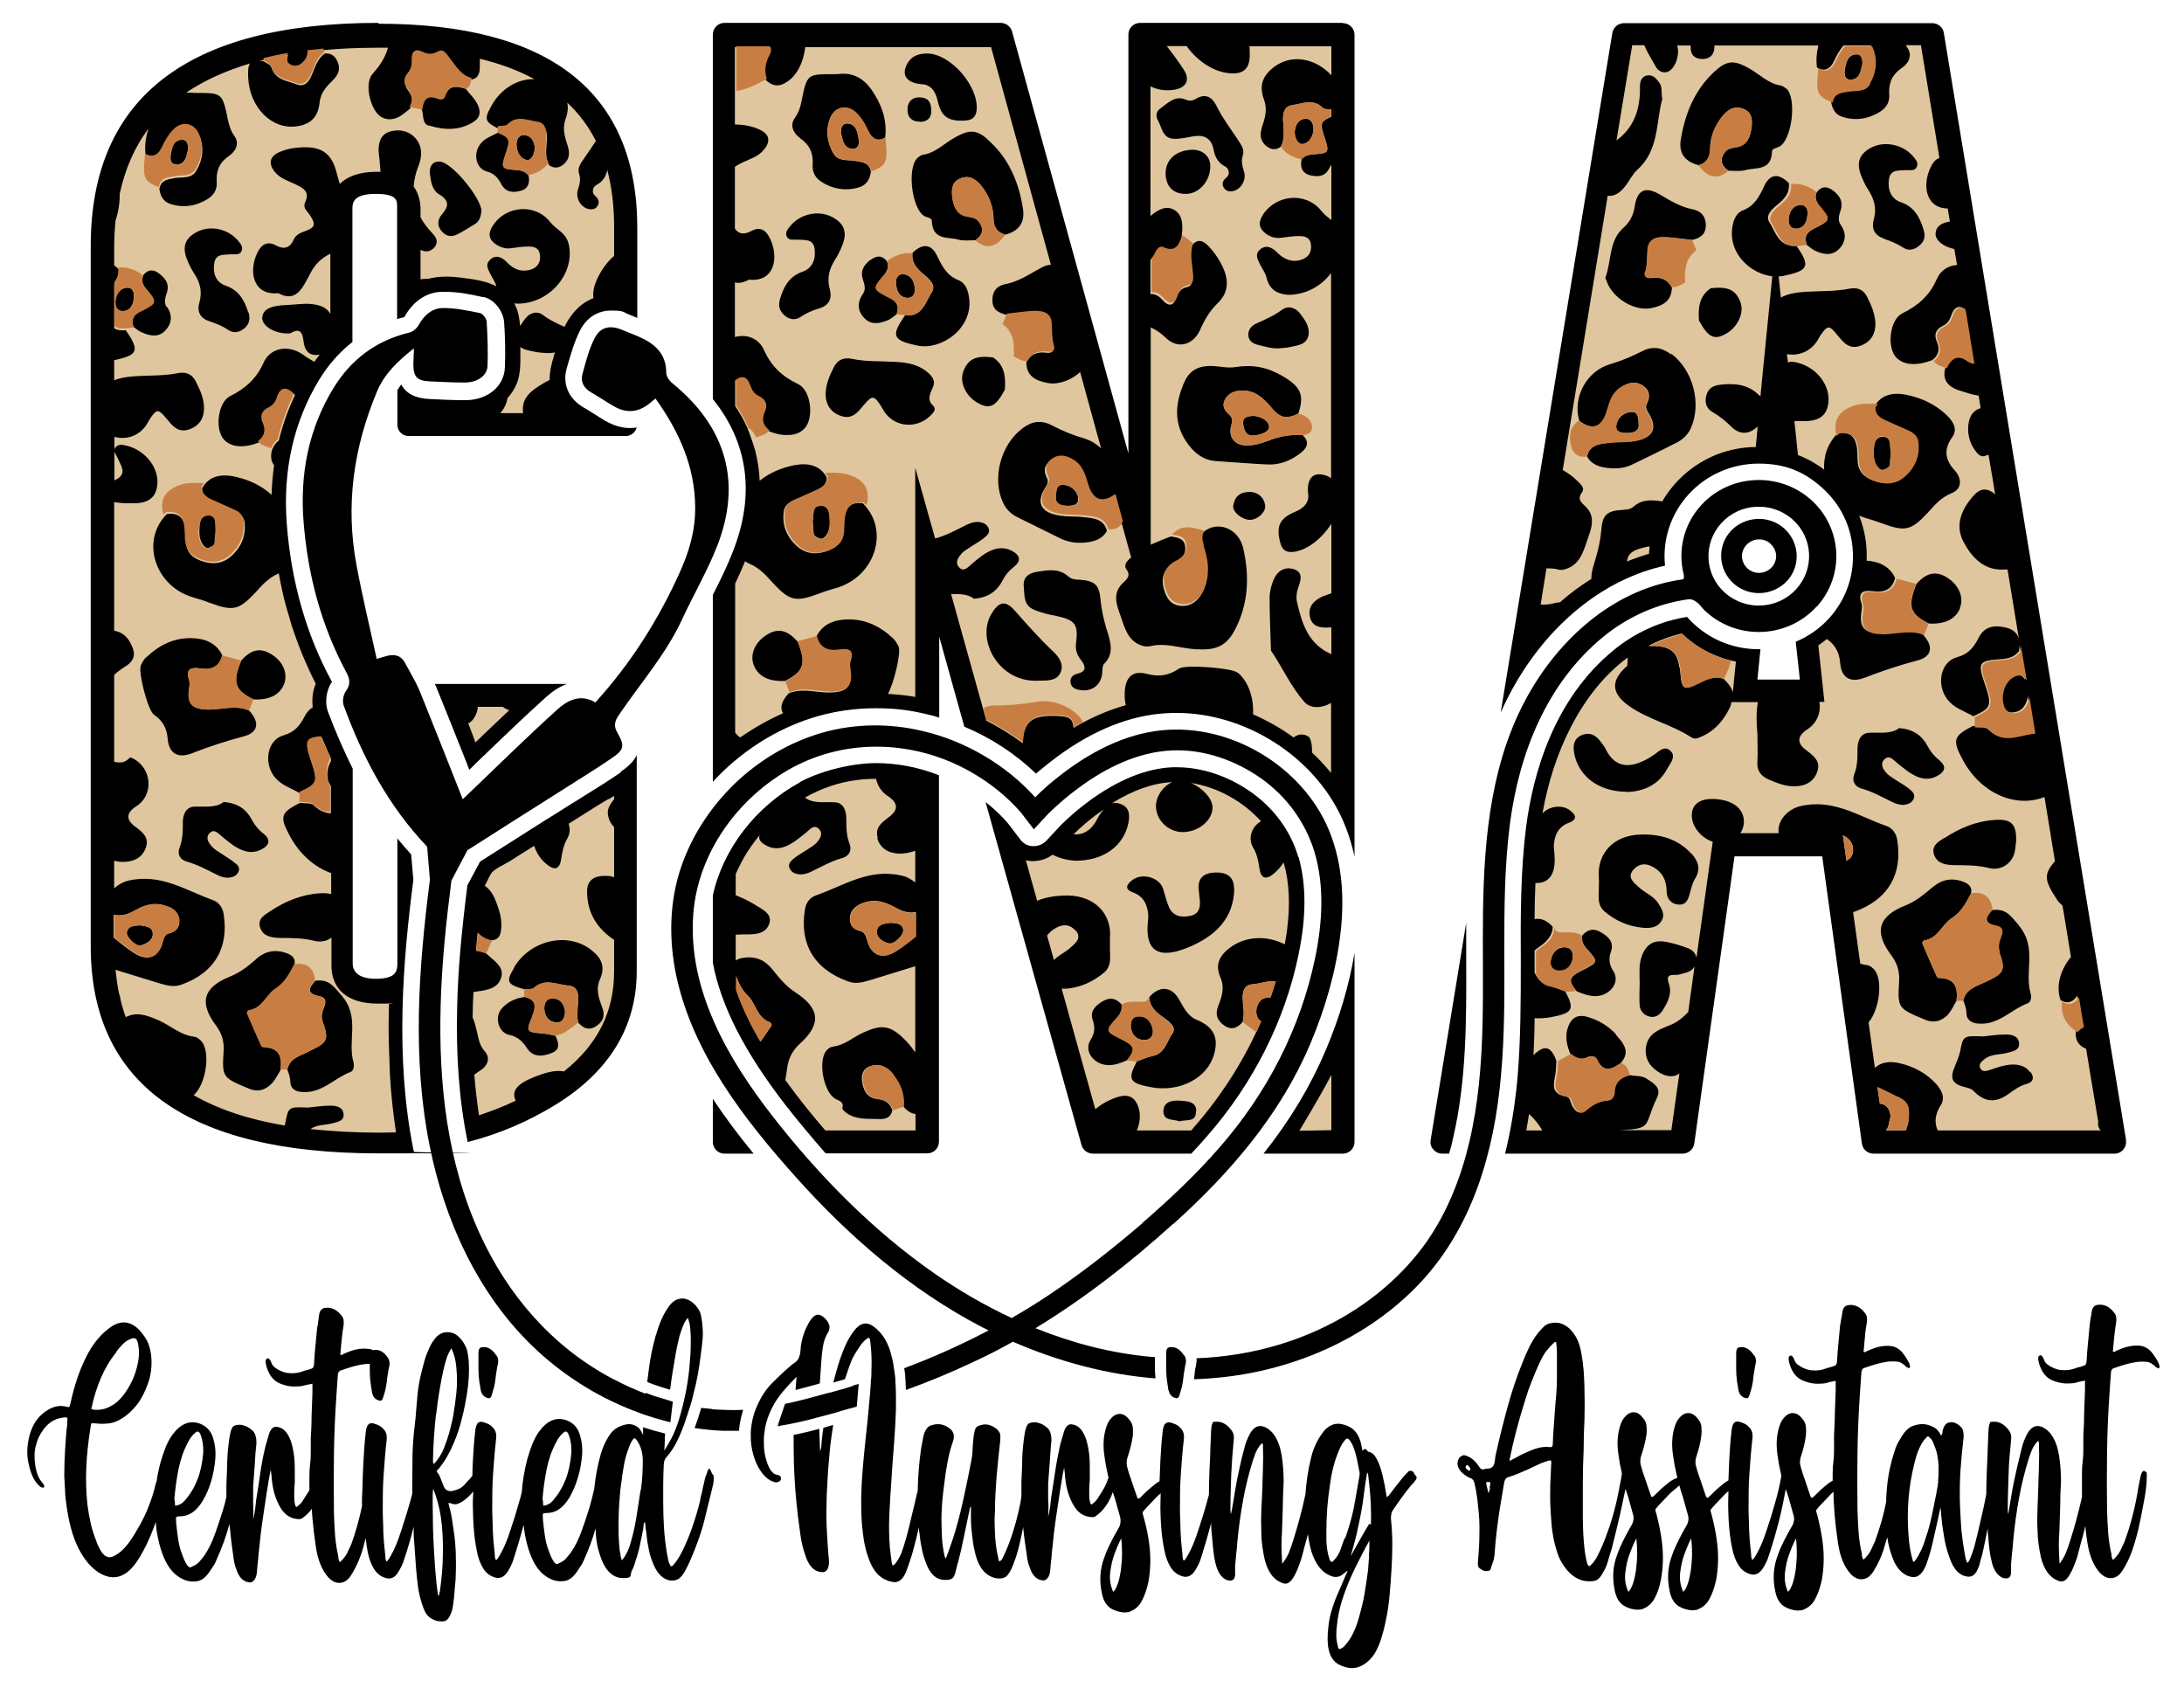 <svg viewBox="0 0 792 612" version="1.1" xmlns="http://www.w3.org/2000/svg" id="Layer_1"><defs><style>.cls-1{fill:#000;}.cls-1,.cls-2,.cls-3{stroke-width:0px;}.cls-2{fill:#c87e42;}.cls-3{fill:#e0c69e;}</style></defs><path d="M300.3,479.4c-.9-1.3-1.9-2.2-3-2.6-1.1-.4-2.2.2-3.4,1.9-.4.5-.7,1.2-1.2,2.1-.7,1.3-1.2,2.7-1.6,4.1-.4,1.4-.7,2.9-.8,4.6-.2,2.5-.9,4-2.3,4.7-.2.2-.3.3-.5.4-.1,0-.3.2-.4.3-1.2,1.1-2.5,2.1-3.6,3.2-1.2,1.1-2.4,2.3-3.6,3.5-1.4,1.4-2.6,3-3.7,4.9-.2.2-.3.5-.4.7-.6,1.1-1.2,2.3-1.7,3.6-.5,1.2-.9,2.5-1.2,3.9-.3,1.3-.5,2.6-.6,3.8-.1,1.3,0,2.5,0,3.8,0,.1,0,.2,0,.3.2,2.4.7,4.6,1.4,6.5.7,2,1.7,3.8,2.8,5.2,1.2,1.4,2.3,2.4,3.6,2.8.9.5,1.7.5,2.4.1.5-.2.7-.6.7-1.1,0-.6-.2-.9-.6-1.1-.5-.2-.8-.3-1.1-.3-1-.3-1.8-1.1-2.5-2.4-.9-1.8-1.5-3.8-1.8-6-.2-1.5-.2-2.9-.2-4.2,0-1.4.2-2.7.4-4,0,0,0-.1,0-.2.5-2.5,1.3-4.9,2.4-7.1.2-.3.3-.6.5-.9.9-1.8,2-3.3,3.2-4.8.1-.2.3-.4.4-.5,1.5-1.8,3.2-3.6,5-5.4-.2,1.7-.3,3.3-.4,4.8,2.2-.6,4.7-1.2,7.5-2l1.3-.4c.2-2.5.3-5,.5-7.4.1-2,.3-3.9.6-5.8s.9-3.7,1.9-5.3c.1-.2.2-.3.2-.4.5-1.2.4-2.3-.3-3.3ZM300.4,517.2c-.6.2-1.2.3-1.8.5-.2,1.3-.4,2.5-.5,3.8-.1.8-.2,1.5-.2,2.3,0,.8-.2,1.6-.5,2.4-.1-2.7-.2-5.2-.3-7.7,0-.1,0-.2,0-.4-2.9.8-5.6,1.4-8.3,2-.3,0-.7.1-1,.2h0c0,3.4,0,6.9.1,10.3.2,6.5.7,13,1.5,19.5.3,2.3.6,4.5.9,6.7.3,2.2.8,4.3,1.5,6.4,1.2,4.2,3.1,6.5,5.9,6.8,1,.2,1.8-.1,2.3-.9.5-.8.7-2,.6-3.5-.4-3.9-.6-7.7-.8-11.6-.2-3.8-.1-7.7,0-11.7.2-4.3.4-8.5.8-12.7.3-4.2.8-8.3,1.5-12.5,0-.1,0-.3,0-.4l-1.8.5ZM512.8,534.3c0-.4-.3-.7-.8-.9-.5-.2-.9-.1-1.2.1-.3.3-.6.6-.9.9-1,1.1-2,2.3-3,3.6-1,1.2-1.9,2.5-2.9,3.8-.2.2-.3.4-.5.6-.2.2-.4.3-.7.3-.1-.9-.2-1.7-.3-2.1-.3-1.9-.7-3.7-1.1-5.5-.4-1.7-.9-3.4-1.6-5-.4-.9-.9-1.7-1.3-2.3-.5-.6-1.1-1.1-1.8-1.3-.1,0-.2-.1-.4-.1s-.2,0-.4-.3c-.3-.5-.6-.7-.9-.7-.2,0-.3,0-.5.2-.1.2-.3.4-.4.4-.1-.3-.2-.5-.2-.7,0-.2,0-.4-.1-.6-.5-3.4-1.9-5.8-4-7.1-.4-.2-.8-.4-1.2-.6-.4-.2-.8-.3-1.2-.4-1.5-.5-2.9-.5-4.2,0-1.3.5-2.6,1.5-3.7,3.1-2,2.7-3.4,5.8-4.2,9.5-1,4.1-1.6,8.3-1.9,12.6-1.2,5.7-2.7,11.2-4.4,16.6-.5,1.6-1,3.1-1.6,4.6-.6,1.4-1.4,2.7-2.4,4,0-.4-.1-.7-.1-.9,0-.2,0-.4,0-.6-.2-3.2-.3-6.6,0-10.1.1-3,.2-6.1.3-9.1,0-3,.2-6.1.3-9.1,0-2.9-.2-6.1-.7-9.4-.9-5.4-2.9-8.9-6.2-10.4-2.2-.9-4,0-5.4,2.6-.9,1.7-1.6,3.5-2,5.3-.7,2.5-1.3,5-1.8,7.5-.6,2.6-1.1,5.1-1.5,7.7-.2,1.4-.5,2.8-.7,4.2-.2,1.4-.5,2.8-.8,4.3-.1-.5-.2-.9-.2-1.3v-1.1c0-4.1.2-8.2.3-12.2.2-4.1.5-8.2.9-12.2.2-1.5-.1-2.7-.9-3.7-1.5-2-3.3-3-5.2-3s-1.4.2-1.6.6c-.3.4-.4,1.3-.5,2.6-.1,2.5-.2,4.9-.3,7.2,0,2.3-.2,4.7-.3,7.2-.1,3-.2,5.9-.2,8.9-.3,1.1-.6,2.2-.9,3.3-.9,3.3-2,6.5-3,9.7-.5,1.6-1.1,3.2-1.7,4.7-.6,1.5-1.3,2.9-2.1,4.3-.1.2-.3.4-.4.7-.2.3-.4.5-.5.7-.4.7-.7.5-.9-.4,0-.5-.1-.9-.1-1.2,0-.3,0-.7-.1-1.2-.3-2.5-.5-5-.6-7.5,0-2.6-.2-5.1-.2-7.7,0-4.3,0-8.5.3-12.7.3-4.2.6-8.5,1.1-12.7.2-1.7-.1-3.1-1.1-4.1-.6-.7-1.2-1.1-1.8-1.4-.6-.3-1.3-.5-1.9-.7-.9-.2-1.6,0-2.1.6-.4.6-.7,1.6-.8,3-.4,3.3-.6,6.7-.8,10.2-.1,2.5-.2,5-.3,7.5,0,0,0,0,0,0-.4.2-.9.5-1.3.8-1,.8-2,1.6-2.9,2.4s-1.9,1.8-2.8,2.7c-.3.3-.5.4-.7.4s-.3-.2-.5-.7c-.6-1.8-1.2-3.6-1.8-5.3-.6-1.7-1.2-3.4-1.7-5.3-.3-1.1-.3-2.3,0-3.4.9-2.7,1.6-5.3,2-8,.1-1,.1-2.1,0-3.1-.1-1-.5-1.9-1.1-2.6-.7-1-1.5-1.7-2.4-2.1-.9-.3-1.7-.3-2.5,0-.8.3-1.6,1-2.3,1.9-.7.9-1.2,2.1-1.6,3.6-.8,2.9-.9,6.1-.4,9.5.3,2.3.7,4.5,1.2,6.6,0,.4.2.7.3,1.1,0,0,0,0,0,.1-.5,1.6-1.1,3-1.8,4.2-.7,1.2-1.4,2.3-2.2,3.5-.3.5-.6.8-.9,1.1s-.6.5-.9.8c-.4.4-.7.2-.9-.6-.2-.8-.3-1.5-.3-2.3,0-.8,0-1.6,0-2.3,0-1.1.1-2.3.2-3.5,0-1.2,0-2.4,0-3.6,0-1.9,0-3.7-.2-5.5-.2-1.7-.5-3.5-1-5.2-1.1-3.5-2.8-5.5-5.1-5.8-1.3-.3-2.3.5-3,2.4-.3,1-.6,2.1-.9,3.1-.3,1-.6,2-.8,3.1-.6,2.9-1.2,5.9-1.6,8.8-.4,2.9-.9,5.9-1.4,9-.1,1.2-.3,2.4-.4,3.6-.2,1.2-.4,2.3-.7,3.5.1-2.1.2-4.1,0-6.1,0-2,0-4,0-6,.2-2.7.4-5.3.6-7.9.2-2.6.3-5.2.6-7.7,0-1.9-.4-3.3-1.2-4.3-1.4-1.3-2.9-2.1-4.7-2.3-1.3,0-2.2.2-2.7.8-.5.6-.9,1.9-1.2,3.9-.4,2.7-.7,5.5-.8,8.4,0,2.8-.2,5.7-.3,8.5,0,1.8,0,3.5,0,5.3-.1.7-.2,1.3-.3,2-1.4,7-3.3,13.5-6,19.3-.2.5-.5.9-.7,1.4-.2.4-.6.7-1,.9-.2-.4-.4-.8-.4-1.2,0-.4-.2-.9-.3-1.4-.5-2.6-.8-5.1-.9-7.7-.1-2.6-.2-5.2,0-7.9,0-4.3.3-8.5.6-12.7.4-4.2.8-8.5,1.3-12.7.1-1.1.1-2,0-2.6-.2-.6-.6-1.2-1.2-1.8-2-1.6-4-2.1-6-1.4-.8.2-1.4.5-1.7,1.1s-.5,1.4-.7,2.8c-.2,1.5-.3,3-.4,4.6,0,1.5-.2,3-.5,4.5-.8,4.3-1.7,8.5-2.6,12.7-.9,4.2-1.9,8.3-3.1,12.4-1,3.4-2.2,6.8-3.5,10.2-.2-.3-.4-.5-.4-.6-.5-2.3-.9-4.6-1-6.9-.1-2.3-.2-4.7-.2-7,0-2.2.2-4.3.3-6.3.2-2,.4-4,.7-6.1.3-2.7.7-5.4,1.2-8,.5-2.6,1.1-5.1,2-7.6.6-1.8.3-3.2-.8-4.3-2.1-1.8-4.3-2.3-6.7-1.6-1.6.3-2.7,1.7-3.3,4.3-.1.8-.3,1.5-.4,2.2-.1.7-.3,1.4-.4,2.2-.7,4.9-1.1,9.8-1.2,14.8v.3c0,.4-.2.7-.3,1.1-.4,1.9-.8,3.7-1.3,5.6-.4,1.8-.9,3.6-1.3,5.5-.8,3.3-1.7,6.7-2.9,10.1-.6,1.5-1.3,2.8-2.2,4-.5.6-.8.8-1,.8-.2,0-.4-.6-.5-1.5-.1-.8-.2-1.5-.3-2.3,0-.8-.2-1.6-.3-2.5-.3-4-.4-8-.2-11.9.2-4,.4-8,.7-11.9.3-4.6.6-9.3,1-13.9.3-4.3.6-8.6.7-13v-1c0-1.1,0-2.2,0-3.3,0-1.9-.1-3.8-.2-5.6,0-.8-.1-1.6-.2-2.3-.2-1.4-.4-2.8-.6-4.1-.1-.7-.3-1.5-.5-2.2-1.1-5-3.3-8.7-6.6-11.1-2.6-1.9-5-1.3-7.2,1.7-1.3,1.7-2.4,3.6-3.3,5.8-.9,2.1-1.7,4.3-2.4,6.6-.6,2.1-1.2,4.1-1.7,6.2.6-.2,1.2-.3,1.8-.5.8-.2,1.6-.5,2.4-.7.5-1.6,1.1-3.2,1.6-4.7.5-1.4,1-2.7,1.7-3.9.7-1.2,1.4-2.3,2.1-3.3.7-1.1,1.6-2.1,2.6-2.8.4-.3.7-.4.8-.2.2.1.3.5.4,1.2.1.8.2,1.8.3,3.1.2,2.5.2,5.1.1,7.6,0,1.2,0,2.4-.2,3.7,0,.2,0,.5,0,.7-.2,2.7-.4,5.5-.7,8.2,0,.7-.1,1.4-.2,2.2,0,.8-.2,1.5-.2,2.3-.3,2.8-.6,5.7-.9,8.5-.4,3.6-.7,7.1-1,10.7-.3,3.8-.5,7.5-.5,11.2,0,3.7.1,7.4.6,11.2.2,1.6.4,3.2.8,4.8.3,1.6.8,3.1,1.3,4.5,1,2.8,2.3,4.9,3.9,6.3,1.6,1.3,3.4,2.1,5.5,2.3,1.7,0,3.1-1.2,4.1-3.6.5-1.2.9-2.4,1.3-3.6.4-1.2.8-2.4,1.2-3.8.8-3,1.6-6,2.2-9,0,.6,0,1.3.2,1.9.2,1.9.4,3.7.8,5.5.3,1.8.8,3.5,1.4,5.1,1.5,4.5,3.9,6.7,7.2,6.7s3.3-1.4,4-4.1c.1-.4.2-.8.3-1.1,0-.4.2-.8.3-1.1.8-3,1.5-6.1,2.1-9.1.6-3,1.3-6.1,1.9-9.1.1-.4.2-.7.2-1.1,0-.3.2-.7.5-1.1,0,.9,0,1.7,0,2.4s0,1.5,0,2.3c0,1.9.2,3.7.4,5.5.2,1.8.4,3.6.8,5.3,1.1,5.9,3.5,9.3,7.2,10.4,1.8.5,3.3.3,4.3-.4,1-.8,1.9-2.4,2.8-4.8.1-.4.2-.7.4-1.1.1-.3.2-.7.4-1.1,1.1-3.5,1.9-7.1,2.6-10.8,0-.1,0-.2,0-.4.3,3.3.8,6.7,1.3,10,.2,1.8.5,3.4,1.1,4.8.9,2.8,2.3,4.3,4.3,4.7.9.2,1.6,0,2.2-.8.6-.7.9-1.8,1-3.3.1-1.3.2-2.7.4-4.1.1-1.4.2-2.7.4-4.1.3-3.4.7-6.8,1.2-10.1.5-3.3,1-6.6,1.5-10,.2-1.4.5-2.8.7-4.3.2-1.4.5-2.8.8-4.1.1.9.2,1.7.3,2.6,0,.9.2,1.8.3,2.8.5,3.2,1.5,6.1,3,8.5,1.5,2.5,3.6,3.8,6.2,4,.3,0,.6,0,.8,0,.3,0,.6-.2.8-.3,1.2-.9,2.4-1.9,3.4-3.3,1-1.3,1.9-2.9,2.6-4.8,0-.2.1-.5.2-.7,0,.2,0,.4.2.5.5,1.4.9,2.8,1.3,4.3.4,1.4.8,2.8,1.2,4.3.3,1.3.2,2.6-.4,3.7-1,1.7-2,3.5-2.9,5.3-.9,1.8-1.8,3.7-2.5,5.8-1.5,4-1.8,8.3-.8,12.9.5,2.6,1.7,4.5,3.4,5.5,1.4.8,3,1.3,4.8,1.4.1,0,.5-.1,1.1-.1.1,0,.3-.1.4-.1s.3,0,.4-.1c1.8-.7,3.3-1.9,4.3-3.8,1-1.8,1.8-4.1,2.4-6.7.8-4.3,1-8.8.4-13.7-.4-3.3-1.1-6.7-2.1-10.2-.3-.8-.4-1.4-.3-1.6,0-.2.3-.6.9-1.2.5-.6,1-1.1,1.5-1.6.5-.5,1-1.1,1.5-1.6.8-.9,1.7-1.8,2.6-2.5,0,1.6-.1,3.2-.1,5,0,1.9.1,3.9.2,5.9.2,3.4.6,6.6,1.2,9.5.5,2.7,1.3,4.8,2.4,6.5,1.1,1.7,2.5,2.7,4.3,3.2,1.7.5,3.2-.2,4.4-2,.5-.8.9-1.5,1.3-2.3.4-.8.7-1.6,1-2.6,1.3-4.1,2.5-8.2,3.6-12.4,0,1.8.2,3.7.4,5.6.1,1.7.3,3.4.5,5.1.2,1.7.5,3.4,1,5,.5,1.6,1.2,2.9,2.1,3.8.9.9,1.9,1.4,3.1,1.3,1.1,0,1.7-1,1.6-2.8,0-.5,0-.9,0-1.3,0-.4,0-.8,0-1.3.1-1.4.3-2.8.4-4.3.2-1.4.3-2.8.4-4.3.5-5.2,1.2-10.3,2.1-15.2.9-4.9,2.1-9.8,3.6-14.5.3-.9.6-1.7.9-2.5.3-.8.7-1.5,1.2-2.2.2-.3.4-.6.6-.8.2-.3.4-.5.7-.6.1.3.2.6.2.8v.7c.1,2.4.1,4.7,0,7.1,0,2.4-.2,4.7-.2,7.1-.1,2.7-.2,5.5-.4,8.3-.1,2.8-.1,5.6,0,8.3,0,3.2.5,6.5,1.2,9.8,1.1,4.5,3.2,7.4,6.2,8.5,1.6.8,2.9.2,4.1-1.7.4-.6.7-1.2,1-1.8.3-.6.6-1.3.9-2.1.6-1.6,1.2-3.2,1.6-4.9.4-1.7.9-3.4,1.4-5.2.2-.6.3-1.3.5-1.9.3,2.2.7,4.3,1.3,6.4,1.6,4.9,4.1,7.9,7.8,9,.8.2,1.6.1,2.3-.1.7-.3,1.4-.8,2.1-1.4.1,0,.2-.2.3-.3,0-.1.3-.2.6-.2-.7,1.4-1.3,2.8-1.8,4.1-.6,1.3-1.1,2.6-1.7,3.9-1,2.2-1.8,4.5-2.5,6.9s-1,5-1.2,7.7c-.4,6.1,1.1,9.9,4.3,11.4,2.1,1,4.1,1.4,6,1,2.6-.6,4.8-2.3,6.7-5.1,1-1.7,1.8-3.6,2.4-5.5.6-2,1.2-4.1,1.6-6.3.7-3,1.1-6.1,1.4-9.2.3-3.1.5-6.3.7-9.4.2-3.1.3-6.3.3-9.4,0-3.1-.2-6.2-.5-9.2,0-1.3.2-2.3.7-3,1.1-1.6,2.2-3.2,3.3-4.7,1.1-1.5,2.2-3,3.4-4.4.3-.3.6-.6.8-.8.2-.3.4-.6.7-.9.3-.4.5-.8.4-1.3ZM406.5,569.2c-.3,1.8-.6,3.5-1.1,4.9-.5,1.4-1,2.5-1.7,3.1-1-2.2-1.4-4.5-1.1-7,.3-2.5.8-4.7,1.5-6.6.7-1.9,1.5-3.9,2.5-5.8.2,1.7.3,3.6.3,5.5,0,2-.2,3.9-.4,5.8ZM487.6,557.7c-.5,1.5-1.1,3-1.6,4.5-.3.8-.7,1.4-1.1,2.1-.4.6-.9,1.2-1.3,1.6-.6.7-1.1.5-1.4-.4-.7-1.9-1.1-4.2-1.2-6.8,0-.6,0-1.1,0-1.7,0-.6,0-1.1,0-1.7,0-5.7.4-11.3,1.3-16.9.5-4.1,1.4-7.8,2.7-11.1.4-.9.7-1.8,1.1-2.6.4-.8.8-1.5,1.3-2.1.5-.7.9-1,1.2-1s.7.4,1.2,1.1c.2.4.4.7.6,1.1.2.3.3.7.5,1.2.5,1.3.9,2.7,1.2,4.2.3,1.5.6,3,.9,4.5.1.5.1.9,0,1.4-.5,3-1.1,6.1-1.6,9.1-.5,3-1.2,6-2.1,9-.5,1.6-1,3.2-1.5,4.6ZM496.5,564.1c-.1,1.8-.3,3.5-.4,5.3-.4,2.9-.8,5.8-1.3,8.7-.5,2.8-1.2,5.6-2,8.4-.5,1.8-1.1,3.5-1.8,5-.7,1.6-1.5,3-2.5,4.2-.3.4-.6.7-.9,1.1-.3.3-.6.6-1,.8-.5.3-.8.4-1,.3-.2,0-.4-.5-.5-1.3-.3-1.1-.5-2.3-.5-3.4s0-2.3.2-3.6c.3-3.4,1-6.5,1.9-9.4,1.3-4,2.8-7.7,4.5-11.2,1.7-3.5,3.5-7,5.4-10.4,0,1.9,0,3.7-.2,5.5ZM496.5,552.6c-1.2,1.9-2.3,3.8-3.4,5.8-1.1,1.9-2.2,3.9-3.3,5.9.7-2.5,1.4-4.9,2-7.4.6-2.5,1.1-5,1.6-7.5.5-2.5.9-5,1.2-7.6.3-2.6.7-5.2,1.2-7.9.3.4.4.9.4,1.4.7,5.2,1,10.2,1,14.9s-.2,1.8-.5,2.4ZM180,491.5c-1.5-2.3-3.2-3.3-5.2-3-.5,0-.8.3-1,.6-.2.3-.3.9-.3,1.7,0,.7,0,1.3,0,1.9v2.1c0,1.3,0,2.7.1,4.1.1,1.4.3,2.8.6,4.3.1,1.1.4,2,.9,2.6.5.6,1,.9,1.7,1.1.8.3,1.3-.1,1.6-1.3.3-.9.5-1.9.8-2.8.2-.9.4-1.9.5-3,.1-.9.2-1.9.4-2.8.1-.9.3-1.8.5-2.7.2-1,0-1.9-.4-2.7ZM429.4,491.5c-1.5-2.3-3.2-3.3-5.2-3-.5,0-.8.3-1,.6-.2.3-.3.9-.3,1.7,0,.7,0,1.3,0,1.9v2.1c0,1.3,0,2.7.1,4.1.2,1.4.3,2.8.6,4.3,0,.4,0,.7.2,1,.2.7.4,1.2.7,1.6.5.6,1,.9,1.7,1.1.8.3,1.3-.1,1.6-1.3.1-.4.3-.9.4-1.3.1-.5.3-1,.4-1.5.2-.9.4-1.9.5-3,.1-.9.2-1.9.4-2.8.1-.9.3-1.8.5-2.7.2-1,0-1.9-.4-2.7ZM636.1,491.5c-1.5-2.3-3.2-3.3-5.2-3-.5,0-.8.3-1,.6-.2.3-.3.9-.3,1.7,0,.7,0,1.3,0,1.9v2.1c0,1.3,0,2.7.1,4.1.1,1.4.3,2.8.6,4.3.1,1.1.4,2,.9,2.6.5.6,1,.9,1.7,1.1.8.3,1.3-.1,1.6-1.3.3-.9.6-1.9.8-2.8.2-.9.4-1.9.5-3,.1-.9.2-1.9.4-2.8.1-.9.3-1.8.5-2.7.2-1,0-1.9-.4-2.7ZM782.8,494.3c-.8-1.7-1.8-3.1-2.8-4.3-1.1-1.1-2.3-1.8-3.6-2-1.5-.2-3-.1-4.4.2-1.4.3-2.8.8-4.3,1.5-.2,0-.5.2-.7.4-.2.1-.5.1-.8,0,.2-1.8.3-3.6.5-5.4.2-1.8.4-3.6.7-5.3.2-1.4,0-2.6-.7-3.4-1.8-2.4-4-3.3-6.4-2.8-1,.3-1.6,1.1-1.8,2.6-.1.8-.2,1.5-.4,2.3-.1.8-.2,1.6-.3,2.3-.2,2.2-.4,4.3-.6,6.4-.2,2.1-.4,4.2-.5,6.4,0,1.2-.4,1.9-1.1,2-.5.2-1.1.4-1.6.5-.5.1-1.1.3-1.6.5-1.4.5-2.8.7-4.3.6-1.4,0-2.8-.4-4.3-1.2-.5-.3-1-.6-1.5-1-.5-.4-.9-1-1.2-1.9-.2-.5-.4-.8-.7-1.1-.3-.2-.6-.3-.9,0-.5.3-.5,1.3,0,3,.9,2.8,2.3,4.7,4.3,5.7,2.2,1,4.5,1.5,6.9,1.3.8,0,1.7-.1,2.6-.4s1.8-.4,2.8-.6c0,.7,0,1.3,0,1.8,0,.5,0,1,0,1.5-.1,2.7-.2,5.5-.3,8.2,0,2.7-.1,5.4-.3,8.2v4.6c0,1.5,0,3-.2,4.5-.2,1.6-.3,3.2-.3,4.6v4.6c0,1.4,0,2.8,0,4.2-1.2,5.3-2.6,10.6-4.2,15.6-.5,1.6-1,3.1-1.6,4.6-.6,1.4-1.4,2.7-2.3,4,0-.4-.1-.7-.1-.9,0-.2,0-.4,0-.6-.2-3.2-.3-6.6,0-10.1.1-3,.2-6.1.3-9.1,0-3,.1-6.1.3-9.1,0-2.9-.2-6.1-.7-9.4-.9-5.4-2.9-8.9-6.2-10.4-2.2-.9-4,0-5.4,2.6-.9,1.7-1.6,3.5-2,5.3-.6,2.5-1.2,5-1.8,7.5-.6,2.6-1.1,5.1-1.6,7.7-.2,1.4-.5,2.8-.7,4.2-.2,1.4-.5,2.8-.7,4.3-.1-.5-.2-.9-.2-1.3v-1.1c0-4.1.2-8.2.3-12.2.1-4.1.5-8.2.9-12.2.2-1.5-.1-2.7-.9-3.7-1.5-2-3.3-3-5.2-3s-1.4.2-1.6.6c-.3.4-.4,1.3-.5,2.6-.1,2.5-.2,4.9-.3,7.2,0,2.3-.2,4.7-.3,7.2-.1,2.9-.2,5.8-.2,8.7-.3,1.5-.6,3-.9,4.5-.7,3.1-1.4,6.1-2.1,9.2-.4,1.6-.8,3.2-1.2,4.8-.4,1.6-1,3.2-1.6,4.7-.1.3-.3.6-.4.9-.2.3-.4.6-.7.8-.4-.9-.7-1.9-.9-3.3-.5-2.7-.9-5.5-1.2-8.4-.2-2.8-.4-5.7-.5-8.5-.2-4.3-.1-8.5.1-12.8.3-4.3.7-8.5,1.2-12.8,0-1.5-.2-2.7-.9-3.4-.8-.8-1.5-1.3-2.3-1.6-.8-.3-1.6-.3-2.5,0-.8.3-1.4,1.1-1.8,2.4-.1.4-.2.8-.2,1.1,0,.4-.2.8-.5,1.1-.7-1.4-1.5-2.4-2.5-2.9-.9-.5-1.9-.9-2.9-1.1-1.8-.3-3.4,0-5,.6-1.6.7-3,2.2-4.2,4.3-.5.8-.9,1.5-1.3,2.3s-.7,1.7-1,2.6c-1.4,4.3-2.3,8.6-2.7,13-.2,1.7-.3,3.5-.3,5.3-1,5-2.4,9.8-4.1,14.4-.5,1.1-1,2.2-1.5,3.2-.5,1-1.2,1.9-1.9,2.6-.4.5-.6.7-.8.6-.2,0-.3-.5-.5-1.3,0-.3,0-.5,0-.6-.6-2.6-1-5.2-1.2-7.8-.2-2.7-.3-5.3-.4-8.1-.1-7.1-.1-14.2,0-21.3.1-7.1.4-14.1.9-21.3l.5-7.2c0-.9.4-1.6,1.1-1.8,1.4-.5,2.7-.9,4-1.3,1.3-.4,2.7-.7,4-.9,1.2-.2,2.5-.2,3.7-.1,1.2,0,2.4.8,3.6,2,0,0,.1.1.3.1.4.4.7.4.9,0,.1-.3,0-.8-.2-1.4-.8-1.7-1.8-3.1-2.8-4.3-1.1-1.1-2.3-1.8-3.6-2-1.5-.2-3-.1-4.4.2-1.4.3-2.8.8-4.3,1.5-.2,0-.5.2-.7.4-.2.1-.5.1-.8,0,.2-1.8.3-3.6.5-5.4.1-1.8.4-3.6.7-5.3.2-1.4,0-2.6-.7-3.4-1.8-2.4-4-3.3-6.4-2.8-1,.3-1.6,1.1-1.8,2.6-.1.8-.2,1.5-.4,2.3-.1.8-.2,1.6-.4,2.3-.2,2.2-.4,4.3-.6,6.4-.2,2.1-.4,4.2-.5,6.4,0,1.2-.4,1.9-1.1,2-.5.2-1.1.4-1.6.5-.5.1-1.1.3-1.6.5-1.4.5-2.8.7-4.3.6-1.4,0-2.8-.4-4.3-1.2-.5-.3-1-.6-1.5-1s-.9-1-1.2-1.9c-.2-.5-.4-.8-.7-1.1-.3-.2-.6-.3-.9,0-.5.3-.5,1.3,0,3,.9,2.8,2.3,4.7,4.4,5.7,2.2,1,4.5,1.5,6.9,1.3.8,0,1.7-.1,2.6-.4s1.8-.4,2.8-.6c0,.7,0,1.3,0,1.8,0,.5,0,1,0,1.5-.1,2.7-.2,5.5-.3,8.2,0,2.7-.2,5.4-.3,8.2v4.6c0,1.5,0,3-.2,4.5-.2,1.6-.3,3.2-.3,4.6v2.8c-.4.2-.7.4-1.2.7-1,.8-2,1.6-2.9,2.4-.9.9-1.9,1.8-2.8,2.7-.3.3-.5.4-.7.4s-.3-.2-.5-.7c-.6-1.8-1.2-3.6-1.8-5.3-.6-1.7-1.2-3.4-1.7-5.3-.4-1.1-.3-2.3,0-3.4.9-2.7,1.6-5.3,1.9-8,.1-1,.1-2.1,0-3.1-.1-1-.5-1.9-1.1-2.6-.7-1-1.5-1.7-2.4-2.1-.9-.3-1.7-.3-2.5,0-.8.3-1.6,1-2.3,1.9-.7.9-1.2,2.1-1.6,3.6-.8,2.9-.9,6.1-.4,9.5.3,2.3.7,4.5,1.2,6.6,0,.3.2.6.2,1-.6,3.4-1.4,6.7-2.3,9.8-.9,3.3-1.9,6.5-3,9.7-.5,1.6-1.1,3.2-1.7,4.7-.6,1.5-1.3,2.9-2.1,4.3-.1.2-.3.4-.4.7-.2.3-.4.5-.5.7-.4.7-.7.5-.9-.4,0-.5-.1-.9-.1-1.2,0-.3,0-.7-.1-1.2-.3-2.5-.5-5-.6-7.5,0-2.6-.2-5.1-.2-7.7,0-4.3,0-8.5.3-12.7.3-4.2.6-8.5,1.1-12.7.2-1.7-.1-3.1-1.1-4.1-.6-.7-1.2-1.1-1.8-1.4-.6-.3-1.3-.5-1.9-.7-.9-.2-1.6,0-2,.6s-.7,1.6-.8,3c-.4,3.3-.6,6.7-.8,10.2-.1,2.5-.2,5-.3,7.5,0,0,0,0,0,0-.4.2-.9.5-1.3.8-1,.8-2,1.6-2.9,2.4-.9.9-1.9,1.8-2.8,2.7-.3.3-.5.4-.7.4s-.3-.2-.5-.7c-.6-1.8-1.2-3.6-1.8-5.3-.6-1.7-1.2-3.4-1.7-5.3-.4-1.1-.3-2.3,0-3.4.9-2.7,1.6-5.3,1.9-8,.1-1,.1-2.1,0-3.1-.1-1-.5-1.9-1.1-2.6-.7-1-1.5-1.7-2.4-2.1-.9-.3-1.7-.3-2.5,0-.8.3-1.6,1-2.3,1.9-.7.9-1.2,2.1-1.6,3.6-.8,2.9-.9,6.1-.4,9.5.3,2.3.7,4.5,1.2,6.6.1.6.3,1.1.4,1.7,0,0-.1,0-.2,0-.5.2-.9.4-1.3.6-.4.2-.9.5-1.3.8-1,.8-2,1.6-2.9,2.4-.9.9-1.9,1.8-2.8,2.7-.3.3-.5.4-.7.4s-.3-.2-.5-.7c-.6-1.8-1.2-3.6-1.8-5.3-.6-1.7-1.2-3.4-1.7-5.3-.4-1.1-.3-2.3,0-3.4.9-2.7,1.6-5.3,2-8,.1-1,.1-2.1,0-3.1-.1-1-.5-1.9-1.1-2.6-.7-1-1.5-1.7-2.3-2.1-.9-.3-1.7-.3-2.5,0-.8.3-1.6,1-2.3,1.9-.7.9-1.2,2.1-1.6,3.6-.8,2.9-.9,6.1-.4,9.5.3,2.3.7,4.5,1.2,6.6,0,.2,0,.3.1.5-.1.4-.2.9-.3,1.7-.7,3.8-1.4,7.3-2.2,10.5-.8,3.1-1.7,6.2-2.8,9.1-1,2.9-2.2,5.8-3.6,8.5-.6,1.2-1.4,2.4-2.5,3.4-.4.5-.8.3-1.1-.4-.5-1.7-.8-3.3-1-4.7-.5-4.4-.7-8.5-.7-12.5s0-8.1,0-12.1c0-4,.1-8,.3-12.1,0-3.6.1-7.3.3-11,.1-3.7.1-7.4,0-11.1,0-2.3-.2-4.6-.3-6.8-.2-2.3-.5-4.5-.9-6.7-.5-2.3-1.1-4.2-2-5.6-.9-1.5-1.8-2.6-2.9-3.4-1.1-.8-2.1-1.3-3.2-1.5-1.1-.2-2.1-.1-3.1.1-.9.2-1.7.6-2.4,1.3-.7.7-1.4,1.5-2.1,2.3-1.2,1.5-2.2,3.2-3.1,5-.9,1.8-1.7,3.7-2.5,5.7-2.1,5.2-3.9,10.6-5.4,16.1-1.5,5.5-2.9,11.1-4.2,16.9-.2.8-.3,1.6-.4,2.6-.1.9-.4,1.7-.8,2.1-.5.5-1,.7-1.6.7s-1.2.1-1.7.3c-.6.1-1.1-.2-1.5-.8-1.3-2.1-2.8-3.4-4.4-4-.6-.3-1.1-.4-1.6-.3-.4.2-.8.4-1.1.7-.3.3-.6.8-.8,1.6-.1.8,0,1.4.1,1.8.2.5.5.9.8,1.4.2.3.4.5.6.7.2.2.4.4.7.6,1,.8,1.9,1.3,2.8,1.6.5.3.9.8,1.1,1.7.3,1.3.6,2.7.8,4.1.2,1.4.4,2.7.5,4.1.4,3.3.6,6.6.5,9.9,0,3.3-.2,6.6-.5,9.9-.1,1,0,1.8,0,2.1.2.4.5.8,1.1,1.1.8.6,1.6.8,2.5.6.5,0,.8-.2,1-.7.2-.8.5-1.7.8-2.5.3-.8.5-1.7.6-2.8.3-4.6.8-9,1.4-13.2.6-4.3,1.4-8.6,2.1-12.9.2-.9.6-1.6,1.2-1.8,1.2-.4,2.5-.8,3.7-1.3,1.2-.5,2.5-1.1,3.7-1.6,1.2-.6,2.4-1.1,3.6-1.7,1.2-.6,2.4-1,3.6-1.4.6-.2,1-.2,1.2,0,.1.1.1.7,0,1.8-.1,2.3-.2,4.6-.3,6.8,0,2.3-.1,4.5,0,6.8.1,2.3.2,4.5.4,6.8.1,2.2.5,4.4.9,6.6.4,1.6.8,3.2,1.3,4.7.5,1.5,1.2,2.9,2,4.1,3,4.6,6.6,6.5,10.8,6,1.5,0,2.7-1.1,3.7-3.1.8-1.2,1.4-2.6,1.8-4.1.4-1.5.9-3,1.4-4.6,1-4,2-8,2.9-11.9.7-3.2,1.4-6.5,2.1-9.8,0,.2.1.5.2.7.5,1.4.9,2.8,1.3,4.3.4,1.4.8,2.8,1.2,4.3.4,1.3.2,2.6-.4,3.7-1,1.7-2,3.5-2.9,5.3-.9,1.8-1.8,3.7-2.5,5.8-1.5,4-1.8,8.3-.8,12.9.5,2.6,1.7,4.5,3.4,5.5,1.4.8,3,1.3,4.8,1.4.1,0,.5-.1,1.1-.1.1,0,.3-.1.4-.1s.3,0,.4-.1c1.8-.7,3.3-1.9,4.3-3.8,1-1.8,1.8-4.1,2.3-6.7.8-4.3,1-8.8.4-13.7-.4-3.3-1.1-6.7-2-10.2-.3-.8-.4-1.4-.4-1.6,0-.2.4-.6.9-1.2.5-.6,1-1.1,1.5-1.6.5-.5,1-1.1,1.5-1.6.8-.9,1.7-1.8,2.6-2.5.8-.6,1.5-1.3,2.2-1.9.2.7.4,1.4.6,2.1.5,1.4.9,2.8,1.3,4.3.4,1.4.8,2.8,1.2,4.3.4,1.3.2,2.6-.4,3.7-1,1.7-2,3.5-2.9,5.3-.9,1.8-1.8,3.7-2.5,5.8-1.5,4-1.8,8.3-.8,12.9.5,2.6,1.7,4.5,3.4,5.5,1.4.8,3,1.3,4.8,1.4.1,0,.5-.1,1.1-.1.1,0,.2-.1.4-.1s.3,0,.4-.1c1.8-.7,3.3-1.9,4.3-3.8,1-1.8,1.8-4.1,2.4-6.7.8-4.3,1-8.8.4-13.7-.4-3.3-1.1-6.7-2-10.2-.3-.8-.4-1.4-.4-1.6,0-.2.4-.6.9-1.2.5-.6,1-1.1,1.5-1.6.5-.5,1-1.1,1.5-1.6.8-.9,1.7-1.8,2.6-2.5,0,1.6-.1,3.2-.1,5,0,1.9.1,3.9.2,5.9.2,3.4.6,6.6,1.2,9.5.5,2.7,1.3,4.8,2.4,6.5,1.1,1.7,2.5,2.7,4.3,3.2,1.7.5,3.2-.2,4.4-2,.5-.8.9-1.5,1.3-2.3s.7-1.6,1-2.6c1.4-4.2,2.6-8.4,3.7-12.7.9-3.6,1.7-7.4,2.4-11.3,0,.3.2.6.3.9.5,1.4.9,2.8,1.3,4.3.4,1.4.8,2.8,1.2,4.3.4,1.3.2,2.6-.4,3.7-1,1.7-2,3.5-2.9,5.3-.9,1.8-1.8,3.7-2.5,5.8-1.5,4-1.8,8.3-.8,12.9.5,2.6,1.7,4.5,3.4,5.5,1.4.8,3,1.3,4.8,1.4.1,0,.5-.1,1.1-.1.1,0,.2-.1.4-.1s.3,0,.4-.1c1.8-.7,3.3-1.9,4.3-3.8,1-1.8,1.8-4.1,2.4-6.7.8-4.3,1-8.8.4-13.7-.4-3.3-1.1-6.7-2-10.2-.3-.8-.4-1.4-.4-1.6,0-.2.4-.6.9-1.2.5-.6,1-1.1,1.5-1.6.5-.5,1-1.1,1.5-1.6.8-.9,1.6-1.7,2.4-2.4,0,2.8.2,5.6.4,8.3.3,3.4.7,6.8,1.2,10.1.7,4.9,2.2,8.8,4.7,11.5,1.4,1.4,2.8,2,4.4,1.8,1.6-.2,2.9-1.3,4-3.2,1.3-2.1,2.4-4.4,3.3-7,.5-1.7,1-3.3,1.5-5,.4,3.1,1.3,6.1,2.5,8.9,1.5,3,3.4,4.8,5.9,5.4,2.4.7,4.3-.8,5.7-4.3,1-2.7,1.8-5.5,2.4-8.2.5-2.1.9-4.2,1.4-6.2.5-2.1.9-4.2,1.4-6.4.1.7.2,1.3.2,1.9,0,.6.1,1.3.2,2.1.2,2.5.6,4.9,1,7.2s1,4.6,1.8,6.8c1.5,4.6,3.9,7,7.1,7.1,1.2,0,2.2-.7,3-2.3.4-.8.8-1.7,1-2.7s.5-1.9.8-2.8c.7-3.2,1.4-6.5,2-9.7,0,1,.1,1.9.2,2.9.1,1.7.3,3.4.5,5.1.2,1.7.6,3.4,1,5,.5,1.6,1.2,2.9,2.1,3.8.9.9,1.9,1.4,3.1,1.3,1.1,0,1.7-1,1.6-2.8,0-.5,0-.9,0-1.3,0-.4,0-.8,0-1.3.1-1.4.3-2.8.4-4.3.2-1.4.3-2.8.4-4.3.5-5.2,1.2-10.3,2.1-15.2.9-4.9,2.1-9.8,3.6-14.5.3-.9.6-1.7.9-2.5.3-.8.7-1.5,1.2-2.2.2-.3.4-.6.6-.8.2-.3.4-.5.7-.6.1.3.2.6.2.8v.7c.1,2.4.1,4.7,0,7.1,0,2.4-.2,4.7-.2,7.1-.1,2.7-.2,5.5-.3,8.3-.1,2.8-.2,5.6,0,8.3,0,3.2.5,6.5,1.2,9.8,1.1,4.5,3.2,7.4,6.1,8.5,1.6.8,2.9.2,4.1-1.7.3-.6.7-1.2,1-1.8.3-.6.6-1.3.9-2.1.7-1.6,1.2-3.2,1.6-4.9.4-1.7.9-3.4,1.4-5.2.4-1.3.7-2.7,1-4.1.2,1.9.4,3.8.7,5.6.7,4.9,2.2,8.8,4.7,11.5,1.4,1.4,2.8,2,4.4,1.8,1.6-.2,2.9-1.3,4-3.2,1.3-2.1,2.4-4.4,3.3-7,.9-2.7,1.7-5.5,2.3-8.2.6-2.7,1.2-5.6,1.7-8.5.3-1.5.6-3.1.8-4.6.2-1.6.4-3.2.4-4.8,0-.9,0-1.5,0-1.8,0-.2-.3-.4-.6-.6-.7-.4-1.2.1-1.6,1.6-.1.7-.3,1.3-.4,2-.1.7-.3,1.3-.4,2-1.1,7.1-2.8,13.8-5.1,20-.5,1.1-1,2.2-1.5,3.2-.5,1-1.2,1.9-1.9,2.6-.4.5-.6.7-.8.6-.1,0-.3-.5-.5-1.3,0-.3,0-.5,0-.6-.6-2.6-1-5.2-1.2-7.8-.2-2.7-.3-5.3-.4-8.1-.1-7.1-.1-14.2,0-21.3.1-7.1.4-14.1.9-21.3l.5-7.2c0-.9.4-1.6,1.1-1.8,1.4-.5,2.7-.9,4-1.3,1.3-.4,2.7-.7,4-.9,1.2-.2,2.5-.2,3.7-.1,1.2,0,2.4.8,3.6,2,0,0,.2.1.3.1.4.4.7.4.9,0,.1-.3,0-.8-.2-1.4ZM532.4,533.1c-.2-.2-.4-.4-.7-.6-.3-.3-.3-.6,0-1,.2-.4.5-.4.7-.1.2.2.3.4.5.6.2.2.3.6.3,1.1-.3.2-.6.2-.8,0ZM540.3,539.5c0,.6-.3,1.2-.5,2-.1-.5-.2-.8-.3-1.1,0-.3-.1-.6-.2-.9-.3-1.1-.4-1.8-.3-2,.1-.2.6-.2,1.5,0-.1.8-.2,1.4-.3,2ZM564.6,500.1c0,3.2-.3,6.3-.6,9.5-.2,2.4-.3,4.7-.5,7-.2,2.3-.3,4.6-.4,7,0,.9-.4,1.2-.9,1.1-1.8-.2-3.6,0-5.4.6-1.7.6-3.5,1.4-5.2,2.2-.7.4-1.3.7-2,1.1-.7.3-1.4.7-2,1.1-.1-.2-.2-.3-.2-.4.2-.8.4-1.5.5-2.3.2-.8.4-1.5.5-2.3,1.7-7.3,3.7-14.2,5.9-20.8,1.4-3.8,2.8-7.2,4.3-10.4.7-1.4,1.4-2.7,2.2-3.7.8-1,1.7-2,2.6-2.8.2-.3.5-.4.9-.4.2,1.3.3,2.7.3,4.1,0,3.1,0,6.3,0,9.5ZM593.3,569.2c-.3,1.8-.6,3.5-1.1,4.9-.5,1.4-1,2.5-1.7,3.1-1-2.2-1.4-4.5-1.1-7,.3-2.5.8-4.7,1.5-6.6.7-1.9,1.5-3.9,2.5-5.8.2,1.7.3,3.6.3,5.5,0,2-.2,3.9-.4,5.8ZM613.2,569.2c-.3,1.8-.6,3.5-1.1,4.9-.5,1.4-1,2.5-1.7,3.1-1-2.2-1.4-4.5-1.1-7,.3-2.5.8-4.7,1.5-6.6.7-1.9,1.5-3.9,2.5-5.8.2,1.7.3,3.6.3,5.5,0,2-.2,3.9-.4,5.8ZM651.2,569.2c-.3,1.8-.6,3.5-1.1,4.9-.5,1.4-1,2.5-1.7,3.1-1-2.2-1.4-4.5-1.1-7,.3-2.5.8-4.7,1.5-6.6.7-1.9,1.5-3.9,2.5-5.8.2,1.7.3,3.6.3,5.5,0,2-.2,3.9-.4,5.8ZM702.9,537c-.2,1.5-.4,3-.7,4.5-.5,2.3-.9,4.6-1.4,6.9-.5,2.3-1,4.6-1.7,6.9-.5,1.6-1,3.1-1.5,4.6-.5,1.4-1.2,2.8-1.9,4.1-.3.5-.6.9-.8,1.3s-.6.8-1.1,1.1c-.9-3-1.5-6.3-1.7-9.7-.7-8.9,0-17.6,2.1-26,.4-1.6.8-3.1,1.4-4.6s1.3-2.8,2.1-3.9l.8-.9c.4-.6.9-.6,1.3,0,.5.4.9.9,1.2,1.7.6,1.4,1.2,2.9,1.5,4.4.3,1.5.5,3.2.5,5,0,1.6,0,3.2-.2,4.6ZM257.5,532.7c-.3-.2-.5-.1-.7.2-.2.3-.3.7-.4,1.1-.2.5-.4,1-.6,1.6-.2.6-.3,1.1-.4,1.7-.3,1.2-.6,2.4-.8,3.6-.3,1.1-.6,2.3-.8,3.6-1.7,6.7-3.8,12.8-6.5,18.2-.9,1.8-1.9,3.3-2.9,4.5-.5.6-.8.8-1,.7-.2,0-.5-.5-.8-1.3-.2-.5-.3-1-.4-1.5,0-.5-.2-1-.3-1.5-.5-3.1-.9-6.3-1.1-9.4-.2-3.1-.3-6.3-.3-9.5,0-2.2,0-4.4,0-6.7,0-2.3.1-4.6.2-6.8,0-1.1.3-2,.8-2.6,1.4-1.6,2.6-3.3,3.6-5.2,1.1-2.1,2-4.2,2.8-6.4.9-2.4,1.6-4.8,2.4-7.2.4-1.3.8-2.6,1.1-4,0-.2,0-.3.1-.5,1.2-4.4,2-9,2.6-13.9.3-2,.5-4,.7-6,.2-2,0-4-.2-6-.1-1-.3-2-.5-2.8-.2-.9-.6-1.6-1.1-2.3-.6-.9-1.3-1.6-2.1-2.2-.8-.6-1.7-1-2.6-1.2-.9-.2-1.9,0-2.8.3-1,.4-1.9,1.1-2.8,2.3-1.1,1.5-2.1,3.2-2.9,5.1-.8,1.8-1.5,3.9-2.1,6-1,3.6-1.8,7.3-2.3,11.1-.2,1.8-.5,3.6-.7,5.4,2.7,1.1,5.5,2,8.3,2.8.5-4.1,1.2-8.2,1.9-12.3.4-2.2.8-4.3,1.3-6.3.5-2,1.2-3.9,2-5.7.1-.2.2-.4.4-.6.1-.2.2-.4.4-.6.1-.2.3-.4.4-.6.5,1.2.8,2.5.9,3.8.1,1.3.2,2.6.2,3.9,0,1.7,0,3.4-.1,5.2-.1,1.8-.3,3.5-.4,5.2-.3,3.2-.8,6.3-1.4,9.4-.3,1.3-.6,2.7-.9,4-1.2,4.8-2.6,9.7-5.2,14-.5.9-1.1,1.8-1.6,2.7,0,0,.2-3.1.2-4.2,0-.7,0-1.4.1-2-2.7-.7-5.3-1.4-8-2.3,0,.4,0,2.8,0,2.8,0,0-.9-1.9-1.5-2.5-1.9-1.5-3.5-1.7-5.5-1.1-2.1.6-3.9,1.6-5.4,4-1.2,1.9-2.2,4-2.9,6.4-1.2,4.2-2,8.4-2.4,12.7-.5,2.3-1.1,4.5-1.7,6.7-1.1,3.6-2.3,7.1-3.6,10.5-.6,1.4-1.2,2.7-1.9,3.9-.7,1.2-1.4,2.3-2.3,3.3-.5.7-1,1.2-1.5,1.6-.5.4-1.1.7-1.8,1-.7.6-1.4.3-2.1-.9-.7-1.2-1.2-2.4-1.6-3.6-.7-1.7-1.1-3.5-1.4-5.4-.3-1.9-.5-3.8-.7-5.8-.1-1.3-.1-2.1,0-2.2.1-.1.6-.3,1.4-.3,3.2,0,5.9-1.8,8.2-5.6,2.5-4.4,4.1-9.5,4.6-15.5.2-2.5-.1-4.9-.8-7.2-.7-2.4-2.1-4-4.1-5-3.7-1.7-7.1-.7-10.1,3-1.2,1.4-2.1,3.1-2.9,4.9-.7,1.8-1.4,3.8-2,5.9-1,3.9-1.7,7.9-2,12-.3,1.4-.7,2.7-1.1,4-.9,3.3-1.9,6.5-3,9.7-.5,1.6-1.1,3.2-1.7,4.7-.6,1.5-1.3,2.9-2.1,4.3-.1.2-.3.4-.4.7-.2.3-.4.5-.5.7-.4.7-.7.5-.9-.4,0-.5-.1-.9-.1-1.2,0-.3,0-.7-.1-1.2-.3-2.5-.5-5-.6-7.5,0-2.6-.2-5.1-.2-7.7,0-4.3,0-8.5.3-12.7.3-4.2.6-8.5,1.1-12.7.2-1.7-.1-3.1-1.1-4.1-.6-.7-1.2-1.1-1.8-1.4-.6-.3-1.3-.5-1.9-.7-.9-.2-1.6,0-2,.6-.4.6-.7,1.6-.8,3-.4,3.3-.6,6.7-.8,10.2-.1,1.9-.2,3.8-.2,5.7-.3.4-.7.8-1,1.2-.7.7-1.3,1.4-2,2.2-.7.7-1.3,1.1-2,1.4-.7.3-1.4.5-2.2.7-.8.2-1.5,0-2.1-.3s-1.1-1.2-1.5-2.4c-.3-.8-.6-1.5-.9-2.3-.3-.8-.7-1.4-1.2-1.9,0-.2,0-.3,0-.4.1-.2.3-.3.4-.5.2-.1.3-.3.5-.5,2.1-2.6,3.8-5.6,5.3-9.2,1.2-2.8,2.2-5.8,2.9-8.8.8-3,1.4-6.2,1.9-9.4.3-1.9.5-3.8.6-5.6.1-1.8.1-3.7,0-5.6-.1-1.3-.3-2.5-.5-3.6-.2-1.1-.7-2.1-1.3-3.1-1-1.6-2.1-2.7-3.2-3.3s-2.4-.8-3.8-.6c-1,.2-1.9.7-2.7,1.4-.8.8-1.5,1.8-2.2,3-1,1.9-1.8,3.9-2.4,6-.6,2.1-1.1,4.2-1.6,6.4-.5,2.3-.8,4.6-1,7s-.4,4.7-.6,7.1c-.2,2.2-.5,4.3-.7,6.5-.2,2.1-.3,4.3-.4,6.5,0,3.6-.1,7.2-.1,10.7,0,1.3,0,2.6,0,3.9-.3,1.4-.7,2.7-1.1,4-.9,3.3-2,6.5-3,9.7-.5,1.6-1.1,3.2-1.7,4.7-.6,1.5-1.3,2.9-2.1,4.3-.1.2-.3.4-.4.7-.2.3-.4.5-.5.7-.4.7-.7.5-.9-.4,0-.5-.1-.9-.1-1.2,0-.3,0-.7-.1-1.2-.3-2.5-.5-5-.6-7.5,0-2.6-.2-5.1-.2-7.7,0-4.3,0-8.5.3-12.7s.6-8.5,1.1-12.7c.2-1.7-.1-3.1-1.1-4.1-.6-.7-1.2-1.1-1.8-1.4-.6-.3-1.3-.5-1.9-.7-.9-.2-1.6,0-2,.6-.4.6-.7,1.6-.8,3-.4,3.3-.6,6.7-.8,10.2-.2,3.5-.3,7-.4,10.6-.1,1.8-.2,3.6-.1,5.5-1,4.8-2.3,9.5-3.9,13.9-.5,1.1-1,2.2-1.5,3.2-.5,1-1.2,1.9-1.9,2.6-.4.5-.6.7-.8.6-.1,0-.3-.5-.5-1.3,0-.3,0-.5,0-.6-.6-2.6-1-5.2-1.2-7.8-.2-2.7-.3-5.3-.4-8.1-.1-7.1-.1-14.2,0-21.3.1-7.1.4-14.1.9-21.3l.5-7.2c0-.9.4-1.6,1.1-1.8,1.4-.5,2.7-.9,4-1.3,1.3-.4,2.7-.7,4-.9.8-.1,1.7-.2,2.5-.2v1.2c0,1.3,0,2.7.1,4.1.2,1.4.3,2.8.6,4.3.1,1.1.4,2,.9,2.6.5.6,1,.9,1.7,1.1.8.3,1.3-.1,1.6-1.3.3-.9.6-1.9.8-2.8.2-.9.4-1.9.5-3,.1-.9.2-1.9.4-2.8.1-.9.3-1.8.5-2.7.2-1,0-1.9-.4-2.7-1.5-2.3-3.2-3.3-5.2-3-.1,0-.2,0-.3.1-.5-.3-1.1-.5-1.7-.5-1.5-.2-3-.1-4.4.2-1.4.3-2.8.8-4.3,1.5-.2,0-.5.2-.7.4-.2.1-.5.1-.8,0,.2-1.8.3-3.6.5-5.4.2-1.8.4-3.6.7-5.3.2-1.4,0-2.6-.7-3.4-1.8-2.4-4-3.3-6.4-2.8-1,.3-1.6,1.1-1.8,2.6-.1.8-.2,1.5-.3,2.3-.1.8-.2,1.6-.4,2.3-.2,2.2-.4,4.3-.6,6.4-.2,2.1-.4,4.2-.5,6.4,0,1.2-.4,1.9-1.1,2-.5.2-1.1.4-1.6.5-.5.1-1.1.3-1.6.5-1.4.5-2.8.7-4.3.6-1.4,0-2.8-.4-4.3-1.2-.5-.3-1-.6-1.5-1-.5-.4-.9-1-1.2-1.9-.2-.5-.4-.8-.7-1.1-.3-.2-.6-.3-.9,0-.5.3-.5,1.3,0,3,.9,2.8,2.3,4.7,4.3,5.7,2.2,1,4.5,1.5,6.9,1.3.8,0,1.7-.1,2.6-.4.9-.2,1.8-.4,2.8-.6,0,.7,0,1.3,0,1.8,0,.5,0,1,0,1.5-.1,2.7-.2,5.5-.3,8.2,0,2.7-.1,5.4-.3,8.2v4.6c0,1.5,0,3-.2,4.5-.2,1.6-.3,3.2-.3,4.6v4.6c0,.2,0,.4,0,.6,0,.2-.2.3-.3.5-.7,1.2-1.5,2.3-2.2,3.5-.3.5-.6.8-.9,1.1-.3.2-.6.5-.9.8-.4.4-.7.2-.9-.6-.2-.8-.3-1.5-.3-2.3,0-.8,0-1.6,0-2.3,0-1.1.1-2.3.2-3.5,0-1.2,0-2.4,0-3.6,0-1.9,0-3.7-.2-5.5-.2-1.7-.5-3.5-1-5.2-1.1-3.5-2.8-5.5-5.1-5.8-1.3-.3-2.3.5-3,2.4-.3,1-.6,2.1-.9,3.1-.3,1-.6,2-.8,3.1-.7,2.9-1.2,5.9-1.6,8.8-.4,2.9-.9,5.9-1.4,9-.1,1.2-.3,2.4-.4,3.6-.2,1.2-.4,2.3-.7,3.5.1-2.1.1-4.1,0-6.1,0-2,0-4,0-6,.2-2.7.4-5.3.6-7.9.1-2.6.3-5.2.6-7.7,0-1.9-.4-3.3-1.2-4.3-1.4-1.3-2.9-2.1-4.7-2.3-1.3,0-2.2.2-2.7.8-.5.6-.9,1.9-1.2,3.9-.4,2.7-.7,5.5-.8,8.4,0,2.8-.2,5.7-.3,8.5,0,1.5,0,3.1,0,4.6-.4,1.7-.8,3.3-1.3,4.9-1.1,3.6-2.3,7.1-3.6,10.5-.6,1.4-1.2,2.7-1.9,3.9-.7,1.2-1.4,2.3-2.3,3.3-.5.7-1,1.2-1.5,1.6-.5.4-1.1.7-1.8,1-.7.6-1.4.3-2.1-.9-.7-1.2-1.2-2.4-1.6-3.6-.7-1.7-1.1-3.5-1.4-5.4-.3-1.9-.5-3.8-.7-5.8-.1-1.3-.1-2.1,0-2.2.1-.1.6-.3,1.4-.3,3.2,0,5.9-1.8,8.2-5.6,2.6-4.4,4.1-9.5,4.6-15.5.2-2.5-.1-4.9-.8-7.2-.7-2.4-2.1-4-4.1-5-3.7-1.7-7.1-.7-10.1,3-1.2,1.4-2.1,3.1-2.9,4.9-.7,1.8-1.4,3.8-2,5.9-.6,2.2-1.1,4.5-1.4,6.8-.2.5-.4,1-.5,1.6-.6,2.5-1.4,5-2.4,7.5-.9,2.4-2,4.6-3.1,6.6-1.1,2-2.3,4-3.6,5.9-1.8,2.6-3.7,4.4-5.7,5.4-2.1,1.2-3.8.4-5.3-2.4-.5-.9-1-1.9-1.3-3-.8-2-1.5-4.1-2-6.3-.5-2.2-.9-4.5-1.2-6.9-.5-4.6-.6-9.1-.4-13.6.2-4.5.7-9,1.4-13.6.2-1.2.3-1.9.4-2.1,0-.2.6-.2,1.5-.1,1.7.2,3.3.2,4.9,0,1.6-.2,3.2-.8,4.7-1.8,2-1.2,3.8-2.9,5.4-4.9,1.6-2,2.9-4.6,4-7.6,1.1-3,1.5-6.1,1.3-9.3-.2-3.2-1-5.8-2.6-8-3.4-5-7.3-6.3-11.6-3.7-3.8,2.5-7.1,6.3-9.7,11.7-2.3,4.7-4.1,10.1-5.4,16.1-.2.9-.3,1.4-.5,1.5-.1.1-.5.1-.9,0-2.1-.6-4.1-.3-6.1.7-2.1,1.1-3.9,2.7-5.3,4.8-1.4,2.2-2.4,5.1-2.8,8.7-.3,2.7,0,5.4.8,8.2.8,2.8,1.9,4.9,3.4,6.2.5.5.9.7,1.4.7s.3-.1.4-.4c.1-.3,0-.5-.2-.7,0-.2-.2-.4-.4-.6-1.4-1.6-2.2-3.7-2.6-6.3-.4-2.7-.4-5.1.2-7.2.5-2.1,1.4-4.1,2.7-5.8,1.2-1.6,2.4-2.7,3.8-3.4,1.4-.7,2.8-1,4.3-1.1.6,0,.8.3.6,1.3,0,.2,0,.4,0,.5s0,.3,0,.5c-.4,3.1-.6,6.3-.8,9.5-.2,3.2-.3,6.4-.3,9.6.1,1.8.2,3.6.3,5.3,0,1.8.3,3.5.5,5.2.4,2.8.9,5.6,1.6,8.2.7,2.6,1.6,5.1,2.8,7.5,2.1,4.1,4.6,7,7.5,8.8,5.3,3.2,10,1.6,14.1-4.8,2.3-3.6,4.1-7.5,5.7-11.7.2-.7.5-1.3.7-2,0,.1,0,.3,0,.4.1,1.6.3,3.1.6,4.6.8,4.1,1.9,7.5,3.5,10.3s3.7,4.7,6.4,5.8c1.6.6,3.2.7,4.7.4s2.9-1.4,4.2-3.3c.5-.7.9-1.3,1.4-2.1.5-.7.9-1.5,1.2-2.3,1.9-4.2,3.5-8.5,4.7-13,.4,3.8.8,7.7,1.4,11.6.2,1.8.5,3.4,1.1,4.8.9,2.8,2.3,4.3,4.3,4.7.9.2,1.6,0,2.2-.8.6-.7.9-1.8,1-3.3.1-1.3.2-2.7.4-4.1.1-1.4.2-2.7.4-4.1.3-3.4.7-6.8,1.2-10.1.5-3.3,1-6.6,1.5-10,.2-1.4.5-2.8.7-4.3.2-1.4.5-2.8.8-4.1.1.9.2,1.7.3,2.6,0,.9.2,1.8.3,2.8.5,3.2,1.5,6.1,3,8.5,1.5,2.5,3.6,3.8,6.2,4,.3,0,.6,0,.8,0,.3,0,.6-.2.8-.3,1.2-.9,2.4-1.9,3.4-3.3,0,0,0-.1.1-.2,0,1.2.1,2.3.2,3.5.3,3.4.7,6.8,1.2,10.1.7,4.9,2.2,8.8,4.7,11.5,1.4,1.4,2.8,2,4.4,1.8,1.6-.2,2.9-1.3,4-3.2,1.3-2.1,2.4-4.4,3.3-7,.7-2,1.2-4,1.7-6,.2,1.6.4,3.2.7,4.8.5,2.7,1.3,4.8,2.4,6.5,1.1,1.7,2.5,2.7,4.3,3.2,1.7.5,3.2-.2,4.3-2,.5-.8.9-1.5,1.3-2.3.4-.8.7-1.6,1-2.6,1.3-3.8,2.4-7.7,3.4-11.7,0,1.9,0,3.7.2,5.6.2,3.2.5,6.5.7,9.8.2,2.2.4,4.3.7,6.5.3,2.1.8,4.1,1.4,6,.4,1.2.8,2.3,1.3,3.2.5.9,1.2,1.6,2,2.1,1.4.9,2.9,1.2,4.3,1.1,1.2,0,2.1-.9,2.8-2.6.4-.8.7-1.9.9-3.3.2-1.5.4-3,.5-4.5.1-1.5.2-3,.4-4.5.1-2.7.2-5.5.1-8.1,0-2.7-.2-5.3-.5-8-.3-2.1-.6-4.1-.9-6.1s-.8-3.9-1.3-5.8c0,0,0,0,0,0s0,0,0,0h0c.1,0,.2,0,.4,0,.1,0,.2,0,.3,0,1,.5,2,.6,2.8.2.9-.3,1.7-.8,2.6-1.5,1-.8,2-1.8,2.9-2.9,0,.2,0,.3,0,.5-.1,1.8-.2,3.7-.1,5.6,0,1.9.1,3.9.2,5.9.2,3.4.6,6.6,1.2,9.5.5,2.7,1.3,4.8,2.4,6.5,1.1,1.7,2.5,2.7,4.3,3.2,1.7.5,3.2-.2,4.4-2,.5-.8.9-1.5,1.3-2.3s.7-1.6,1-2.6c1.3-4,2.5-8.1,3.6-12.2.1,1.3.3,2.5.5,3.8.8,4.1,1.9,7.5,3.5,10.3s3.7,4.7,6.4,5.8c1.6.6,3.2.7,4.7.4,1.5-.3,2.9-1.4,4.2-3.3.5-.7.9-1.3,1.4-2.1.5-.7.9-1.5,1.2-2.3,1.7-3.7,3.1-7.5,4.2-11.4,0,.9,0,1.7.1,2.6.1,1.6.4,3.1.7,4.6.4,1.4.8,2.8,1.3,4.1,1.8,4.6,4.5,6.8,7.9,6.8s2.4-.8,3-2.4c.7-1.4,1.2-2.7,1.5-4,.7-1.9,1.2-3.8,1.6-5.8.4-1.9.8-3.9,1.2-5.9,0-.5.1-.9.1-1.3,0-.4.2-.7.5-1,0,.7.1,1.3.2,1.8,0,.5.1,1.1.2,1.6.2,1.9.4,3.8.8,5.7.3,1.9.8,3.7,1.5,5.4,1.4,3.8,3.3,6,6,6.7,1,.2,1.9.1,2.8-.2.9-.3,1.7-1.1,2.5-2.3,1-1.7,1.9-3.5,2.7-5.4.8-1.9,1.6-3.8,2.3-5.8,1.2-3.2,2.2-6.5,3-10,.8-3.4,1.7-6.8,2.5-10.2.2-.8.4-1.7.4-2.4,0-.5,0-.9,0-1.3s-.2-.7-.5-.9ZM63.2,543.9c.3-3.8.8-7.4,1.5-11,.7-3.5,1.8-6.8,3.4-9.8.8-1.6,1.7-2.8,2.7-3.6.8-.8,1.5-.5,2,.9.7,1.9,1,4,.9,6.3-.3,3.7-1,7-2.1,9.8-1.1,2.8-2.6,5.3-4.5,7.5-.8.9-1.7,1.6-2.8,1.8-.5.2-.8.2-.8,0,0-.1-.1-.6-.1-1.3v-.7ZM42.2,490.1c.7-.9,1.4-1.8,2.2-2.6.8-.8,1.6-1.4,2.5-1.8,1.1-.6,1.9-.6,2.4-.2.5.4.8,1.5,1,3.3.2,1.5.1,3.2-.2,5-.5,2.5-1.2,4.8-2.2,6.9-1,2.1-2.2,4-3.5,5.6-1.3,1.6-2.7,2.8-4.3,3.6-1.6.9-3.2,1.3-4.8,1.3s-.6,0-1,0c-.3,0-.7-.2-1.2-.3,1.8-8.5,4.8-15.4,9.1-20.6ZM158.2,512.7c.6-5.5,1.5-11,2.7-16.4.3-1.3.7-2.6,1.1-3.9.4-1.3,1-2.4,1.7-3.5.5,1.1.9,2.2,1.2,3.3.3,1.2.5,2.4.6,3.8.3,3,.3,6,0,9-.3,2.9-.7,5.8-1.2,8.7-.4,2-.9,3.9-1.4,5.8-.5,1.8-1.1,3.6-1.8,5.3-.9,2.4-2.2,4.4-3.8,6.1-.2-.4-.3-.8-.3-1.1.1-5.8.5-11.4,1.1-17ZM159.4,577.3c0,.2-.1.4-.1.7,0,.3-.1.5-.3.7-.2-.6-.4-1.8-.6-3.6-.2-1.8-.4-3.9-.6-6.4-.2-2.5-.3-5.1-.5-8-.1-2.8-.3-5.6-.3-8.2,0-2.7-.1-5.1-.1-7.4s0-4,.2-5.3c1.4,3.5,2.2,6.8,2.7,9.8.7,4.6.9,9.3.8,13.9,0,4.6-.5,9.2-1.1,13.7ZM196.7,543.9c.3-3.8.8-7.4,1.5-11,.7-3.5,1.8-6.8,3.4-9.8.8-1.6,1.7-2.8,2.7-3.6.8-.8,1.5-.5,2,.9.7,1.9,1,4,.9,6.3-.3,3.7-1,7-2.1,9.8-1.1,2.8-2.6,5.3-4.5,7.5-.8.9-1.7,1.6-2.8,1.8-.5.2-.8.2-.8,0,0-.1-.1-.6-.1-1.3v-.7ZM232.3,540.3c-.5,3.5-1.1,6.9-1.6,10.3-.3,1.7-.6,3.4-1,5-.4,1.6-.8,3.2-1.3,4.8-.7,2.2-1.7,4-2.9,5.4-.2-.7-.4-1.3-.5-1.9,0-.6-.2-1.2-.3-1.8-.2-2.4-.4-4.7-.4-7,0-2.3,0-4.6.1-7,.1-2,.2-4,.4-5.9.1-1.9.4-3.9.7-5.9.2-2,.6-3.9.9-5.8.4-1.9.9-3.7,1.6-5.4.1-.5.4-1.1.7-1.8.6-1.2,1.1-1.8,1.4-1.8s.8.6,1.5,1.8c1,1.9,1.5,4,1.5,6.4,0,3.6-.2,7.1-.7,10.6Z" class="cls-1"></path><path d="M309.3,502.4c.7-.2,1.4-.4,2.1-.6-.2,2.7-.5,5.5-.7,8.2-.9.3-1.9.6-2.8.8-.2,0-.3,0-.4.1-1.5.4-2.9.8-4.4,1.3-1.2.3-2.4.7-3.7,1-.7.2-1.5.4-2.3.6-3,.8-6,1.6-9.1,2.2-1.4.3-2.7.6-4.1.8-.7.1-1.3.2-1.9.4.3-1.3,2.1-6.4,2.7-8.2,0,0,.1,0,.2,0,1.2-.3,2.4-.5,3.6-.8,2.9-.7,5.9-1.5,8.8-2.3,1.1-.3,2.2-.6,3.3-.9,0,0,.2,0,.2,0,1.3-.4,2.7-.7,4-1.1,1.5-.4,3.1-.9,4.6-1.4ZM648.1,210.6c-5.1,5.5-13.8,6-19.4,1-5.6-5-6.1-13.5-1.1-19,5.1-5.5,13.8-6,19.4-1,5.6,5,6.1,13.5,1.1,19ZM642,197.1c-2.5-2.2-6.4-2-8.7.5-2.3,2.5-2.1,6.3.5,8.6,2.5,2.2,6.4,2,8.7-.5,2.3-2.5,2.1-6.3-.5-8.5ZM258.3,510.9c-1.3-.1-2.6-.3-4-.4-.7,2.4-1.5,4.9-2.4,7.3,3.5.5,7,.9,10.5,1,1.9,0,3.8,0,5.6,0,.1-1.7.4-3.4.8-5.1.2-.9.5-1.7.7-2.5-3.8.2-7.6,0-11.3-.2ZM425.5,443.7c-15.5,14-32.1,27-50,37.9,13.4,5.4,27.5,9.1,42.1,10.4.4,0,.8,0,1.2.1,0,.2,0,.4,0,.6v2c0,1.5,0,3.1.2,4.6,0,.2,0,.3,0,.5-17.8-1.4-35.3-6.2-51.7-13.3-4.9,2.8-9.9,5.3-15.1,7.7-7.7,3.6-15.6,6.9-23.7,9.8,0-1.5-.1-3-.2-4.4,0-1.2-.2-2.3-.4-3.5,10.5-3.9,20.7-8.5,30.6-13.7-.7-.4-1.4-.7-2.2-1.1-26-13.5-48.4-32.9-67.7-54.5-18.9-21.1-37.5-45.2-43.4-73.2-2.7-13-2.5-26.6,1.8-39.2,3.9-11.5,10.8-21.9,19.6-30.4,8.8-8.4,19.7-14.9,31.5-18.3,11.9-3.4,24.6-3.5,36.6-.6,15.4,3.6,30.1,12.2,40.7,24,2.2-2.2,4.5-4.3,7-6.3,10.4-8.5,22.9-15.7,36.5-17.7,25.1-3.7,51.4,11.2,62,33.6,5.8,12.4,6.8,26.3,5.2,39.8-1.6,13.7-5.5,27.1-10.9,39.9-10.8,25.6-29,46.8-49.7,65.4ZM414.2,443.5c9.9-8.6,19.5-17.6,28.1-27.5,17.2-19.7,29.3-43.1,34.6-68.6,2.6-12.5,3.5-26-.2-38.4-3.2-10.7-10.1-20.2-19.3-26.7-9.3-6.6-20.8-10.7-32.3-10.2-12.5.5-24.3,6.4-34.1,13.7-3.7,2.7-7.3,5.8-10.7,9.1l-5.4,5.8-4.6-6c-5.2-6-11.5-11-18.4-14.9-19.8-11.2-44.2-12.4-64.5-1.5-19.7,10.7-34.4,31-36,53.3-2,27.3,12.6,52.4,28.9,73.3,16.7,21.4,36.3,41.4,58.8,57,8.8,6.1,18.1,11.5,27.8,16,4.7-2.7,9.2-5.5,13.7-8.5,11.8-7.9,23-16.7,33.7-25.9ZM658.7,220c-10.3,11.3-28.1,12.3-39.7,2.1-.7-.6-1.3-1.2-1.9-1.9,0,0-2.3-3.3-4.9-2.9-11.4,1.6-22,6.4-30.8,13.6-20.7,17-30.6,42.5-33.9,68.2-3.8,30.2-.4,60.8-3.2,91.1-2.5,27.6-10.3,55.2-30.1,75.8-18.3,19-43.9,30.3-70.2,33.3-3.7.4-7.3.7-11,.8l.3-2.7c0-.7.2-1.4.4-2.1,0,0,0-.1,0-.2.2-1,.3-1.8.2-2.6,20.4-.8,40.3-6.5,57.5-17.6,10.2-6.6,19.3-15.1,26.2-25,7.5-10.9,12.3-23.3,15.3-36.1,6.4-27.4,4.5-55.7,4.9-83.5.4-27.4,3.1-55.9,17.4-80.1,11.7-19.9,31-36.8,54.9-40.1.8,0,.5-1.7.5-1.7-2.2-8.6-.2-18.1,6.3-25.2,10.3-11.3,28.1-12.3,39.7-2.1,11.5,10.1,12.5,27.6,2.2,38.9ZM650,188.3c-7.5-6.6-19.1-6-25.8,1.4-6.7,7.4-6.1,18.7,1.4,25.3,7.5,6.6,19.1,6,25.8-1.4,6.7-7.4,6.1-18.7-1.4-25.3ZM234.2,505.4c-1.3-.5-2.6-1-3.9-1.6-2.9-1.2-5.7-2.6-8.4-4-21.8-11.6-37.8-30.3-47.9-52.4-11.9-25.9-15-54.8-14.2-83,.4-15.1,2-30.2,3.9-45.1l5.8-11c11.5-7.4,23-14.6,34.5-21.9,5.9-3.8,11.9-7.4,17.7-11.4,4.8-3.2,4.9-4.6,2.1-9.5-1.3-2.2-.9-4.1.6-6.2,7.7-11.4,16.9-21.8,22.8-34.4,4.2-9.1,9.3-17.8,12.9-27,9-23,3.2-43-16.1-58.8-1.2-.9-2.4-2.6-2.4-4,0-6.9-4.2-10.5-9.9-13-2-.9-4-1.6-6.1-2.5-4.3-1.8-7.8-1.1-9.9,2.9-2.1,4-3.2,8.5-4.4,12.8-.9,3,.3,5.4,3.1,7,2.8,1.6,5.4,3.4,8.2,5,4.5,2.6,8.7,2.3,12.8-.9.7-.6,1.5-1.2,2.3-1.9,8.6,12,14.3,24.7,14.4,39.4.1,8.6-2.3,16.5-5.8,24.1-7.7,17-17.7,32.7-30.4,46.7-5.3-3.2-10-.8-13.5,2.3-11.1,10-21.8,20.6-32.6,30.9-.7.6-1.3,1.3-2,1.9-5.2-13.2-10.3-26.1-15.5-39-1.5-3.6-3.6-7-5.4-10.4-1.4-2.7-3.7-3.3-6.5-2.6-.9.2-1.9.6-3.8,1.1-2.5-11.5-5.2-22.6-7.3-33.9-4.1-21.7-1.1-42.7,7.4-63,2.7-6.5,7.6-11.1,13.4-15.7,0,2.2-.2,3.9-.2,5.5,0,5,1.3,6.3,6.3,6.5,4.1.2,8.2.4,12.3.4,4.7,0,8.2-2.5,8.3-6.1.2-5.3,0-10.6-.3-15.8,0-1.2-1.4-3.1-2.5-3.3-4.5-.9-9.1-1.9-13.6-1.8-3.8.1-6.7,2.7-8.6,6.2-.7,1.2-2.1,2.4-3.4,2.7-12.1,2.9-21.1,9.8-27.4,20-9.2,15-12.3,31.5-10.9,48.7,1.5,19,6.3,37.3,15.4,54.3,1.3,2.4,1.8,4.3,0,6.9-1,1.3-1.4,3.7-.9,5.2,6.9,18.9,16.2,36.5,30.3,51.3l1,12c-4.1,31.9-6.5,64.6-.1,96.4,5.3,26.7,17.2,53.2,37.1,72.5,10.3,10,22.9,18.2,36.6,23.5,1.3.5,2.7,1,4,1.5,2.6.9,5.3,1.7,8,2.4.5.1,1.1.3,1.6.4l.9-7.5c-.6-.1-1.2-.3-1.7-.5-2.8-.8-5.5-1.6-8.2-2.7Z" class="cls-1"></path><path d="M470.8,310.7c-2.7-9.3-8.8-17.6-17-23.4-8.3-5.9-17.9-9.1-27.1-9.1s-1,0-1.4,0c-9.7.4-20,4.6-30.7,12.5-3.5,2.6-6.9,5.5-9.9,8.5l-5.3,5.7c-1.2,1.2-2.8,1.9-4.5,1.9s-.2,0-.3,0c-1.8,0-3.5-.9-4.6-2.4l-4.5-5.9c-2.4-2.8-5.2-5.4-8.1-7.7l34.8,124.4c.5,1.8,2.2,3.1,4.1,3.1h35.7c2-2.1,3.9-4.2,5.7-6.3,16.8-19.2,28.3-42,33.2-65.9,2.9-13.9,2.8-25.5,0-35.4ZM258.5,414.1c0,2.3,1.9,4.2,4.2,4.2h10.6c-5.2-6.3-10.2-12.9-14.8-19.9v15.7ZM458.2,418.3h28.8c2.3,0,4.2-1.9,4.2-4.2v-68.6c-1.9,11.5-5.4,23.4-10.4,35.2-5.5,13-12.9,25.4-22.6,37.6ZM531.7,334.6l-12.9,78.8c-.2,1.2.1,2.5,1,3.4.8,1,2,1.5,3.2,1.5h2.5c.6-1.9,1.1-3.9,1.5-5.9,4.8-20.7,4.8-42.7,4.7-63.9,0-4.5,0-9.2,0-13.8ZM137.2,8.3c-69.2,0-104.3,27.2-104.3,80.9v253.9c0,49.8,35.1,75.1,104.3,75.1s8.7-.2,12.9-.6c0-.3-.1-.6-.2-.8-6.7-33.5-3.8-68.2,0-97.8l-.8-9.2c-1.7-1.9-3.4-3.8-5-5.8v45.4c0,2.8-.6,5.5-7.8,5.5s-8.4-3.4-8.4-5.5v-70.7c-3.2-6.4-6.2-13.3-9-20.7-1.2-3.3-.6-7.8,1.5-10.8,0-.1-.2-.3-.3-.5-9.1-16.8-14.5-35.9-16.1-56.7-1.5-19.5,2.5-37.1,11.8-52.4,3.3-5.4,7.4-10,12-13.6v-48.2c0-2,0-5.5,8.4-5.5s7.8,2.7,7.8,5.5v39.9c.8-.3,1.7-.5,2.6-.7,3.2-5.8,8.1-9.1,13.7-9.2.3,0,.7,0,1,0,4.8,0,9.3.9,13.7,1.9h.4c4.1.9,7.1,5.4,7.4,9,.4,5.4.5,11,.3,16.4-.2,7-6.3,12-14.4,12-4.3,0-8.5-.2-12.6-.4-5.3-.2-8.8-1.9-10.6-5.3-.5.7-1,1.4-1.4,2.1v12.5c0,2.3,1.9,4.1,4.1,4.1h78.7c1.9,0,3.5-1.3,4-3.1-.8.1-1.6.2-2.4.2-3,0-6-.9-9-2.6-1.4-.8-2.7-1.7-4-2.5-1.4-.9-2.7-1.7-4.1-2.5-5.2-3.1-7.5-8.4-5.9-14l.4-1.4c1.2-4.1,2.4-8.4,4.5-12.5,2.4-4.6,6.4-7.1,11.2-7.1s4.2.5,6.4,1.4c.7.3,1.4.6,2.2.9.3.1.6.2.9.4v-32.7c0-49.1-31.6-74-93.8-74ZM771,413.4L704.9,11.9c-.3-2-2.1-3.5-4.2-3.5h-111.8c-2.1,0-3.8,1.5-4.2,3.5l-40.5,246.5c1.7-3.8,3.6-7.6,5.8-11.3,13.1-22.2,32.5-37.3,53.8-42-1-9.4,2.1-18.8,8.6-25.9,6.5-7.1,15.7-11.1,25.4-11.1s16.5,3,22.8,8.6c6.8,6,10.9,14.3,11.3,23.3.5,9-2.6,17.6-8.7,24.3-3.4,3.7-7.5,6.5-12,8.4l1.5,13.7h-15.4l1.1-11c-.2,0-.4,0-.7,0h0c-8.4,0-16.5-3-22.8-8.6-.8-.7-1.6-1.5-2.4-2.3-.2-.2-.3-.4-.5-.6,0,0,0-.1-.2-.2-9.7,1.5-18.9,5.7-26.7,12.1-21.7,17.8-29.2,44.8-31.7,64.2-2,15.9-2,32.4-1.9,48.4,0,13.9,0,28.3-1.2,42.5-.9,9.8-2.4,18.9-4.5,27.4h64.4c2.1,0,3.9-1.6,4.2-3.6l14.6-104.2h31.8l14.4,104.2c.3,2.1,2.1,3.6,4.2,3.6h87.4c1.2,0,2.4-.5,3.2-1.5.8-1,1.2-2.2.9-3.4ZM290.2,283.6c-16.2,8.8-28.1,24.4-31.7,41.1v24.4c3,15.9,11.7,32.7,26.6,51.9,4.7,6,9.5,11.7,14.3,17.2h36.9c2.3,0,4.2-1.9,4.2-4.2v-132.9c-7.3-2.9-15.1-4.4-22.9-4.4s-19.1,2.4-27.4,6.8ZM487,8.3h-73.6c-2.3,0-4.2,1.9-4.2,4.2v151.9L367,11.4c-.5-1.8-2.2-3.1-4.1-3.1h-100.2c-2.3,0-4.2,1.9-4.2,4.2v132.2c12.8,15.8,15.4,34.7,7.3,55.2-2.1,5.5-4.7,10.7-7.3,15.8v67.8c1.3-1.4,2.6-2.8,4-4.1,9.8-9.3,21.5-16.1,34-19.7,6.7-1.9,13.8-2.9,21-2.9s12.5.7,18.7,2.2c1.5.3,2.9.7,4.4,1.2v-29.3l9.1,32.6c9.6,4,18.5,9.8,26,17,.9-.8,1.9-1.6,2.9-2.4,13-10.7,26.3-17.1,39.4-19,2.8-.4,5.8-.6,8.7-.6,24.7,0,49.3,15.5,59.7,37.7,2.1,4.5,3.7,9.3,4.8,14.4V12.6c0-2.3-1.9-4.2-4.2-4.2ZM170.2,279.1c1.4-1.4,2.9-2.8,4.3-4.2,7.7-7.4,15.7-15.1,23.8-22.4,2.4-2.1,4.8-3.6,7.3-4.5h-47.9c0,.2.2.4.3.6,3.8,9.3,7.6,18.9,11.3,28.2.3.8.6,1.6.9,2.4ZM225.2,280c-4.5,3.1-9.2,6-13.7,8.8-1.4.9-2.8,1.8-4.2,2.6-3.4,2.2-6.8,4.3-10.2,6.4-7.5,4.8-15.3,9.7-23,14.6l-4.6,8.6c-2.2,17.4-3.4,30.8-3.7,43.4-.5,18.3.7,34.8,3.8,49.7,11.3-2.9,21.9-7.4,31.8-13.5,19.6-12,29.5-28.4,29.5-48.5v-78.3c-1,2.1-2.9,4.1-5.8,6Z" class="cls-1"></path><path d="M597.6,198.2c.2,0,.4,0,.6-.1,0,.9-.2,1.8-.2,2.7-2.7.8-5.3,1.7-8,2.8.4-3.2,2.4-4.3,7.5-5.4ZM609.2,242.1c0,.4,0,.9.1,1.3.6,6.9,1.1,7.2,7.4,4,2.6-1.3,5.3-2.4,8.3-1.3,1.6,1.5,2.9,3.1,3.4,4.9l.5-5.2.6-5.9c-7.5-1.5-14.4-5.1-19.6-10.2-4.3,1-8.3,2.5-12.1,4.5,7.6-.2,10.5,1.9,11.2,7.9ZM761.8,409.9h-59.1c-1.3-2.9-1-5.8,1-9,1.9-2.9.4-5.6-1.6-7.9-3.5-3.8-8-6.3-13.3-7.5-3.6-.8-6.6-.4-8.9,1.7l-1.9-13.7-.4-2.8c4-4.6,5.5-16.1,1.7-19.5-.6-.6-1.5-1.2-2.4-1.3-.8,0-1.6-.3-2.3-.5l-2.6-18.7c0,0,.1,0,.2,0,12.7-4.5,17.8-13.9,15.8-26.1-.3-2.2-1.6-4.3-3.9-5.1-10.1-3.5-19.2-10-31.2-7.2-5,1.2-8.5,5.6-7.9,9.8h-13.9c.8-1.1,1.2-2.4,1.3-3.8.2-5.1-4.1-8.4-11.1-8.6-5-.1-7.8,2-7.8,6,0,4.1,3.5,8.2,7.6,9.5l-5.9,42.1c-.3-1.6-1.3-2.8-3.1-3.5-2.4-.9-5-1.7-7.5-2.2-4.7-1-7.5.6-9.2,5-1.2,3.2-.8,6.5-.8,9.8,0,2.7-.2,5.5,0,8.2.2,2.1,1.8,3.8,4.1,4.1,2,.3,3.5-1.1,4.4-2.6,1.8-2.9,3.3-6,2.1-9.4-.9-2.5-.3-3.4,2.6-3.2,1,0,2.1-.4,3.2-.7,1.7-.4,2.9-1.2,3.5-2.4l-.8,5.8-1.5,10.8c-1.9,2-4.1,3.7-6.3,4.6-2.4,1-4.9,1.8-6.8,3.6-3,2.9-3.1,8.3-.2,11.4,3.1,3.3,7.5,4.8,10.1,2.6l-2.9,20.6h-18.9c12.5-.6,8.7-1.4,13.7-11.8,1.8-3.7-1.6-5.4-3.8-6.9-1.6-1.1-4.3-.9-6.6-1.3-3.4.8-5.4,2.7-5.5,6,0,1.6-.9,3.1-2.5,3.2-3.3.2-5.7,1.7-8,3.7-2,1.7-3.3,0-4.3-1.6-.7-1.2-.6-3.2-2.3-3.5-5.6-1-4.5-4.4-3.9-7.9.3-1.7.3-3.4.4-5.1-2-5.3-4.3-5.9-8.3-2,.2-4.4.4-8.9.4-13.4,2,.1,4,0,6.1-.4,7.8-1.5,8.5-2.8,5-9.4-1.9-.6-3.6-1.6-5.6-1.9-3-.6-4.3-2.6-5.5-4.8,0-.9,0-1.9,0-2.8,0-1.8,0-3.5,0-5.3.6-.5,1.3-1,1.9-1.4,2.5-1.8,4.6-3.9,4.7-7.1-2.1-2.4-4.4-3.3-6.6-2.8,0-4.4.1-8.7.3-13.1,5.4.1,7.7-3.7,6.8-11.6,0-.7-.2-1.4-.1-2.1.2-3.6,1.5-6.7,5.5-8.2,3.4-1.3,2.2-3,.4-4.4-2.9-2.3-7.6-1.6-10,1,0-.2,0-.5.1-.7,3.6-20.3,13.4-43,30.8-55.8,0,.8-.1,1.8-.2,3,0,.1-.2.2-.3.3-5.8,5.2-5.5,9.8,1.1,14.4,6.9,4.8,15.5,6.7,22.5,11.3.5.4,1.5.5,2.1.3,5.5-1.9,9.2-5.8,11.7-10.9.4-.8.6-1.5.7-2.2h9.5c0,.1,0,.3,0,.4-.7,4.1-.3,8.3-.1,11.1,0,4.2.2,7.1,0,9.9-.3,3.4,1.2,5.4,4.2,6.7,3.1,1.3,6.2,2.6,9.7,2.4,3.8-.1,6.8-1.9,7.9-5.6,1.1-3.4-1.3-5.3-3.6-7.1-.1,0-.2-.2-.4-.3q-5.4-3.9.4-7.7c3.5-2.3,4.9-6.2,4.3-9.9h1.8l-2.2-20.5c1.1-.7,2.1-1.5,3.1-2.3,3.1,2.2,4.5,5,4.8,8.6.4,5.4,3.6,7.5,9,5.4,6.2-2.4,12.5-4.5,19-6.2,5.4-1.4,6-5.2,1.9-9.5-4.8-2-9.7-.4-14.6-.3-6.4,0-8.4-2-7.6-7.7.1-1,.4-2.1.1-3-1.3-3.8-.2-5.2,4.3-4.6,3.9.6,7-.8,7.8-4.9-2-4.2-5.8-5.9-10.3-6.2.3-5.6-.7-11.2-2.7-16.3.6.2,1.2.5,1.9.7,2.1.6,4.2,1.3,6.2,2,8.5,3.2,10.7,2.7,16.6-3.6,2.6-2.8,4.7-5.6,8.9-7.3,3.9-1.6,3.6-5.5,1-8.3-3.6-3.9-3.9-7.7-.9-11.9,2.1-2.9.5-5.6-1.8-7.9-3.9-3.8-8.8-6.3-14.6-7.5-5.3-1.1-9.5,0-11.9,4.4,0,2.3,1.6,3.7,3.8,4.7,2.7,1.2,5.4,2.5,8.1,3.6,2.1.9,3.4,2.2,3.7,4.3.5,4.8-1.1,9.1-5,12.5-2.6,2.3-6,3-9.8,1.9-4-1.1-6.3-3.3-6.7-6.8-.2-2.1,0-4.3-.5-6.4-.6-3-2.5-5-6.7-4.4-3.8,3.8-5.3,8.6-5,13.3-2.9-2.2-6.1-4-9.5-5.3l-.9-8.7-.4-3.6c1.2,0,2.4,0,3.6,0,6,0,8.7-2.5,8.8-7.9,0-6-4.9-11.8-11.4-13.3-1.2-.3-2.3-.6-3.3,0l-.2-1.5-.2-1.6c4.1.8,8.5-.9,11-4.8.4-.6.7-1.3,1.1-1.9,2.6-3.8,3.2-3.9,6.1-.3,2.1,2.5,4.2,5.5,8.4,4,4-1.4,5.5-4.5,5.5-7.9-.1-3.7-1.5-6.8-3-9.8-1.3-2.7-3.5-3.6-6.5-3-5.2,1-10.4.8-15.6,1.1-3.2.2-6.4.6-9.2,2.1l-.8-7.7c.7,0,1.3,0,1.9-.2,9.1-1.9,9.7-3.5,4.4-11.1h0c-1.1.2-2.1.1-3-.1-.6-.2-1.1-.4-1.5-.7-2.5-1.6-3.6-5.1-5.2-7.6-1.5-2.4,1-4.7,3-6.3,2.4-2,4.5-4.1,4.1-7.8-3.7-3.7-6.9-3.4-9,1.2-1.8,3.8-3.5,7.1-7.7,8.7-2.6,1-3.6,3.9-3.9,7-.9,9.1,7,16,14.6,16.9l-3.6,36.3-.7,7.2c-.2-.2-.4-.3-.6-.5-3.9-3.8-8.6-4.3-13.9-3.7-2.8.3-4.4,1.4-5.1,3.8-.7,2.5-.1,4.8,2.2,6.1,2.6,1.5,4.8,3.3,6.8,5.3,2.6,2.6,5.8,3.1,8.8.6.3-.2.5-.4.8-.6l-.7,7.4c-4.6,0-9.2.9-13.6,2.5-8.8,3.4-15.8,9.5-20.3,17.2-3.7-.5-7.2-.9-10.4,1.9-1.1,1-2.6,1.1-4.1,1.2-5.5.3-7.2,1.8-7.6,7.2-.3,3.7-1.1,7.3-2.2,10.9-.7,2.3-1.5,4.6-1.4,6.9-4,2.5-7.8,5.3-11.4,8.5-.6,0-1.3.2-2,.3-1.8.5-3.4.6-5,.5l2.1-13.1c1.4,0,2.8,0,4.2.4.7.2,1.5.2,2.2,0,5.6-1.4,6.9-6.3,8.4-10.6,1.3-3.9,3.3-8.3-.5-12.1-1.6-1.6-3.3-2.6-1.4-5.3,1.2-1.7-.7-3.1-1.9-4.3-1.5-1.5-3.3-2.7-5.1-3.8l6.4-38.9,9.9-60.5c2.1.3,4.3-.8,6.3-3.4,1.6-2,2.7-4.5,4.5-6.1,7.9-7,6.7-17.4,9-25.6-.5-2.5.1-4.3-1-5.8-1.2-1.7-2.5-3.2-4.7-2.7-1.8.5-2.4,2-2.4,4,.2,8.5-2.4,15.1-8.5,19.5l5.7-34.5h4.4c1.1,2.8,2.8,5.3,4.2,7.9.7,1.3,2.6,2.6,4.6,1.6,2.6-1.4,4.1-6.2,3.1-9.4h4.9c0,.2,0,.5,0,.7-.1,2.5,1.3,4.1,4,4.2,2.7.1,4.5-1.3,4.6-4.2,0-.3,0-.5,0-.7h37.7c-.6,2.5-.9,5.2-.5,8,2.9,1.7,4.9.4,6.2-2.4.9-2,2-3.9,3.4-5.6h9.9c.2.3.3.6.4.9,1.7,4.4,1.1,8.8-1.2,12.7-1.9,3.2-5.3,2.2-8.1,2.8-2.4.5-4.9.6-5.5,3.9.4,2.6,1.5,4.7,3.9,5.5,3.6,1.3,7.5,1.1,10.7-.2,3-1.2,6.8-3.1,6.5-7.8-.3-4.3,1.1-7.3,4.6-9.7,2.4-1.6,4-4.5,1.9-7.4-.2-.3-.3-.6-.5-.8h5.5l6.7,40.9c-1.4.4-2.4,1.7-3.2,3.4-3.1,6.4-1.8,14.8,6.2,14.9l.8,4.7c-3.4.6-5.1,2-5.2,4.4-.1,2.5,2.9,4.8,6.8,5.6l.5,2.9.5,2.9c-3.2.2-6,1.9-7.4,5.2-2.5,5.7-6.5,9.4-12.4,12.3-4.7,2.3-5.8,12.6-2.1,16.2,1.5,1.4,3.3,2.1,5.5,2.2,2.6.1,5-.5,7.4-1.4,2.4-1.8,2.8-4.1,1.7-6.6-1.1-2.5-.6-4.5,2.1-5.8,1.9-.9,2.6-2.3,3.2-4.1.9-2.5,2.4-3.5,4.6-2.2l3.2,19.7c-.7,0-1.4-.2-2.1-.7-4-2.9-6.3-1.2-7.9,2.3-1.4,4.6,1,7.3,5.7,8.6,2,.6,3.9,1.3,5.9,1.6.1,0,.2,0,.4,0l.7,4.3v.3c-3,1-4.4,3.3-4.5,7.5,0,2.1.5,4.9,2.3,7.5.9,1.3,2.2,3,3.9,2.3.4-.2.8-.3,1.2-.4l1.7,10,.7,4.4c-2.5-2.4-5.3-2.4-7.6.2-4.7,5.1-7,11-3.9,16.9,3,5.8,7.7,10.7,15,10.1.3,0,.7,0,1,0l2.4,14.6,1.7,10.4c-.6-1.8-1.9-3.2-4.2-3.8-4-1.1-8.1-1-10.4,3.6-1.8,3.5-3.7,5.9-7.8,7-6,1.6-7.6,9.9-3.6,15.2,2.5,3.3,6.2,4.3,9.5,6.2,6.6-3,6.9-3.8,4-12.2-2.4-7-1.9-7.9,5-8.4,2.8-.2,5.5-.4,7.5-2.9.2-.9.3-1.8.2-2.6l2.1,12.9c-.8-1.3-1.9-2.1-3.3-1.8-3.2.6-5.4,4.2-5.4,8.1,0,2.9,1.1,5.9,4.5,5.5,3.3-.4,4.6-2.8,5.2-5.8l2.1,13c-.2,0-.5.1-.8.1-5.4.7-11,3.8-16.1-1.5-1-1.1-3.4-.6-5.1-.9-7.2,3.7-7.6,5.1-3.7,12.4,6.6,12.2,19.2,17.5,29.6,13.4l3.8,23.3c-4.3,4.8-3.7,7.1.6,13.7.6,1,1.3,1.7,2.1,2.3l.5,2.8,2.6,15.9c-3.7,4.5-5.6,10.3-3.8,15.6,2.7,1.7,4.7.6,6.1-1.6l.4,2.3,1.4,8.6c-.9.4-1.6.9-2.3,1.8-.4,3.1.7,5.4,3.7,6.6l2.5,15.1,1.9,11.4c-.2.9,0,1.8.4,2.5ZM671.1,28.9c3.4-.1,3.7-3.2,4.3-5.6.1-2-.4-3.7-2.2-3.6-3.3.2-3.8,3.2-4.2,5.8-.3,1.7.2,3.5,2.1,3.4ZM582.6,101.9c2.2,6.3,10.2,11.1,16.3,9.8,3.8-.8,7.3-2.3,7.4-7.5-1.6-3-4.2-3.8-7.2-3.4-1.6.2-3-.2-2.4-2.2.8-2.7.6-5.4.8-8.1.3-3.7,3-4.6,5.8-4.5,1.7,0,3.5.2,5.2.4,1.7.2,3.5.4,5.2.6,2.6-.7,4.8-1.7,4.9-5.2,0-3.6-2-5.4-4.8-5.9-4.5-.9-8.2-3.2-12.1-5.5-5.1-2.9-8-1.5-8.9,4.5-.5,3.3-1.8,5.7-4.3,7.9-5.1,4.6-4.1,11.9-6.3,17.8-.1.3.2.8.4,1.2ZM606,128.5c-3.3-2.5-6.7-3.1-10.4-1.2-3.7,1.9-7.5,3.5-11.5,4.7-8.7,2.4-13.9,12-11.4,20.6,4.8,3.6,8.3,2.4,10.1-3.5,1-3.3,1.9-6.7,5.1-8.7,2.4-1.5,5-2.4,7.7-.7,2.5,1.6,3.1,3.9,1.6,6.7-.8,1.5.3,2.7,1,4,2.7,4.8,1.3,7.9-3.9,9.2-3.4.9-6.9.4-10.3.9-3.5.4-7.4.5-8.5,5,1.4,2.5,3.6,3.5,6.2,4,3.6.6,7.2.5,10.5-1.2,5.3-2.6,10.6-5.1,15.8-7.8,2.2-1.1,4-2.8,5.1-5.1,4.1-8.9.9-21.2-7-27.1ZM590,157c2.7,0,4.5-.9,4.2-3.2,0-2.7-.4-4.6-2.7-4.4-2.8.2-5,2-5.4,4.8-.4,2.5,1.9,2.8,3.8,2.8ZM620.4,104.5c-4.3,2.9-4.6,7.2-4.3,11.7,3.4,6.2,5.6,7.3,10,4.7,4.2-2.5,6.4-7.5,5.1-11.2-1.7-4.6-4.5-5.9-10.8-5.2ZM647.8,32.2c-.6-.5-1.4-1.1-2.1-1.2-4.5-.7-7.6-4.1-11.4-6.2-4.8-2.7-7.5-3.2-11.7.4-7.6,6.5-11.5,15.5-13.1,25.5-.8,5,1.7,8,6.5,9.2,2.8-.8,4.1-2.6,4.2-5.9,0-4.4,1.7-8.4,4.4-11.8,2.1-2.6,4.6-4.1,7.9-2.6,2.8,1.2,3.1,3.9,2.7,6.5-.4,3.4-1.5,6.5-5.2,7.2-1.6.3-3.3.4-4.4,1.8-2.1,2.7-1.4,5,1.2,6.8,2,0,4.2.3,6.1-.2,3.9-1.1,9.5.4,9.7-6.8,0-1.1,1.7-1.2,2.6-1.7,4.6-2.3,6.5-17.5,2.6-21.1ZM655.4,78.4c.5-2.5-.6-4.1-2.3-4.1-2.5,0-4.1,1.9-4.4,4.7-.3,2.1.5,4,2.6,3.9,2.7,0,3.9-2.2,4.1-4.5ZM667.5,81.5c-1.2-1.7-.6-3.5,0-5.3,1-3-.3-5.1-2.5-6.9-2.2-1.8-4.3-2-6.2.4-1.1,2.7.5,4.3,1.9,6,3,3.6,2.8,4.2-1.1,6.3-2.6,1.4-5.9,2.3-4.4,6.8,1,.7,1.9,1.6,3,2.1,3,1.4,6.1,2,8.7-.6,2.5-2.5,2.8-5.7.6-8.8ZM679.5,164.8c0,1.4.3,2.8,1.1,4.1.7,1,1.5,1.9,2.7,1.4.9-.4,2.1-.8,2.1-2.3,0-1.1.2-2.3.3-4-.6-1.7.5-5.5-2.7-5.6-3.7-.1-3.4,3.7-3.5,6.5ZM683.2,86.6c2.5.8,4.8,1.8,7,3.2,2,1.3,4.1.8,6-.9,1.8-1.6,2.1-3.4,1.3-5.8-1.4-4.6-3.5-8.2-8.2-9.8-3.6-1.2-4.8-4.6-4.3-8.3.5-3.7,3.7-3.1,6.1-3.3.4,0,.8,0,1.2,0,1.1,0,2.2.1,2.8-1.2.6-1.4-.2-2.4-1-3.4-3.6-4.6-10.4-6.2-15.5-3.6-4.5,2.4-5.6,5.7-3.5,10.6.7,1.7,1.5,3.4,2.5,4.9,2.1,3.3,3,6.6,1.9,10.6-1,3.5.5,5.9,3.7,6.9ZM590.2,287.2c5.5-.3,11.1-2.3,14.3-8.3,1.1-2,3.5-4.6,1.3-6.6-2.5-2.4-4.6.7-6.8,1.9-.4.2-.7.5-1.1.7-5.3,3-11.7,4.8-15.7-3.4-.4-.9-1.1-1.7-1.7-2.5-1.8-2.6-4.2-3.7-7.2-2.3-2.8,1.4-2.9,4-2.4,6.7,1.7,8.2,8.9,13.7,19.2,13.7ZM570.3,347.6c.3-2.4-.6-4.1-2.8-4.1-3.2,0-4.6,2.2-5.1,4.7-.4,2,.5,4,3.1,3.9,3.1,0,4.4-2.2,4.8-4.4ZM571.7,359.4c2.1.9,4.2,1.7,6.6,1.8,5.3.1,9.4-4.9,6.8-9-1.6-2.5-1.8-4.6-.9-7.2,1.2-3.3-.9-5.4-3.7-7-2.7-1.6-5-.9-6.8,1.3-.2,1.8.4,3.3,1.7,4.7,4.4,4.8,4.3,4.9-1.9,8-4.6,2.3-4.9,3.5-1.7,7.5ZM586.1,375.1c-2.8-3-6.1-5.1-10.2-6.3-3.7-1.2-6,.2-7.2,3.4-1.3,3.4-.6,6.7.8,10,1.9,1.5,3.8,2.4,6.3,1.1,1.2-.6,2.7-.2,3.2.9,2.2,4.9,5.3,3.7,8.7,1.3,3.7-4.1,1.1-7.2-1.8-10.4ZM613.3,309.5c-4.8-5.3-11.2-7.1-18.3-6.9-9.7.2-15.9,6.7-15.2,15.6.1,1.3,0,2.6,0,3.9,0,3-.7,6.1,2.2,8.5,3.9,3.3,8.5,5.3,13.8,5.8,2.6.2,5.1,0,6.6-2.3,1.7-2.5.1-4.7-1.2-6.8-1.7-2.5-4.8-3.6-7-5.7-1.9-1.7-4.2-3.5-1.9-6.2,2.5-2.8,5.3-2.4,8.2-.4,3,2.1,3.8,5,3.9,8.3,0,2.5,1.6,4.6,4.5,4.7,2.6.1,3.4-2,3.9-4.1.5-1.8.9-3.7,1.9-5.3,2.2-3.5,1.1-6.4-1.3-9.1ZM732.1,335.5c-3-3.5-4.7-6.2-9.7-5.5-2.3,2.4-3.6,4.8,1.3,5.7,2.6.5,2.6,2,1.9,3.9-.7,1.9-1.3,3.6-.5,5.8,2.3,6.6,1.7,7.5-5.4,10.8-3.2,1.5-7.1,2.6-7.7,6.7.6,1.5,1.1,2.9,1.1,4.5,0,2.1,1.5,3.4,3.8,3.7,7.7.9,12.2-5,18.4-7.3,1.2-.4,1.5-2.3,1.1-3.5-2.4-8,2.5-16.7-4.3-24.7ZM705.1,303.8c-2.2,1.4-4.9,2.9-3.7,6.2,1.2,3.2,4.2,3.6,7.2,3.7,4.3,0,8.6,0,12.9,1.1,4.3,1,8.3-1.9,9.1-5.9.3-1.5.4-3.1.5-3.6.3-6.5-1.7-8.4-7.6-8-6.9.4-12.9,3-18.4,6.6ZM710.7,220.5c1.5-3.6-.1-7.9-3.9-10.6-4.3-3.1-8-2.5-11.8,1.8-3.3,8.1-2.5,10.9,4.5,14.4,5.8.3,9.7-1.6,11.3-5.6ZM690.7,291.8c1.4-.2,2.5-.7,3.2-2,.8-1.5-.2-2.6-1.1-3.4-1.5-1.3-3.3-2.3-5-3.4-1.2-.8-2.5-1.5-3.5-2.5-1.3-1.4-2.6-3.3-1.1-5,1.9-2.1,3.4.1,4.8,1.2,2.3,1.8,4.4,3.7,7.2,4.9,2.4,1,4.8,1.1,7.2-.2,3.2-1.7,3.5-3.6.7-5.9-1.8-1.4-3-3-4.1-5-2-3.8-5.2-6.1-10.3-6.5-3,2.3-7,1.5-11,1.7-3,.2-4.1,2.9-4.1,5.8,0,3.2,0,6.3-1.2,9.3-.9,2.4.2,4.4,2.6,5.1,4,1.1,7.5,3.1,11.2,4.9,1.4.7,3,1.2,4.7,1ZM706.5,367.7c1.3-1.4,2-3.2,3-4.8.5-4.5-.2-8.1-6.3-8.3-.3,0-.7-.2-.8-.4-1.8-4-3.6-8.1-5.3-12.2-.1-.2.4-1,.7-1,5.1-.8,6.3-5.7,10-8.1,3.4-2.1,5.2-5.6,7-9,.4-2.3-.8-3.4-2.9-4.2-4.3-1.6-7.9-.7-11.2,2.1-3,2.5-5.9,5-9.7,6.5-9.9,3.9-11.5,9.6-5.2,18,2.1,2.8,3.1,5.8,2.9,9.3-.6,10-.5,10,9.3,14.1,3.6,1.5,6.4.4,8.7-2.1ZM736.3,388.9c-1.6-2.3-4-3-6.9-2.9-2.7.2-5.1,1-7.6,1.9-1.3.4-2.9,1-3.7-.6-.7-1.4.5-2.4,1.6-3.3,2.4-1.9,5.6-1.5,8.4-2.3,1.9-.5,4.3-.9,4.1-3.4-.2-2.6-2.5-3.2-4.8-3.2-3.1,0-6.2.5-8.3.7-7.2-.3-7.2-.2-8.3,5.5-.4,1.9-1.3,3.8-2,5.6-1.8,4.2-.8,6.2,3.8,7.3,1.2.3,2.3.5,3.2,1.5,4,4,7.9,4.3,12.5,1,2.1-1.5,4.1-3,6.7-3.7,2.7-.8,2.6-2.6,1.3-4.4ZM48.5,345.5c-2.6-1.7-4.9-3.6-7.3-5.5v-8.3c2.9.7,5.5-.3,8.1-1.8,3.7-2.1,7.6-2.9,11.7-1.1,2.5,1.1,3.9,2.8,3.9,5.3,0,2.1-.9,3.7-3.5,4.3-1.6.4-2.1,1.7-2.5,3.2-1.3,5.5-5.3,7.2-10.4,3.9ZM51.1,342.8c2-.6,4.2-1.8,4.3-3.9.2-2.8-2.5-3.1-4.8-3.4-2,.2-4.2.1-4.6,2.6-.3,1.7,3.3,5.2,5.1,4.7ZM184.6,257.5c-.6-.2-1.2-.5-1.7-.8-.2-.1-.4-.2-.5-.4h-9.1c-.1,1.4-.6,2.9-1.5,4.2-.6.9-1.3,1.5-2,1.8.4,1,.8,2.1,1.2,3.1.5,1.3.9,2.5,1.4,3.8,4.3-4.1,8.3-8,12.3-11.7ZM184.1,144.2c-.4,2.1-1.2,4-2.7,5.6h8.3c-.6-4.9,1.8-7.6,7.5-10.9.7-.4,1.4-.8,2.1-1.1,0-2.9.6-5.6,1.5-8.5.1-.5.3-1,.4-1.5-1.2.2-2.3.3-3.5.2-1.3-.1-2.7-.2-4-.5-1.7-.4-3.7-.6-5-1.7,0,.4,0,.9,0,1.3,0,4,.2,8.2-1.3,12-.8,1.9-1.9,3.6-3.3,5.2ZM220.9,289.7c.6-.4,1.2-.7,1.8-1.1v1.2c-1.3,1.5-2.2,3.1-2.3,4.6,0,2,.8,4,2.3,5.5v18.2c-.7-.3-1.6-.5-2.7-.5-4.7-.2-7.1,1.7-7.1,5.6,0,8,3.8,13.6,9.8,17.6v11.4c0,14.7-6,26.6-18.2,36.3-3-.6-6.5.3-11.2,2.2-5.9,2.4-7.9,5-6.3,8.4-4.3,2.1-8.8,3.8-13.3,5.3-.7-4.7-1.3-9.6-1.7-14.7.6-.5,1.2-.9,1.8-1.3,2.7-1.6,4.4-4.4,2-7.2-1.8-2-2.2-4.2-2.7-6.5-.6-2.5-1-4.4-1.7-5.7,0-3,.1-6.1.3-9.3,3.9-.6,8.4-.8,9.9-4.8,1.7-4.4-2.7-6.6-5.4-9.3-1.2-.4-2.4-.8-3.6-.9.2-2.1.4-4.3.6-6.5,1.3,1.3,2.9,2.4,5.1,2.8,2.5-.3,3.2-1.8,3.4-3.8.4-3.2-.3-6.2-1.4-9.1-1.2-3.5-2.5-5.6-4.5-6.9.2-.5.5-.9.7-1.4.5-1.1,1.1-2.2,1.7-3.2.7-1,2.7-2.2,4.5-3.1.8-.5,1.6-.9,2.3-1.3,2.9-1.9,5.8-3.7,8.7-5.5.9,2.7,2.4,5,4.7,6.8,2.8,2.3,4.6,1.6,5.1-2,.4-2.7.9-5.2,2.3-7.6.7-1.2,1-2.9.6-4.5,0-.2-.1-.5-.2-.7l10.8-6.8c1.2-.7,2.4-1.5,3.7-2.2ZM201.5,375.6c-1.5-.3-2.9-.7-4.4-.8-6.3-.6-6.4-.6-4.1-6.1,1.3-3.2,2-6.1-2.8-7.2-3.5.5-6.4,1.9-8.5,4.5-2.3,2.9-1,8.3,2.8,9.2,3.4.7,5.1,2.5,6.7,5,2.2,3.3,5.7,2.9,8.9,1.6,3.3-1.3,2.4-3.8,1.4-6.1ZM204.9,366.7c-.3-2.3-1.4-4.6-4.5-4.7-2.4,0-3.1,2-3,4,.2,2.4,1.5,4.5,4.3,4.7,2.4.2,3.1-1.8,3.2-4ZM186.5,350.8c-3.1,5.2-2.7,6.1,3.6,7.9,1.2-.1,2.8.1,3.5-.5,4-3.7,8.5-1.1,12.7-.8,2.7.2,3.5,2.4,3.4,4.7,0,2.9-.7,5.8,0,8.7,1.7,1.9,3.6,3,6.3,1.4,2.6-1.6,3.5-3.8,2.5-6.6-1.3-3.5-2.6-6.8-.9-10.6,2-4.5.6-7.7-3.5-10.8-8.6-6.4-21.9-3.2-27.7,6.6ZM453.5,16.8h29.3v10.5c-5.8-6.3-14.5-7.8-20.8-3-4.2,3.2-5.5,6.8-3.6,11.9,1.3,3.6.3,6.7-.8,10-.7,2.3-.7,4.5,1.1,6.3,1.8,1.7,3.7,2.2,5.8.7,1.5-3,1-6.1.8-9.2-.2-2.8.3-5.5,3.4-5.9,3.7-.5,7.5-2.5,11,1,.6.6,1.9.5,3.1.5v2.7c-4.1,1.8-4.2,2.5-2.3,8,1.6,4.7,1.3,5.3-3.4,5.6-1.9.1-3.8.3-5.1,1.9-.6,2.8.2,4.9,2.9,5.7,2.8.7,5.5.7,7.1-2.4.3-.5.5-1,.8-1.4v20.1c-1.2-1-2.6-2-3.6-3.3-5.5-7-16.5-6.1-21.3,1.5-1.8,2.9-1.2,5.1,1.4,6.9,1.6,1.1,3.4,1.6,5.4,1.3,2.1-.3,4.3-.6,6.4-.6,1.9,0,3.9.3,4.3,3,.3,2.6-.6,4.4-3,5.4-2.8,1.1-5.3.6-7.7-1.1-.9-.6-1.6-1.5-2.5-2.2-1.8-1.4-3.7-1.8-5.5,0-1.7,1.7-.6,3.4.2,5.1.8,1.6,2,3.2,2.4,4.9,1.2,4.9,4.5,5.9,7.8,6.2,6.5,0,12.1-3.2,15.6-7.9v74.4c-.4-.3-.9-.6-1.4-.8-4.6-1.8-7.3.3-7,5.8.7,3.5-1.1,5.7-4.7,7.2-5.7,2.4-6.9,5.3-5.3,11.3.7,2.7,2.3,3.5,4.8,3.2,5.1-.6,10.4-5,13.7-10.2v25.2c-1.1.4-2.2.8-3.3,1.2-3,1.5-5.2,3.5-4.5,7.2.7,4,4.3,4.2,7.2,4,.2,0,.4,0,.6,0v9.7s0,0,0,0c-8.3-3.6-10.6-10.9-12.4-18.6-.5-2-.2-4,.5-5.9.9-2.5,1.7-5.4-2-6.4-3.3-.9-5.8,1-7,3.8-.9,2.1-1.5,4.5-1.5,6.7,0,6.2.3,12.3.5,19.1,4,5.8,7.1,12.9,12.1,18.6,2.2,2.5,6.2,2.4,9.7.4v25.4c-2.1-2.6-4.4-5.1-6.9-7.4,0-1.9,0-3.9-1.1-5.7-2-1.3-3.9-1.1-5.6.2-4.5-3.3-9.5-6.1-14.7-8.4.3-5.7-1.5-11.6-5.4-15-.1,0-.3-.1-.4-.2-2.1-1.6-18.8-2.9-21-1.4-3.6,2.5-7.2,3.1-11.5,2-5-1.4-7.7.7-8.2,5.9-.1,1.7-.1,3.5.3,5.1,0,.1,0,.2,0,.3-6.3,1.8-12.6,4.5-18.9,8.2-.4-3.7-1.6-4.1-6.3-4.3-8.2-.3-11.2,1.7-12,7.9,0,.4,0,.9-.1,1.3,0,.2,0,.5,0,.7-4.2-3.1-8.7-5.9-13.2-8.2l-9.8-35.1-3-10.8c3,0,6-.1,8.3,1.7,5.1-.4,8.3-2.7,10.3-6.5,1-2,2.3-3.6,4.1-5,2.8-2.2,2.5-4.2-.7-5.9-2.3-1.2-4.8-1.2-7.2-.2-2.8,1.1-4.9,3-7.2,4.9-1.4,1.1-2.9,3.3-4.8,1.2-1.5-1.7-.1-3.6,1.1-5,1-1,2.3-1.7,3.5-2.5,1.7-1.1,3.5-2.1,5-3.4.9-.8,1.9-1.9,1.1-3.4-.7-1.3-1.8-1.8-3.2-2-1.7-.2-3.2.3-4.7,1-3.6,1.8-7.2,3.8-11.2,4.9,0,0-.1,0-.2,0l-7.2-25.6v83.1c-3.3-.6-6.6-.9-9.9-1.1,2.2-3.9,4.8-15,3.9-17.1-.5-1-1.1-2.1-1.9-2.9-4.6-4.4-10.1-7.2-16.8-7-4.9.1-9,1.8-11.2,6.3.8,4.1,3.9,5.5,7.8,4.9,4.6-.7,5.6.7,4.3,4.6-.3.9,0,2,.1,3,.8,5.7-1.2,7.7-7.6,7.7-4.9,0-9.8-1.7-14.6.3-2.6,2.8-3.3,5.4-2,7.2-5.4,2.4-10.7,5.4-15.6,8.8-.7-.5-1.3-1.1-1.8-1.8v-54c.6-1.3,1.2-2.6,1.8-3.9.6-1.4,1.2-2.8,1.8-4.2.4.3.9.6,1.4.8,4.2,1.8,6.4,4.6,8.9,7.3,5.9,6.3,8.1,6.8,16.6,3.6,2-.8,4.1-1.4,6.2-2,14.2-4.2,19.4-21,9.6-30.7-4.2-.6-6.1,1.4-6.7,4.4-.4,2.1-.3,4.3-.5,6.4-.3,3.5-2.6,5.6-6.7,6.8-3.9,1.1-7.2.4-9.8-1.9-3.9-3.4-5.6-7.7-5-12.5.2-2.1,1.5-3.4,3.7-4.3,2.7-1.2,5.4-2.4,8.1-3.6,2.3-1,3.9-2.4,3.8-4.7-2.4-4.4-6.7-5.4-11.9-4.4-4.8,1-8.9,2.8-12.4,5.6-.2-3.7-.7-7.3-1.6-10.8-.5-1.8-2.2-6.8-2.8-8.1,0-.1,0-.2-.1-.3-1.2-2.7-2.7-5.4-4.4-7.9v-9.2c2.4-1.8,4.2-.9,5.1,1.8.6,1.7,1.3,3.2,3.2,4.1,2.7,1.3,3.3,3.3,2.1,5.8-1.1,2.5-.7,4.8,1.7,6.6,2.3.9,4.7,1.6,7.4,1.4,2.2,0,4.1-.8,5.5-2.2,3.7-3.6,2.6-13.9-2.1-16.2-5.9-2.8-9.8-6.5-12.4-12.3-1.9-4.3-6.2-6-10.6-4.8v-19.8c1.4.4,3,.1,5.1-1,9.3,1,10.9-8,7.7-14.8-1.4-3-3.5-4.7-6.9-2.8-2.3,1.2-4.4,1.3-5.9-.9v-22.4c.8-.6,1.8-1.1,2.8-1.6,2.7-1.3,5.7-2.1,7.7-4.6,2.5-3,2.1-5.5-1.3-7.2-2.9-1.4-6-1.9-9.2-2v-28h12.1c.7.6.8,1.7-.2,3.5-1.4,2.6-1.8,5.4-.8,8.3,3.2,3.2,6.2,2.3,9.2-.3,3-2.7,4.7-7,5.2-11.5h67.4l21.7,78.9c-1.2,0-2.6.5-4.3,1.5-3.9,2.2-7.6,4.6-12.1,5.5-2.8.5-4.9,2.3-4.8,5.9,0,3.5,2.3,4.5,4.9,5.2,1.7-.2,3.5-.4,5.2-.6s3.5-.4,5.2-.4c2.8,0,5.6.8,5.8,4.5.2,2.7,0,5.4.8,8.1.6,2-.8,2.4-2.4,2.2-3.1-.4-5.6.4-7.2,3.4,0,5.2,3.5,6.7,7.4,7.5,1,.2,2,.3,3.1.2,3.2-.3,6.5-1.8,9-4.1l7.6,27.7c-.9-.9-1.9-1.6-3-2.3-1.1-.6-2.3-1.1-3.6-1.5-4-1.1-7.8-2.8-11.5-4.7-3.8-1.9-7.1-1.3-10.4,1.2-7.9,5.9-11.2,18.2-7,27.1,1.1,2.3,2.9,4,5.1,5.1,5.3,2.6,10.5,5.2,15.8,7.8,3.4,1.6,6.9,1.8,10.5,1.2,2.7-.5,4.9-1.6,6.2-4-1.1-4.5-5-4.6-8.5-5-3.4-.4-6.9,0-10.3-.9-5.2-1.3-6.6-4.5-3.9-9.2.7-1.2,1.8-2.5,1-4-1.5-2.8-.9-5,1.6-6.7,2.6-1.7,5.2-.9,7.7.7,3.2,2,4.1,5.3,5.1,8.7,1.8,5.9,5.1,7,9.9,3.6l6.2,22.4c-.9.8-2.1,1.8-2.1,3,0,.2,0,.4,0,.6,0,.2.2.4.3.6,1.9,2.6.2,3.7-1.4,5.3-3.8,3.8-1.9,8.2-.5,12.1,1.5,4.4,2.8,9.3,8.4,10.6.7.2,1.5.1,2.2,0,5.6-1.4,11,.8,16.5,1.1,6.8.4,10.7-.7,14-6.6,5.2-9.6,5.6-19.9,3.2-30.2-1.7-7.1-9.5-10.1-14.6-5.5-1.2,1.7-.8,3.4-.2,5.3,1.7,4.8,2.4,9.7.7,14.8-1.4,4.1-4.5,6.7-8.2,6.5-3.7-.2-5.4-2.6-6.3-5.7-1.4-4.4-.1-8,3.7-9.9,2.6-1.3,4.2-3,3.9-6-.4-3-2.9-3.2-5.2-3.6-2.5.9-4.9,1.9-7.3,3v-78.8c2,.9,3.9,2.2,5.7,4,4.3,4,9.9,2.3,12.3-3.3,1.6-3.6,3.5-6.8,6.2-9.4,3.9-3.7,4.2-8,2.1-12.8-1.4-3.1-3.3-5.9-5.7-8.3-1.8-1.8-3.7-2.3-5.6,0-1.3,3.5-.4,7.1-.1,10.6.1,1.8.6,4.1-1.8,4.6-2.2.5-3.1,1.9-3.8,3.9-1.1,3.1-2.9,3.1-4.9.9-1.2-1.3-2.4-2.3-4.2-2.3-.1,0-.2,0-.3,0v-12.4c.6-.5,1.2-1.3,1.7-2.5.5-1.2,1.5-1.9,2.6-1.4,4.3,2,5.8-.9,7-4.3.4-3.6.8-7.7-2.5-9.8-3.2-2-6.2,0-8.8,2.1V31.3c2.4,1.2,5.2,1.7,8.2,1.3,4.6-.6,6.4-3.4,3.9-7.3-1.9-2.9-4-5.8-6.2-8.6h7.2c4,5.6,10.2,9.7,16.3,9.9,4.5.2,6.6-1.9,6.6-6.6,0-1.1,0-2.2-.1-3.3ZM391,180.6c-.4-2.7-2.6-4.6-5.4-4.8-2.3-.2-2.7,1.7-2.7,4.4-.3,2.3,1.5,3.2,4.2,3.2,2,0,4.2-.3,3.8-2.8ZM289.1,232.5c-3.9-4.4-7.5-4.9-11.8-1.8-3.8,2.7-5.4,7-3.9,10.6,1.6,4,5.5,5.9,11.3,5.6,6.9-3.5,7.8-6.3,4.5-14.4ZM357.9,50.3c-4.2-3.6-6.9-3.1-11.7-.4-3.8,2.1-6.9,5.5-11.4,6.2-.7.1-1.5.6-2.1,1.2-3.9,3.6-2,18.7,2.6,21.1,1,.5,2.6.6,2.6,1.7.3,7.2,5.9,5.7,9.7,6.8,1.9.5,4,.2,6.1.2,2.6-1.8,3.3-4.1,1.2-6.8-1.1-1.4-2.8-1.5-4.4-1.8-3.7-.7-4.8-3.9-5.2-7.2-.3-2.7,0-5.3,2.7-6.5,3.3-1.5,5.8,0,7.9,2.6,2.7,3.4,4.3,7.4,4.4,11.8,0,3.3,1.4,5,4.2,5.9,4.7-1.2,7.2-4.1,6.5-9.2-1.5-10-5.4-19-13.1-25.5ZM333.7,44.2c2.7-.1,4.2-1.6,4-4.2,0-3.8-2-4.7-4.4-4.7-2.7,0-4.3,1.8-4.2,4.6,0,2.9,1.9,4.3,4.6,4.2ZM333.7,30.5c3.5,0,5.4,2.1,6.3,5.9,1.3,6.1,4,7.7,10.2,7.3,2.8-.2,3.8-1.7,4-4.1.5-8.6-9.5-20-17.8-20.2-2.8,0-5.4.6-7.1,3.2-2.6,4.2-1,7.2,4.4,7.9ZM325,103.5c.3,2.3,1.4,4.4,4.1,4.5,2.2,0,2.9-1.8,2.6-3.9-.3-2.7-1.9-4.6-4.4-4.7-1.7,0-2.7,1.6-2.3,4.1ZM315.4,94.4c-2.2,1.8-3.5,3.9-2.5,6.9.6,1.8,1.2,3.6,0,5.3-2.2,3.2-1.9,6.3.6,8.8,2.5,2.6,5.7,1.9,8.7.6,1.1-.5,2-1.4,3-2.1,1.6-4.5-1.8-5.4-4.4-6.8-3.9-2.1-4.1-2.7-1.1-6.3,1.4-1.7,3.1-3.4,2-6-1.9-2.4-3.9-2.2-6.2-.4ZM290.1,50.1c3.5,2.4,4.9,5.4,4.6,9.7-.3,4.7,3.5,6.6,6.5,7.8,3.3,1.3,7.2,1.4,10.7.2,2.4-.9,3.6-2.9,3.9-5.5-.5-3.3-3-3.5-5.5-3.9-2.8-.6-6.2.4-8.1-2.8-2.3-4-2.9-8.3-1.2-12.7,1.6-4.1,6-5.1,9.2-2.2,2,1.9,3.4,4.2,4.6,6.8,1.3,2.8,3.3,4.1,6.2,2.4.8-6.5-1.4-12.2-4.9-17.3-2.8-4-6.6-6.3-11.5-5.8-.9.1-1.9.1-2.8.1-9,0-9.2.1-11.1,9.6-.4,2.2-1,4.2-2.4,6.2-2.1,2.8-.5,5.7,1.9,7.4ZM311.4,50.6c-.4-2.7-.9-5.7-4.2-5.8-1.8,0-2.4,1.6-2.2,3.6.6,2.4.9,5.5,4.3,5.6,1.9,0,2.4-1.7,2.1-3.4ZM300.9,104.8c-1.1-3.9-.2-7.3,1.9-10.6,1-1.5,1.8-3.2,2.5-4.9,2.1-4.9,1-8.2-3.5-10.6-5.1-2.7-11.9-1.1-15.5,3.6-.8,1-1.6,2-1,3.4.5,1.3,1.7,1.2,2.8,1.2.4,0,.8,0,1.2,0,2.5.2,5.6-.4,6.1,3.3.5,3.7-.7,7-4.3,8.3-4.7,1.6-6.8,5.1-8.2,9.8-.7,2.4-.4,4.1,1.3,5.8,1.8,1.7,4,2.2,6,.9,2.2-1.5,4.5-2.5,7-3.2,3.2-1,4.7-3.3,3.7-6.9ZM300.9,189.8c0-2.8.1-6.6-3.5-6.5-3.3.1-2.1,3.9-2.7,5.6.2,1.7.3,2.9.3,4,0,1.5,1.2,1.9,2.1,2.3,1.2.5,2-.4,2.7-1.4.8-1.2,1.1-2.6,1.1-4.1ZM338.6,147.3c-2.6-2.3-1.4-4.3-.3-6.9,1.3-2.8-1-4.9-3.4-6.5-3.1-2-6.7-2.5-10.4-2.7-5.2-.3-10.5,0-15.6-1.1-3-.6-5.2.4-6.5,3-1.5,3-2.9,6-3,9.8,0,3.4,1.5,6.5,5.5,7.9,4.2,1.5,6.3-1.5,8.4-4,3-3.5,3.6-3.5,6.1.3.4.6.7,1.3,1.1,1.9,4,6.3,12.6,6.7,17.6,1,.8-.9,1.3-1.9.4-2.7ZM351.5,108.6c-.3-3.1-1.3-6-3.9-7-4.1-1.6-5.9-4.9-7.7-8.7-2.1-4.5-5.3-4.8-9-1.2-.4,3.7,1.7,5.8,4.1,7.8,2,1.6,4.5,3.9,3,6.3-1.6,2.5-2.7,6-5.2,7.6-.5.3-1,.5-1.5.7-.8.2-1.8.3-3,.1-5.3,7.6-4.7,9.2,4.4,11.1,8.5,1.8,19.9-6,18.8-16.8ZM364.4,141.3c.3-4.6,0-8.9-4.3-11.7-6.3-.8-9.1.6-10.8,5.2-1.4,3.8.9,8.8,5.1,11.2,4.4,2.6,6.7,1.5,10-4.7ZM381.9,236.2c-5-4.7-9.4-9.7-13.9-14.8-3.5-4-5.9-3.2-8.6,1.4-5.4,9.4,2.9,24.9,17.3,24,3.2,0,6.6.1,7.9-3,1.3-3-.6-5.6-2.7-7.6ZM401.3,228.3c-1-3.6-1.9-7.2-2.2-10.9-.5-5.4-2.1-6.8-7.6-7.2-1.5,0-3-.2-4.1-1.2-3.4-3-7.2-2.3-11.1-1.7-3.7.5-5.5,2.4-5,5.7.2,6.4,1.1,7.5,6.9,9.2,1.5.5,3.1.8,4.7,1.1,7,1.5,8.2,3,7.3,10-.3,2.4.4,4.2,1.8,6,1.7,2.2,2.2,4.2-1.4,5-1.6.4-2.6,1.5-2.4,3.1.2,1.8,1.6,2.5,3.4,2.8,4.4.7,7.7-1.8,8.1-6.1.1-1.1,0-2.6.6-3.3,4-3.9,2.3-8.2,1.1-12.4ZM469.5,47.8c0,2.4,1.2,4.7,3.1,4.4,2.2-.4,3.7-2.8,3.7-5.4,0-1.9-.8-3.9-3.1-3.7-2.6.3-3.4,2.4-3.7,4.8ZM438.9,60.2c0-3.4-2.6-5.8-6.2-5.9-5.9,0-10,3.4-10,8.5,0,4.8,2.8,7.6,7.4,7.5,4.8,0,8.9-4.8,8.8-10.2ZM446.4,69.4c3.3-.2,5.8-3.9,4.7-7.3-.6-1.9-1.1-3.7-.4-5.8.7-2.2-.7-3.9-1.7-5.5-2.7-4.1-5.7-8-7.9-12.5-1.6-3.2-4-4.5-7.4-2.5-1.1.7-2.4.9-3.5.4-4-1.8-6.6,1.1-9.5,3.2-1.4,1-1.7,2.7-.8,4.2,1.4,2.5,1.6,6.3,5.4,6.7,2.6.2,5.1-.5,7.6-.9,3.8-.6,6.4.7,7.2,4.9.5,2.7,1.7,4.8,4.1,6,.9.5,1.4,1.3,1.4,2.4,0,1.2-.9,1.6-1.6,2.4-.8,1-.8,2.1-.1,3.1.6.9,1.4,1.2,2.4,1.2ZM458.8,183.3c-.5-3.4-3-4.7-5-4.9-4.7-.2-6.1,2.1-6.6,5-.3,2.3,3.3,5.1,6.1,5.1,2.7,0,5.8-2.8,5.5-5.2ZM472.5,157.8c-4.4-.4-8.5.4-12.6,2-2.7,1-5.5,1.9-8.5,1.7-3.8-.3-5.9-3.1-5-6.8.4-1.6.9-3-.5-4.2-1.8-1.6-2.9-3.2-1.7-5.6,1.3-2.5,3.7-3.3,6.4-3.3,4.5,0,7.4,2.6,10.1,5.8,3.5,4.2,5.5,4.7,10.1,2.6,2.4-7,.7-9.9-5.8-13.7-5.5-3.2-10.8-4.2-17-3.2-2.9.5-6-.4-9.1-.4-4.2,0-7.4,1.5-9.3,5.6-3.6,8-4.2,15.7,1.5,23.1,2.6,3.4,5.8,5.6,10.1,5.8,6,.4,12.1.9,18.1,1.2,4.6.3,8.7-1.3,12.3-4.1,2.4-1.8,3.5-4.1.7-6.6ZM460.2,154.5c-.3-2.3-3.5-3.5-5.5-3.7-2.6,0-4.2.7-3.9,2.8.3,2.2.9,4.6,4,4.3,2.4-.2,5.7-1.3,5.4-3.4ZM452.7,121.7c.2,2.2,2,3,3.7,3.4,2.5.6,5,1.4,7.6,1.2,1.3-.1,2.7-.2,4-.5,2.6-.6,5.8-.8,6.5-4.2.6-3.1-1.4-5.8-3.1-8-1.6-2-4.2-3-6.6-1.2-2.8,2.1-5.9,3.4-9,4.8-1.8.8-3.3,2.2-3.1,4.5ZM482.8,409.9v-20.2c-2.9,5.9-11.6,20.3-11.6,20.3l11.6-.2ZM688.9,398.1c-2.5-1.2-4.9-2.4-7.4-3.6-.2,0-.4-.2-.6-.3v.6c0,0,.8,5.4.8,5.4,2.3.1,3.7,2,3.9,4.7-.6,1.5-.5,3.7-1.7,5h7.2c1-2.3,1.3-4.8,1.1-7.4-.2-2.1-1.4-3.4-3.3-4.3ZM553.5,409.9h5.8c-1.3-2.3-2.9-4.2-4.8-6-.3,2-.7,4-1,6ZM398.1,296.6c.4-.9,1.1-1.7,1.7-2.5.2-.3.4-.5.6-.7-1,.7-2,1.4-3.1,2.2-2.8,2.1-5.4,4.4-8,6.9,3.3.3,6.4-1.1,8.8-5.9ZM668.3,302.9l1.2,8.5v.7c1.8-.8,2.5-2.2,2.5-4,0-2.4-1.3-4.1-3.6-5.2ZM220,60.8c1.8,6.5,2.7,13.6,2.7,21.6v10.4c-.2.2-.5.4-.7.6-2.4,2.3-4.2,5-5.6,8.1-1,2.3-1.5,4.5-1.2,6.6-5.1,2-8.3,6-10.5,10.4-2.7-1.2-5.3-2.4-7.7-4.2-2.3-1.8-4.9-.8-6.5,1.2-.6.8-1.3,1.7-1.9,2.7-.2-2.3-.5-4.6-1.4-6.7-.2-.5-.5-1-.7-1.5.4,0,.8.1,1.2.1,11.9,0,21-11.3,18.5-21.7-1-4.1-4.6-5.2-6.7-7.9-5.4-6.9-16.2-6-20.9,1.5-1.8,2.8-1.2,5.1,1.4,6.7,1.6,1,3.4,1.6,5.3,1.3,2.1-.3,4.2-.6,6.3-.6,1.9,0,3.8.3,4.2,2.9.3,2.5-.6,4.4-2.9,5.3-2.7,1-5.2.6-7.5-1.1-.9-.6-1.6-1.5-2.4-2.2-1.8-1.4-3.7-1.8-5.4,0-1.7,1.7-.6,3.3.2,5,.7,1.5,1.8,2.9,2.2,4.5-3.9-2-8.6-2.6-12.6-3.1-3.7-.5-7.9-.7-12.1.4-.9,0-1.9,0-2.8.2v-10.7c1.8.9,3.7.8,5.2-1.1,1.2-1.6.7-3.3-.8-4.8-1.8-1.9-3.3-3.8-4.4-5.9v-2.9c0-2-.4-5.4-2.5-8.3.2-2.3.7-4.8,1.7-7.3.7-1.7,1.1-3.5,1-5.3-.3-4.5-4.2-8-8.9-7.7-4.6.3-6.6,2.6-6.5,7.6.3,2.5.5,4.9.7,7.4-.5,0-1.1,0-1.6,0-5.9,0-10.4,1.6-13.2,4.4-.4-1.4-.8-2.8-1.2-4.3-1.6-6.2-4.8-8.9-10.9-9-3.5,0-6.9.4-10.1,1.9-3.3,1.6-3.7,4.1-1.3,7.1,2,2.4,4.9,3.2,7.6,4.5,2.7,1.3,5.2,2.6,3.3,6.6-.8,1.7.6,2.9,1.5,4.1,2.6,3.8,2.3,4.9-1.7,6.3-1.7.6-3.2,1.3-4,3.2-1.4,3.1-3.8,3.3-6.3,1.9-3.3-1.8-5.4-.2-6.8,2.7-3.2,6.7-1.6,15.5,7.6,14.6,6.7,3.7,9-2.3,11.7-7.3,1.7-3.3,4.1-5.5,7.2-7v21.8c-1.2-2.1-3.3-3-5.7-3.4-3.4-.6-6.9.1-10.3.2-5.7.2-8.5,1.6-8.7,4.6-.1,2.8,3.9,5.5,8.7,5.7.5,0,1.1.1,1.6-.1,3.4-2,4.3-.3,4.7,3.1.3,2.6,1.5,4.9,4.6,4.8.5,0,.9,0,1.3-.2-.7.9-1.4,1.8-2,2.7-1.4-.8-2.8-1.6-4.1-2.6-5.3-3.7-11.9-2.6-14.3,2.9-2.5,5.6-6.4,9.3-12.1,12.1-4.6,2.3-5.7,12.4-2.1,16,1.4,1.4,3.3,2.1,5.4,2.2,2.6.1,4.9-.5,7.2-1.4,2.4-1.8,2.8-4,1.7-6.5-1.1-2.5-.6-4.4,2.1-5.7,1.8-.9,2.6-2.3,3.1-4,1-2.9,2.9-3.7,5.5-1.5.2.2.4.3.6.5-.9,1.9-1.8,3.9-2.6,6-1.3,3.4-2.4,6.9-3.3,10.6-1,.6-1.7,1.7-2.4,3.2-.7,2.4-.4,4.3.7,5.7-.5,3.5-.8,7-.9,10.7-3.7-3.3-8.2-5.5-13.5-6.6-5.2-1.1-9.4,0-11.7,4.3,0,2.3,1.5,3.6,3.8,4.6,2.7,1.2,5.3,2.4,8,3.6,2.1.9,3.4,2.2,3.6,4.2.5,4.7-1.1,8.9-5,12.3-2.6,2.3-5.9,3-9.7,1.9-4-1.1-6.2-3.2-6.5-6.7-.2-2.1,0-4.2-.5-6.3-.6-3-2.4-4.9-6.5-4.3-9.6,9.6-4.4,26.1,9.5,30.2,2.1.6,4.1,1.2,6.1,2,8.4,3.1,10.5,2.6,16.3-3.5,2.5-2.7,4.6-5.4,8.7-7.2.4,2.2.8,4.3,1.3,6.5.4,1.8.8,3.5,1.3,5.3,0,0,1.4,4.7,2,6.9,2.4,7.3,5.3,14.5,8.8,21.3-1.2,2.9-1.4,5.8-1.1,8.6-1.1.6-2.1,1.7-2.9,3.2-1.8,3.5-3.7,5.8-7.6,6.9-5.9,1.6-7.4,9.7-3.5,14.9,2.5,3.3,6.1,4.2,9.3,6.1,6.5-2.9,6.8-3.7,4-12-2.2-6.5-1.9-7.7,4-8.2,1.1,2.6,2.2,5.2,3.3,7.6v1c-.8,1.4-1.3,3-1.3,4.8,0,1.6.4,3.2,1.3,4.2v9.9c-2.1-.1-4.2-.9-6.2-2.9-1-1-3.3-.6-5-.9-7.1,3.6-7.5,5-3.6,12.2,3.6,6.6,9,11.2,14.9,13.3v7.6c-1.1-.3-2.4-.4-4-.3-6.7.4-12.7,2.9-18.1,6.5-2.2,1.4-4.8,2.9-3.6,6.1,1.1,3.1,4.2,3.5,7.1,3.6,4.3,0,8.5,0,12.7,1.1,2.2.5,4.4,0,6-1.2v10.1c0,8.8,6.1,13.8,16.7,13.8s2.9-.1,4.2-.3c-.2,5-.2,9.8-.1,14.5l.4,11.5c.4,7.3,1.2,14.2,2.2,21-1.9,0-3.8.1-5.8.1-9,0-17.4-.5-25.2-1.3,2.3-1.7,5.4-1.4,8-2.1,1.9-.5,4.2-.9,4-3.3-.2-2.5-2.5-3.1-4.7-3.1-3,0-6.1.5-8.2.7-7.1-.3-7.1-.2-8.2,5.4,0,.4-.2.7-.3,1.1-13.1-2.2-24.1-5.9-33-11,4.6-3.8,6.4-16.4,2.5-19.9-.6-.6-1.5-1.2-2.3-1.3-5.1-.6-8.6-4.1-13-6-5-2.2-8.2-2.9-11.8-1.1-.8-2.2-1.5-4.5-2-6.8,0-.6-.2-1.2-.4-1.6-.6-2.8-1-5.7-1.3-8.8.2,0,.4.1.5.2,5.2,1.6,10.4,3.2,15.6,4.8,2.5.7,5,1.4,7.6.5,12.5-4.4,17.4-13.7,15.5-25.7-.3-2.1-1.6-4.2-3.8-5-9.9-3.5-18.9-9.8-30.7-7.1-2,.5-3.8,1.5-5.2,2.8v-10c1.2.3,2.5.5,3.8.4,3.8-.1,6.7-1.9,7.8-5.5,1-3.3-1.2-5.2-3.6-7-.1,0-.2-.2-.3-.2q-5.3-3.9.4-7.5c6.2-4,5.7-13.3-.9-17.1-.5-.3-1.4-.6-1.5-.5-1.8,2-3.7,2-5.7,1.5v-31.5c1.1-1,2.4-2,3.7-2.8,3.8-2.3,4.3-4.7,2.3-8.6-1.4-2.7-3.4-4.2-6-4.6v-46.6c.3,0,.6,0,.9.1,2,.3,4.1.3,6.1.3,5.9,0,8.6-2.5,8.7-7.8,0-5.9-4.9-11.6-11.2-13.1-1.4-.3-2.8-.7-3.9.5-1.1,1.1-.3,2.1.2,3.1.2.4.4.8.6,1.2,1,2.4,3.2,5.1-.2,7.2-.4.2-.7.4-1.1.6v-15.8c4.3,1.2,9-.3,11.7-4.5.4-.6.7-1.3,1.1-1.9,2.5-3.8,3.1-3.8,6-.3,2.1,2.5,4.1,5.4,8.3,4,4-1.4,5.4-4.4,5.4-7.8-.1-3.7-1.5-6.6-3-9.6-1.3-2.6-3.5-3.6-6.4-3-5.1,1-10.2.8-15.4,1.1-2.7.2-5.4.5-7.8,1.5v-7.3c8.8-1.9,9.3-3.4,4.2-10.9h0c-1.1.2-2.1.1-2.9-.1-.5-.1-.9-.3-1.3-.6v-16.1c1.2-1.4,1.9-3.1,1.6-5.3-.5-.5-1.1-1-1.6-1.4v-6.3c0-3.5.2-6.8.5-10,1-2.8,1.6-6.4,1.5-9.6,2-9.1,5.4-17,10.5-23.7-1.1,3-1.5,6.3-1.1,9.8,2.9,1.7,4.8.4,6.1-2.4,1.1-2.5,2.5-4.9,4.5-6.7,3.1-2.9,7.5-1.9,9,2.1,1.7,4.3,1.1,8.6-1.2,12.5-1.8,3.1-5.2,2.2-8,2.7-2.4.5-4.8.6-5.4,3.9.3,2.6,1.5,4.6,3.8,5.4,3.5,1.2,7.4,1.1,10.6-.2,2.9-1.2,6.7-3,6.4-7.7-.3-4.2,1.1-7.2,4.5-9.5,2.3-1.6,3.9-4.4,1.9-7.2-1.4-1.9-1.9-3.9-2.4-6.1-1.9-9.3-2.1-9.5-10.9-9.5-.9,0-1.9,0-2.8-.1-.5,0-.9,0-1.4,0,6.5-4.4,14.2-7.9,23.2-10.6-.7.9-.8,2.4-.7,5.1.5,10.9,8.6,19,17.6,17.7,5-.7,7.7-3.2,8.3-8.6.4-3.8,2.7-6,5-8.3,1.6-1.7,2.6-3.6,1.7-6-.8-2.4-2.3-3.7-4.8-3.5-2.6,1.8-3.5,4.8-4.7,7.7-1,2.5-2.6,4.6-5.5,3.5-3.4-1.4-7.6-1.4-9.2-6.2-.3-1-1.8-1.5-2.8-2.2-.6,0-1.1,0-1.6,0,3.4-.9,6.9-1.6,10.5-2.3-.7,1.6-.6,3.4,1.3,4.2,2.4,1,4-.5,5.3-2.3.4-1,.7-2,.6-3,7.9-1,16.4-1.5,25.6-1.5s2.3,0,3.4,0c-1,3.6-3,6.6-5.6,9.5-3.2,3.5-.7,13.8,3.5,15.8,2,1,4.2.8,6.2-.3,1.4-.8,2.6-1.9,3.9-2.9,1.4-2.4.9-4.5-.7-6.6-1.4-1.9-1.6-3.8,0-5.7,1.3-1.4,1.6-3.1,1.5-5-.1-3,1.4-3.9,3.8-2.8,2,1,3.6,1.1,5.6,0,2.2-1.3,3.3,1,4.5,2.5,2.2,2.8,4,6.1,7.7,7,2.4-.4,2.9-2.5,2.9-4.4,0-1.1,0-2.1,0-3.1,7.5,1.8,14.1,4.3,19.8,7.4-5.9-.2-12.1,3.3-15.6,9.7-2.7,4.8-2.4,5.8,2.5,8.2,1.2-.2,2.8.1,3.5-.6,3.4-3.4,7.2-1.4,10.8-1,3.1.4,3.5,3.1,3.3,5.8-.2,3.1-.7,6.2.8,9.1,2.1,1.4,4,1,5.7-.7,1.8-1.8,1.8-3.9,1.1-6.2-1-3.2-2.1-6.2-.8-9.8.8-2.3,1-4.2.6-6,4.3,4,7.7,8.6,10.4,13.9-1.4,2.2-2.9,4.3-4.4,6.5-1.1,1.6-2.4,3.3-1.7,5.4.7,2,.2,3.8-.4,5.7-1.1,3.3,1.3,7,4.6,7.2,1,0,1.8-.2,2.4-1.1.7-1.1.7-2.1-.1-3.1-.6-.7-1.5-1.2-1.5-2.3,0-1.1.5-1.9,1.4-2.4,2.1-1.1,3.3-2.9,3.8-5.2ZM64,59.7c3.3-.1,3.6-3.2,4.2-5.5.1-2-.4-3.6-2.2-3.6-3.3.2-3.7,3.1-4.1,5.7-.3,1.7.2,3.4,2.1,3.3ZM48.5,108.4c.4-2.5-.6-4.1-2.2-4.1-2.5,0-4,1.9-4.4,4.6-.3,2.1.5,3.9,2.6,3.9,2.7,0,3.8-2.2,4-4.4ZM60.5,111.4c-1.2-1.7-.6-3.4,0-5.2,1-3-.3-5-2.5-6.8-2.2-1.8-4.2-1.9-6.1.4-1.1,2.6.5,4.2,1.9,5.9,2.9,3.5,2.8,4.1-1.1,6.2-2.5,1.3-5.8,2.3-4.3,6.6,1,.7,1.9,1.6,3,2,2.9,1.3,6,2,8.5-.6,2.4-2.5,2.8-5.6.6-8.7ZM111.8,381.4c-3.2,1.5-6.9,2.5-7.6,6.5.6,1.4,1,2.8,1.1,4.4,0,2,1.4,3.4,3.7,3.6,7.5.9,12-4.9,18.1-7.2,1.2-.4,1.4-2.3,1.1-3.5-2.3-7.9,2.5-16.4-4.3-24.2-3-3.5-4.6-6-9.5-5.4-2.3,2.4-3.5,4.7,1.3,5.6,2.6.5,2.6,2,1.9,3.8-.7,1.8-1.3,3.5-.5,5.7,2.3,6.5,1.6,7.4-5.3,10.6ZM93,347.7c-2.9,2.5-5.8,4.9-9.6,6.4-9.7,3.9-11.3,9.4-5.1,17.7,2.1,2.8,3,5.7,2.8,9.1-.6,9.8-.5,9.8,9.1,13.8,3.5,1.5,6.3.4,8.6-2.1,1.2-1.4,2-3.1,3-4.7.5-4.4-.2-8-6.2-8.2-.3,0-.7-.2-.8-.4-1.8-4-3.5-7.9-5.2-11.9-.1-.2.4-1,.6-1,5.1-.7,6.2-5.6,9.8-7.9,3.3-2.1,5.1-5.5,6.8-8.8.4-2.2-.7-3.3-2.9-4.1-4.2-1.5-7.8-.7-11,2.1ZM95.3,302.1c-1.7-1.4-3-3-4-4.9-2-3.8-5.1-6-10.2-6.4-2.9,2.3-6.9,1.5-10.8,1.7-2.9.2-4,2.9-4,5.7,0,3.1,0,6.2-1.2,9.2-.9,2.4.2,4.3,2.6,5,3.9,1.1,7.4,3,11,4.8,1.4.7,2.9,1.2,4.6,1,1.4-.2,2.4-.7,3.1-1.9.8-1.5-.1-2.6-1.1-3.3-1.5-1.3-3.3-2.3-4.9-3.4-1.2-.8-2.5-1.5-3.4-2.5-1.3-1.4-2.6-3.2-1.1-4.9,1.8-2,3.3.1,4.7,1.2,2.2,1.8,4.4,3.7,7.1,4.8,2.4,1,4.8,1,7.1-.2,3.1-1.6,3.4-3.6.7-5.8ZM91.9,253.6c5.7.3,9.5-1.6,11.1-5.5,1.4-3.6-.1-7.8-3.9-10.4-4.3-3-7.8-2.5-11.6,1.8-3.3,8-2.4,10.7,4.4,14.1ZM53,238.3c-.8.8-1.4,1.8-1.9,2.9-1.1,2.4,2.5,16.5,4.8,18,3.2,2.2,4.6,4.9,4.9,8.6.4,5.3,3.6,7.4,8.9,5.3,6.1-2.4,12.3-4.4,18.7-6.1,5.3-1.4,5.9-5.1,1.9-9.4-4.7-2-9.5-.4-14.3-.3-6.3,0-8.2-2-7.4-7.5.1-1,.4-2,.1-2.9-1.3-3.8-.2-5.2,4.2-4.5,3.8.6,6.9-.8,7.7-4.8-2.1-4.4-6.2-6.1-11-6.2-6.6-.2-12,2.6-16.5,6.9ZM72.3,193.2c0,1.4.3,2.8,1.1,4,.6,1,1.5,1.8,2.6,1.3.9-.4,2-.8,2.1-2.2,0-1.1.2-2.2.3-3.9-.6-1.7.5-5.4-2.7-5.5-3.6-.1-3.4,3.6-3.4,6.4ZM90,113.2c-1.4-4.5-3.5-8-8.1-9.6-3.6-1.2-4.8-4.5-4.2-8.1.5-3.7,3.6-3,6-3.3.4,0,.8,0,1.2,0,1,0,2.2.1,2.7-1.2.6-1.4-.2-2.4-1-3.4-3.6-4.6-10.2-6.1-15.2-3.5-4.4,2.3-5.5,5.6-3.4,10.4.7,1.7,1.5,3.3,2.5,4.8,2.1,3.2,2.9,6.5,1.8,10.4-1,3.5.5,5.8,3.7,6.8,2.4.8,4.7,1.7,6.9,3.2,1.9,1.3,4.1.8,5.9-.8,1.7-1.6,2-3.3,1.3-5.7ZM155.6,45.5c5.3,1.7,10.8,1.9,15.8-1.1,2.4-1.4,3.2-3.4,1.9-6.3-1.1-2.4-2.9-3.9-4.4-5.9-3.1-.9-6.2-1.7-7.6,2.8-.4,1.2-1.7,1.1-2.8.7-3.7-1.5-5.1.6-5.5,4.1.7,2,0,5,2.5,5.8ZM174.6,76.6c0-4.7-10.7-17.7-15-18-2.7-.2-4,1.7-3.7,4.3.3,2.8.8,6.1,3.4,7.6,3.7,2.2,3.5,4.3.9,7.3-1.5,1.8-1.8,4,0,6.1,1.8,2,3.7,2.1,5.8,1,2.1-1.1,4.2-2.4,6.3-3.7,1.6-1,2.1-2.8,2.3-4.7ZM191.6,63.5c-1.4-1.6-3.1-1.8-5-1.9-4.6-.3-4.9-.9-3.3-5.5,1.9-5.5,1.7-6.1-2.7-8-2.2,1.2-4.7,1.9-6.4,4.1-2.7,3.5-1.7,8.9,2.4,10,2.7.7,4,2.3,5.2,4.6,1.6,3,4.3,3.1,7,2.4,2.7-.7,3.4-2.8,2.9-5.6ZM194,53.7c-.3-2.3-1.1-4.4-3.7-4.7-2.3-.2-3,1.7-3,3.6,0,2.6,1.5,5,3.6,5.4,1.8.3,2.9-2,3-4.3ZM332.1,330.8v8.7c-2.3,1.9-4.6,3.7-7.1,5.3-5.1,3.3-9.2,1.6-10.6-4-.4-1.5-.9-2.9-2.6-3.3-2.6-.6-3.6-2.2-3.6-4.4,0-2.5,1.5-4.3,4-5.4,4.3-1.9,8.2-1,12,1.1,2.5,1.4,5,2.5,7.8,1.9ZM327.6,337.2c-.4-2.5-2.7-2.4-4.7-2.6-2.4.3-5,.6-4.9,3.5.1,2.2,2.3,3.4,4.4,4,1.7.5,5.4-3.1,5.1-4.8ZM279.3,370.7c-4.9-1.7-5.1-6.8-8.2-9.8-2.1-2-3.2-4.4-4.1-6.9v5c2.4,6.8,5.5,13.1,8.8,18.7,1.3-1.9,2.7-3.9,4-5.8.1-.2-.2-1-.4-1.1ZM390.1,337.5c-2.5-2.8-5.3-2.4-8.2-.4-.9.6-1.6,1.4-2.2,2.1l2.5,8.9c1.7-1.8,4.2-2.8,6-4.5,1.9-1.7,4.2-3.5,1.9-6.2ZM318.3,303.7c-1.1-3.4,1.3-5.3,3.6-7.1.1,0,.2-.2.4-.3q5.4-3.9-.4-7.7c-2.3-1.5-3.7-3.8-4.2-6.2-2.3,0-4.6.1-6.7.4-6.7.8-13.1,3-19.1,6.4,3,2.3,7,1.5,10.9,1.7,3,.2,4.1,2.9,4.1,5.8,0,3.2,0,6.3,1.2,9.3.9,2.4-.2,4.4-2.6,5.1-4,1.1-7.5,3.1-11.2,4.9-1.4.7-3,1.2-4.7,1-1.4-.2-2.5-.7-3.2-2-.8-1.5.2-2.6,1.1-3.4,1.5-1.3,3.3-2.3,5-3.4,1.2-.8,2.5-1.5,3.5-2.5,1.3-1.4,2.6-3.3,1.1-5-1.9-2.1-3.4.1-4.8,1.2-2.3,1.8-4.4,3.7-7.2,4.9-2.4,1-4.8,1.1-7.2-.2-2.1-1.1-3-2.4-2.4-3.8-1.6,1.9-3.1,4-4.5,6.1-1.6,2.6-3,5.3-4.2,8v7.7c2.9,1.1,5.7,2.6,8.4,4.3,2.2,1.4,4.9,2.9,3.7,6.2-1.2,3.2-4.2,3.6-7.2,3.7-1.6,0-3.3,0-4.9.1v9.4c.6-.5,1.5-.8,2.7-1,4.5-.7,7.9.8,10.6,4.2,2.4,3,4.8,6,8.3,8.3,9,5.8,9.5,11.6,1.7,18.6-2.6,2.4-4.1,5.1-4.6,8.6-.3,1.9-.5,3.4-.7,4.6.2.2.3.5.5.7,4.4,6.1,9.1,11.9,14,17.6h32.7v-6c-1.5-.1-3-1-4.4-2.7.4-4.4-1.1-8.2-3.9-11.7-1.9-2.4-4.4-4-7.9-3-2.7.8-3.5,3-3.2,5.3.4,3.1,1.5,6.3,5.6,6.7,1.9.2,3.2.8,4.1,1.8.6.6,1,1.4,1.3,2.3-.9,3.9-4.3,3.1-7.1,3.1-4,0-8-.2-10.9-3.4-.1-.2-.2-.5-.1-.7.6-2-1.1-2.4-2.4-3.1-4.6-2.3-6.7-14.6-3.1-17.9.5-.5,1.3-1,2-1.1,4.4-.5,7.5-3.6,11.3-5.2,5.8-2.6,8.9-2.7,13.5,1.4,2,1.8,3.7,3.8,5.1,5.9v-31.3c-.2,0-.3.1-.5.2-5.3,1.6-10.6,3.3-15.9,4.9-2.5.7-5.1,1.5-7.8.5-12.7-4.5-17.8-13.9-15.8-26.1.3-2.2,1.6-4.3,3.9-5.1,10.1-3.5,19.2-10,31.2-7.2,1.9.4,3.5,1.3,4.9,2.5v-11.5c-1.9.6-3.9,1.1-5.9,1-3.8-.1-6.8-1.9-7.9-5.6ZM465.6,313.1c2,7,2.3,15.2,1.1,24.4-.2,1.6-.5,3.2-.8,4.9-6.3-3.2-14-3.1-19.7,1.1-4.2,3.1-5.6,6.4-3.6,11,1.7,3.9.3,7.3-1,10.8-1,2.8,0,5,2.6,6.7,2.7,1.7,4.7.5,6.4-1.4.8-3,.1-5.9,0-8.9,0-2.3.7-4.6,3.5-4.8,2.8-.2,5.7-1.4,8.5-1.1-.6,2-1.2,3.9-1.9,5.9-.2,0-.4,0-.6,0-3.2,0-4.2,2.4-4.6,4.7,0,1.7.5,3.3,1.8,3.9-5.6,13.1-13.4,25.6-23,36.9-.8.9-1.6,1.8-2.3,2.7h-19.7c1.1-2.9,1.5-5.8.4-8.8-1.2-3.2-3.4-4.5-7.2-3.4-3.2,1-5.9,2.5-8.3,4.5l-7.6-27.2-4.6-16.5c.5,0,1,0,1.5,0,5.3-.4,9.8-2.5,13.8-5.8,2.9-2.4,2.2-5.5,2.2-8.5,0-1.3,0-2.6,0-3.9.8-8.9-5.4-15.4-15.2-15.6-4,0-7.8.5-11.2,1.9l-4.1-14.7c1.1.3,2.1.4,3.2.3,2.4-.1,4.6-.9,6.5-2.3,2.6,1.4,5.5,2,8.3,2.2,10.3,0,17.5-5.4,19.2-13.7.5-2.7.5-5.4-2.4-6.7-1.3-.6-2.4-.7-3.5-.5,7.6-4.7,14.9-7.3,21.8-7.6-3.4,1.4-6.1,5.4-5.9,9.1.3,5.2,5,9.3,10.3,9,5.6-.3,10.4-4.6,10.2-9.2-.2-3.2-3.8-6.9-7.8-8.6,9.7,1.5,18.9,6.7,25.4,13.9-1.7.9-3.1,2.6-3.6,4.7-.4,1.7-.1,3.3.6,4.6,1.5,2.4,2,5,2.4,7.7.5,3.7,2.3,4.4,5.2,2,1.4-1.2,2.6-2.5,3.5-4ZM408.7,384.5c3.2-4,2.9-5.2-1.7-7.5-6.2-3.1-6.3-3.1-1.9-8,1.3-1.4,1.9-2.9,1.7-4.7-1.9-2.2-4.1-2.9-6.8-1.3-2.8,1.6-4.9,3.7-3.7,7,.9,2.6.7,4.7-.9,7.2-2.5,4.1,1.5,9.1,6.8,9,2.4,0,4.5-.9,6.6-1.8ZM410.1,372.7c.4,2.2,1.7,4.3,4.8,4.4,2.6,0,3.5-1.9,3.1-3.9-.5-2.5-1.9-4.8-5.1-4.7-2.2,0-3,1.7-2.8,4.1ZM433.8,402.9c0-3.6-3.3-3.6-5.9-3.8-2.7-.2-5.9.3-6,3.7-.1,3.8,3.7,2.9,5.8,3.8,2.4-.8,6.1.5,6-3.6ZM434.2,369.9c-3.8-1.6-5-4.8-6.8-7.8-2.7-4.5-7-4.7-10.6-.6,0,3.2,2.1,5.3,4.7,7.1,2.2,1.6,5.4,3.8,3.7,6.1-2.1,2.9-2.7,7.4-7.3,8.2-2,.4-3.7,1.3-5.6,1.9-3.5,6.6-2.8,7.9,5,9.4,10.5,2,20.6-3.3,23-12,1.6-5.8,0-9.7-6-12.3ZM447.5,322.1c0-4-2.4-6-7.2-5.7-4.1.2-6,2.3-5.6,6.2.1,1.3.3,2.6.4,3.8.2,2.6-.2,5-3.5,5.7-3.4.7-6.3,0-7.7-3.2-.9-2.1-1.4-4.4-2.1-6.6-1.3-4.2-7.7-6-11.3-3.1-1.8,1.4-3,3.2.4,4.4,4,1.5,5.2,4.6,5.5,8.2,0,.7,0,1.4-.1,2.1-1.2,10.8,3.6,14.1,14.4,9.7,10.1-4.1,16.8-10.7,16.9-21.6Z" class="cls-3"></path><path d="M191.6,63.5c2.9-.6,5.5-1.9,7.3-4.5-1.5-2.9-1-6-.8-9.1.2-2.7-.3-5.4-3.3-5.8-3.6-.5-7.4-2.5-10.8,1-.7.7-2.3.4-3.5.6,0,.8,0,1.6,0,2.4,4.5,1.9,4.6,2.5,2.7,8-1.6,4.6-1.3,5.2,3.3,5.5,1.9.1,3.7.3,5,1.9ZM187.3,52.6c0-1.9.8-3.8,3-3.6,2.5.3,3.4,2.4,3.7,4.7,0,2.3-1.2,4.6-3,4.3-2.1-.4-3.6-2.8-3.6-5.4ZM417.9,105.9c-.1,0-.2,0-.3,0v-12.4c.6-.5,1.2-1.3,1.7-2.5.5-1.2,1.5-1.9,2.6-1.4,4.3,2,5.8-.9,7-4.3,1.3,1,2.5,1.9,3.8,2.9-1.3,3.5-.4,7.1-.1,10.6.1,1.8.6,4.1-1.8,4.6-2.2.5-3.1,1.9-3.8,3.9-1.1,3.1-2.9,3.1-4.9.9-1.2-1.3-2.4-2.3-4.2-2.3ZM116.3,266.8c1.1,2.6,2.2,5.2,3.3,7.6v1c-.2.3-.4.7-.5,1.1,0,0,0,0,0,0-.1.4-.3.7-.4,1.1,0,.1,0,.2,0,.3,0,.3-.1.6-.2.9,0,.4,0,.9,0,1.3,0,.4,0,.8,0,1.2,0,0,0,0,0,.1,0,.3.1.7.2,1,0,0,0,0,0,0,.2.7.5,1.4,1,1.9v9.9c-.2,0-.4,0-.6,0,0,0-.1,0-.2,0-.2,0-.4,0-.5,0-.1,0-.2,0-.3,0-.2,0-.3,0-.5-.1-.1,0-.2,0-.4-.1-.1,0-.3-.1-.4-.2-.1,0-.3-.1-.4-.2-.1,0-.3-.1-.4-.2-.2,0-.3-.2-.4-.3-.1,0-.2-.1-.4-.2-.2-.1-.3-.3-.5-.4,0,0-.2-.1-.3-.2-.3-.2-.5-.5-.8-.7-1-1-3.3-.6-5-.9,0-1.2,0-2.4,0-3.6,6.5-2.9,6.8-3.7,4-12-2.2-6.5-1.9-7.7,4-8.2ZM117.1,370.7c2.3,6.5,1.6,7.4-5.3,10.6-3.2,1.5-6.9,2.5-7.6,6.5-.8,0-1.6,0-2.5,0,.5-4.4-.2-8-6.2-8.2-.3,0-.7-.2-.8-.4-1.8-4-3.5-7.9-5.2-11.9-.1-.2.4-1,.6-1,5.1-.7,6.2-5.6,9.8-7.9,3.3-2.1,5.1-5.5,6.8-8.8,5-.8,7.1,1.7,7.6,5.9-2.3,2.4-3.5,4.7,1.3,5.6,2.6.5,2.6,2,1.9,3.8-.7,1.8-1.3,3.5-.5,5.7ZM171,28c-.3,1.6-.2,3.4-2,4.2-3.1-.9-6.2-1.7-7.6,2.8-.4,1.2-1.7,1.1-2.8.7-3.7-1.5-5.1.6-5.5,4.1-1.5-.3-3-.7-4.6-1,1.4-2.4.9-4.5-.7-6.6-1.4-1.9-1.6-3.8,0-5.7,1.3-1.4,1.6-3.1,1.5-5-.1-3,1.4-3.9,3.8-2.8,2,1,3.6,1.1,5.6,0,2.2-1.3,3.3,1,4.5,2.5,2.2,2.8,4,6.1,7.7,7ZM701.2,130.9c2.4-1.8,2.8-4.1,1.7-6.6-1.1-2.5-.6-4.5,2.1-5.8,1.9-.9,2.6-2.3,3.2-4.1.9-2.5,2.4-3.5,4.6-2.2l3.2,19.7c-.7,0-1.4-.2-2.1-.7-4-2.9-6.3-1.2-7.9,2.3-1.8-.6-3.7-1-4.8-2.6ZM173.3,338.3c1.3,1.3,2.9,2.4,5.1,2.8-.7,1.5-1.4,3.1-2.1,4.6-1.2-.4-2.4-.8-3.6-.9.2-2.1.4-4.3.6-6.5ZM596.6,98.6c.8-2.7.6-5.4.8-8.1.3-3.7,3-4.6,5.8-4.5,1.7,0,3.5.2,5.2.4,1.7.2,3.5.4,5.2.6.5,1.2,1.1,2.5,1.6,3.7-4,2.9-4.4,7.2-4.1,11.7-1.6.9-3.1,1.9-5,1.7-1.6-3-4.2-3.8-7.2-3.4-1.6.2-3-.2-2.4-2.2ZM57.6,67.8c.5-3.3,3-3.4,5.4-3.9,2.7-.6,6.1.4,8-2.7,2.3-3.9,2.9-8.2,1.2-12.5-1.6-4-5.9-5-9-2.1-2,1.9-3.3,4.2-4.5,6.7-1.3,2.8-3.2,4-6.1,2.4-.9,9-.5,10,5.1,12.2ZM61.9,56.4c.4-2.6.9-5.6,4.1-5.7,1.8,0,2.3,1.6,2.2,3.6-.6,2.4-.9,5.4-4.2,5.5-1.9,0-2.4-1.7-2.1-3.3ZM278.1,28.6c-3.6,1.9-7.3,3.9-11.1,4.4v-16.2h12.1c.7.6.8,1.7-.2,3.5-1.4,2.6-1.8,5.4-.8,8.3ZM310.4,58.3c2.4.5,4.9.6,5.5,3.9,5.7-2.2,6.1-3.2,5.2-12.4-2.9,1.7-4.9.4-6.2-2.4-1.2-2.6-2.5-4.9-4.6-6.8-3.2-2.9-7.6-2-9.2,2.2-1.7,4.4-1.1,8.8,1.2,12.7,1.9,3.2,5.3,2.2,8.1,2.8ZM307.2,44.7c3.3.2,3.8,3.2,4.2,5.8.3,1.7-.2,3.5-2.1,3.4-3.4-.1-3.7-3.2-4.3-5.6-.1-2,.4-3.7,2.2-3.6ZM42.5,118.9c.4.1.9.2,1.3.2.5,0,1,0,1.6,0h0c1-.1,2-.3,3.1-.4-1.5-4.4,1.8-5.3,4.3-6.6,3.8-2.1,4-2.6,1.1-6.2-1.4-1.7-3-3.3-1.9-5.9-2.7-2.2-5.7-3.3-9.1-3,0,.4,0,.8,0,1.1,0,0,0,.2,0,.2,0,.3,0,.7-.1,1,0,0,0,.1,0,.2,0,.3-.2.6-.3.8,0,0,0,.1,0,.2-.1.3-.3.5-.4.8,0,0,0,.1-.1.2-.2.2-.3.5-.5.7,0,0,0,0,0,0h0v16.1c.2.1.4.2.6.3.2,0,.4.2.7.2ZM41.9,108.9c.3-2.7,1.9-4.5,4.4-4.6,1.7,0,2.7,1.6,2.2,4.1-.2,2.2-1.4,4.3-4,4.4-2.1,0-2.8-1.8-2.6-3.9ZM95.5,21.5c0-.2.2-.3.2-.5,2.8-.7,5.7-1.3,8.7-1.8,0,.2-.1.4-.2.6,0,0,0,0,0,0,0,.2,0,.3-.1.5,0,0,0,.1,0,.2,0,.1,0,.3,0,.4,0,0,0,.2,0,.2,0,.1,0,.2,0,.4,0,0,0,.2,0,.3,0,0,0,.2,0,.3,0,.1.1.2.2.3,0,0,0,.2.1.2,0,.1.2.2.3.3,0,0,.1.1.2.2.2.1.4.3.7.4,2.4,1,4-.5,5.3-2.3.1-.2.2-.5.3-.8,0-.2.1-.4.2-.6,0,0,0,0,0-.1.1-.5.2-1,.1-1.5,1.9-.2,3.8-.4,5.8-.6.1.4.2.8.3,1.3-2.6,1.8-3.5,4.8-4.7,7.7-1,2.5-2.6,4.6-5.5,3.5-3.4-1.4-7.6-1.4-9.2-6.2-.3-1-1.8-1.5-2.8-2.2ZM90.2,257.6c-4.7-2-9.5-.4-14.3-.3-6.3,0-8.2-2-7.4-7.5.1-1,.4-2,.1-2.9-1.3-3.8-.2-5.2,4.2-4.5,3.8.6,6.9-.8,7.7-4.8,2.3.6,4.7,1.3,7,1.9-3.3,8-2.4,10.7,4.4,14.1-.5,1.4-1.1,2.7-1.6,4.1ZM271.3,154.8c-1.2-2.7-2.7-5.4-4.4-7.9v-9.2c2.4-1.8,4.2-.9,5.1,1.8.6,1.7,1.3,3.2,3.2,4.1,2.7,1.3,3.3,3.3,2.1,5.8-1.1,2.5-.7,4.8,1.7,6.6-1.1,1.6-3.1,2-4.8,2.6-.8-1.7-1.7-2.9-2.9-3.5,0-.1,0-.2-.1-.3ZM61,328.8c-4.2-1.8-8.1-1-11.7,1.1-.3.2-.7.4-1,.6-.1,0-.3.1-.4.2-.2.1-.4.2-.6.3-.2,0-.3.1-.5.2-.2,0-.4.1-.6.2-.2,0-.4.1-.5.2-.2,0-.3,0-.5.1-.2,0-.4,0-.6.1-.2,0-.3,0-.5,0-.2,0-.4,0-.6,0-.1,0-.3,0-.4,0-.6,0-1.1,0-1.7-.2,0,0,0,0,0,0v8.3c.7.6,1.3,1.1,2,1.6.7.5,1.4,1.1,2.1,1.6.2.2.5.3.7.5.8.6,1.7,1.2,2.5,1.8,5,3.2,9.1,1.6,10.4-3.9.4-1.5.9-2.9,2.5-3.2,2.6-.6,3.5-2.2,3.5-4.3,0-2.5-1.4-4.2-3.9-5.3ZM51.1,342.8c-1.7.5-5.3-3.1-5.1-4.7.4-2.4,2.6-2.3,4.6-2.6,2.3.3,5,.6,4.8,3.4-.1,2.1-2.3,3.3-4.3,3.9ZM73.7,203.1c1.4.4,2.8.6,4.1.5.8,0,1.7-.2,2.4-.5,1.2-.4,2.2-1,3.2-1.9,2.9-2.5,4.5-5.5,4.9-8.9,0-.6.1-1.1.1-1.7,0-.6,0-1.2,0-1.7,0-.5-.2-1-.4-1.4,0-.2-.2-.4-.3-.6-.6-1-1.6-1.7-2.9-2.2-2.7-1.2-5.3-2.4-8-3.6-.6-.2-1.1-.5-1.5-.8-.2-.1-.4-.3-.6-.5-.6-.5-1.1-1.1-1.3-1.8-.2-.5-.3-1-.3-1.5.3-.5.6-1,.9-1.4,0,0-.1,0-.2,0s0,0,0,0c-.5,0-.9,0-1.4,0h-1.4c-1.3,0-2.7,0-4.1.3-3.5.8-5.8,2.3-7.1,4.3-1.1,1.8-1.3,4-.6,6.6,0,.1,0,.2.1.3.3-.3.6-.6.9-.9.5,0,1-.1,1.4-.1,3.1,0,4.6,1.8,5.1,4.4.1.5.2,1,.2,1.6,0,.5,0,1,.1,1.6,0,1.1,0,2.1.2,3.2.2,1.7.8,3.1,1.9,4.2,1.1,1.1,2.7,1.9,4.6,2.5ZM72.3,192.2c0-.7,0-1.5.2-2.2.1-.9.4-1.7.9-2.2s1.3-.9,2.4-.9c1.4,0,2,.8,2.2,1.7,0,.3.1.6.1.9,0,.3,0,.6,0,.9,0,.3,0,.6,0,.9,0,.3,0,.5,0,.8,0,.1,0,.2,0,.3,0,.9-.2,1.6-.2,2.2,0,.6-.1,1.2-.1,1.8,0,1.5-1.2,1.9-2.1,2.2-1.2.5-2-.4-2.6-1.3-.8-1.2-1.1-2.6-1.1-4,0-.3,0-.7,0-1.1ZM363.6,117.4c.5-1.2,1.1-2.5,1.6-3.7,1.7-.2,3.5-.4,5.2-.6s3.5-.4,5.2-.4c2.8,0,5.6.8,5.8,4.5.2,2.7,0,5.4.8,8.1.6,2-.8,2.4-2.4,2.2-3.1-.4-5.6.4-7.2,3.4-1.9.2-3.4-.8-5-1.7.3-4.6,0-8.9-4.1-11.7ZM93.6,159.9c2.4-1.8,2.8-4,1.7-6.5-1.1-2.5-.6-4.4,2.1-5.7,1.8-.9,2.6-2.3,3.1-4,1-2.9,2.9-3.7,5.5-1.5.2.2.4.3.6.5-.9,1.9-1.8,3.9-2.6,6-1.3,3.4-2.4,6.9-3.3,10.6-1,.6-1.7,1.7-2.4,3.2-1.8-.6-3.6-1-4.8-2.6ZM725.1,345.4c2.3,6.6,1.7,7.5-5.4,10.8-3.2,1.5-7.1,2.6-7.7,6.7-.8,0-1.7,0-2.5,0,.5-4.5-.2-8.1-6.3-8.3-.3,0-.7-.2-.8-.4-1.8-4-3.6-8.1-5.3-12.2-.1-.2.4-1,.7-1,5.1-.8,6.3-5.7,10-8.1,3.4-2.1,5.2-5.6,7-9,5.1-.8,7.2,1.7,7.8,6-2.3,2.4-3.6,4.8,1.3,5.7,2.6.5,2.6,2,1.9,3.9-.7,1.9-1.3,3.6-.5,5.8ZM678.1,30.4c2.3-4,2.9-8.3,1.2-12.7-.1-.3-.3-.6-.4-.9h-9.9c-1.4,1.6-2.5,3.5-3.4,5.6-1.3,2.8-3.3,4.1-6.2,2.4-1,9.1-.5,10.1,5.2,12.4.5-3.3,3-3.5,5.5-3.9,2.8-.6,6.2.4,8.1-2.8ZM668.9,25.5c.4-2.7.9-5.7,4.2-5.8,1.8,0,2.4,1.6,2.2,3.6-.6,2.4-.9,5.5-4.3,5.6-1.9,0-2.4-1.7-2.1-3.4ZM209.7,362.1c0-2.3-.7-4.5-3.4-4.7-4.2-.3-8.6-2.9-12.7.8-.7.6-2.3.4-3.5.5,0,.9,0,1.8,0,2.7,4.8,1.1,4,4,2.8,7.2-2.2,5.5-2.2,5.5,4.1,6.1,1.5.1,2.9.6,4.4.8,3.5-.5,5.7-2.9,8.3-4.7-.8-2.9-.1-5.8,0-8.7ZM201.7,370.8c-2.8-.2-4.1-2.3-4.3-4.7-.2-2,.5-4,3-4,3.1,0,4.2,2.3,4.5,4.7,0,2.2-.8,4.2-3.2,4ZM658.8,69.7c-2.7-2.2-5.8-3.3-9.3-3,.4,3.7-1.7,5.8-4.1,7.8-2,1.6-4.5,3.9-3,6.3,1.6,2.5,2.7,6,5.2,7.6.5.3,1,.5,1.5.7.8.2,1.8.3,3,.1h0c1-.1,2.1-.3,3.1-.4-1.6-4.5,1.8-5.4,4.4-6.8,3.9-2.1,4.1-2.7,1.1-6.3-1.4-1.7-3.1-3.4-1.9-6ZM655.4,78.4c-.3,2.3-1.4,4.4-4.1,4.5-2.2,0-2.9-1.8-2.6-3.9.3-2.7,1.9-4.6,4.4-4.7,1.7,0,2.7,1.6,2.3,4.1ZM635.1,46.2c-.4,3.4-1.5,6.5-5.2,7.2-1.6.3-3.3.4-4.4,1.8-2.1,2.7-1.4,5,1.2,6.8-3.8,3.3-7.5,2.5-10.8-2.1,2.8-.8,4.1-2.6,4.2-5.9,0-4.4,1.7-8.4,4.4-11.8,2.1-2.6,4.6-4.1,7.9-2.6,2.8,1.2,3.1,3.9,2.7,6.5ZM571.7,359.4c-3.2-4-2.9-5.2,1.7-7.5,6.2-3.1,6.3-3.1,1.9-8-1.3-1.4-1.9-2.9-1.7-4.7-2-1.3-4.3-1.2-6.5-1.1-1.6,0-3,0-3.5-1.7,0,3.2-2.1,5.3-4.7,7.1-.6.4-1.3.9-1.9,1.4,0,1.8,0,3.5,0,5.3,0,.9,0,1.9,0,2.8,1.1,2.2,2.4,4.3,5.5,4.8,2,.4,3.7,1.3,5.6,1.9,1.2-.1,2.3-.2,3.5-.4ZM562.4,348.1c.5-2.5,1.9-4.8,5.1-4.7,2.2,0,3,1.7,2.8,4.1-.4,2.2-1.7,4.3-4.8,4.4-2.6,0-3.5-1.9-3.1-3.9ZM591.1,389.9c-3.4.8-5.4,2.7-5.5,6,0,1.6-.9,3.1-2.5,3.2-3.3.2-5.7,1.7-8,3.7-2,1.7-3.3,0-4.3-1.6-.7-1.2-.6-3.2-2.3-3.5-5.6-1-4.5-4.4-3.9-7.9.3-1.7.3-3.4.4-5.1,1.6-.9,3.2-1.8,4.7-2.6,1.9,1.5,3.8,2.4,6.3,1.1,1.2-.6,2.7-.2,3.2.9,2.2,4.9,5.3,3.7,8.7,1.3,2.1.8,2.7,2.6,3.1,4.4ZM736,253l2.1,13c-.2,0-.5.1-.8.1-5.4.7-11,3.8-16.1-1.5-1-1.1-3.4-.6-5.1-.9,0-1.2,0-2.4,0-3.7,6.6-3,6.9-3.8,4-12.2-2.4-7-1.9-7.9,5-8.4,2.8-.2,5.5-.4,7.5-2.9.2-1,.2-1.8.2-2.6l.5,2.8,1.7,10.1c-.8-1.3-1.9-2.1-3.3-1.8-3.1.6-5.4,4.2-5.4,8.1,0,2.9,1.1,5.9,4.5,5.5,3.3-.4,4.6-2.8,5.2-5.8ZM697.8,230.3c-4.8-2-9.7-.4-14.6-.3-6.4,0-8.4-2-7.6-7.7.1-1,.4-2.1.1-3-1.3-3.8-.2-5.2,4.3-4.6,3.9.6,7-.8,7.8-4.9,2.4.6,4.7,1.3,7.1,1.9-3.3,8.1-2.5,10.9,4.5,14.4-.6,1.4-1.1,2.8-1.6,4.1ZM468.7,38.1c-3.1.4-3.5,3.1-3.4,5.9.2,3.1.7,6.3-.8,9.2,1.8,2.7,4.5,3.9,7.4,4.6,1.4-1.7,3.2-1.8,5.1-1.9,4.7-.3,5-1,3.4-5.6-1.9-5.4-1.8-6.1,2.3-8v-2.7c-1.1,0-2.4,0-3.1-.5-3.5-3.5-7.4-1.4-11-1ZM472.6,52.2c-1.9.3-3-2-3.1-4.4.3-2.3,1.1-4.5,3.7-4.8,2.3-.2,3.1,1.7,3.1,3.7,0,2.6-1.5,5.1-3.7,5.4ZM672,308.1c0,1.8-.6,3.2-2.4,4l-1.3-9.2c2.3,1.1,3.6,2.8,3.6,5.2ZM755.7,372.5c-.9.4-1.6.9-2.3,1.8-4.2-2.7-6.3-6.3-5.6-11.1,2.7,1.7,4.7.6,6.1-1.6l1.8,10.8ZM680.9,174.8c3.9,1.1,7.2.4,9.8-1.9,3.9-3.4,5.6-7.7,5-12.5-.2-2.1-1.5-3.4-3.7-4.3-2.7-1.2-5.4-2.4-8.1-3.6-2.3-1-3.9-2.4-3.8-4.7.3-.5.6-1,.9-1.4,0,0-.1,0-.2,0s0,0,0,0c-.5,0-.9,0-1.4,0h-1.4c-1.3,0-2.8,0-4.2.3-3.5.8-5.9,2.3-7.2,4.4-1.1,1.8-1.3,4.1-.6,6.7,0,.1,0,.2.1.3.3-.3.6-.6.9-.9,4.2-.6,6.1,1.4,6.7,4.4.4,2.1.3,4.3.5,6.4.3,3.5,2.6,5.6,6.7,6.8ZM683,158.3c3.3.1,2.1,3.9,2.7,5.6-.2,1.7-.3,2.9-.3,4,0,1.5-1.2,1.9-2.1,2.3-1.2.5-2-.4-2.7-1.4-.8-1.2-1.1-2.6-1.1-4.1,0-2.8-.1-6.6,3.5-6.5ZM692.2,402.4c.3,2.7-.1,5.1-1.1,7.4h-7.2c1.3-1.3,1.1-3.5,1.7-5-.2-2.8-1.5-4.6-3.9-4.7l-.8-6c.2.1.4.2.6.3,2.5,1.2,4.9,2.5,7.4,3.6,1.9.9,3.1,2.2,3.3,4.3ZM598,150.4c-.7-1.2-1.8-2.5-1-4,1.5-2.8.9-5-1.6-6.7-2.6-1.7-5.2-.9-7.7.7-3.2,2-4.1,5.3-5.1,8.7-1.8,5.9-5.2,7.1-10.1,3.5-3.3,2.2-3.6,5.5-2.8,9,.6,2.9,2.6,4.3,5.6,4,1.1-4.5,5-4.6,8.5-5,3.4-.4,6.9,0,10.3-.9,5.2-1.3,6.6-4.5,3.9-9.2ZM590,157c-2,0-4.2-.3-3.8-2.8.4-2.7,2.6-4.6,5.4-4.8,2.3-.2,2.7,1.7,2.7,4.4.3,2.3-1.5,3.2-4.2,3.2ZM324.3,328.9c-3.8-2.1-7.7-3-12-1.1-2.5,1.1-3.9,2.9-4,5.4,0,2.2.9,3.8,3.6,4.4,1.6.4,2.2,1.7,2.6,3.3,1.4,5.6,5.4,7.3,10.6,4,2.5-1.6,4.8-3.4,7.1-5.3v-8.7c-2.8.6-5.3-.5-7.8-1.9ZM322.4,342.1c-2.1-.6-4.3-1.8-4.4-4-.2-2.9,2.5-3.1,4.9-3.5,2,.2,4.2.1,4.7,2.6.3,1.7-3.4,5.3-5.1,4.8ZM323.9,389.5c2.7,3.4,4.3,7.3,3.9,11.7-1.3.5-2.6.9-3.9,1.4-.3-.9-.8-1.6-1.3-2.3-.9-1-2.2-1.6-4.1-1.8-4.1-.4-5.1-3.5-5.6-6.7-.3-2.3.5-4.5,3.2-5.3,3.4-1,6,.6,7.9,3ZM335,99.6c-2.4-2-4.5-4.1-4.1-7.8-3.5-.3-6.5.8-9.3,3,1.1,2.7-.5,4.3-2,6-3,3.6-2.8,4.2,1.1,6.3,2.6,1.4,5.9,2.3,4.4,6.8,1,.1,2.1.3,3.1.4h0c1.1.2,2.1.1,3-.1.6-.2,1.1-.4,1.5-.7,2.5-1.6,3.6-5.1,5.2-7.6,1.5-2.4-1-4.7-3-6.3ZM329.1,108c-2.7,0-3.9-2.2-4.1-4.5-.5-2.5.6-4.1,2.3-4.1,2.5,0,4.1,1.9,4.4,4.7.3,2.1-.5,4-2.6,3.9ZM289.6,198c2.6,2.3,6,3,9.8,1.9,4-1.1,6.3-3.3,6.7-6.8.2-2.1,0-4.3.5-6.4.6-3,2.5-5,6.7-4.4.3.3.6.6.9.9,0,0,.1-.2.1-.3.7-2.6.5-4.8-.6-6.7-1.3-2.1-3.7-3.6-7.2-4.4-1.4-.3-2.9-.4-4.2-.4h-1.4c-.5,0-.9,0-1.4,0,0,0,0,0,0,0,0,0-.1,0-.2,0,.3.4.6.9.9,1.4,0,2.3-1.6,3.7-3.8,4.7-2.7,1.2-5.4,2.5-8.1,3.6-2.1.9-3.4,2.2-3.7,4.3-.5,4.8,1.1,9.1,5,12.5ZM297.4,183.4c3.7-.1,3.4,3.7,3.5,6.5,0,1.4-.3,2.8-1.1,4.1-.7,1-1.5,1.9-2.7,1.4-.9-.4-2.1-.8-2.1-2.3,0-1.1-.2-2.3-.3-4,.6-1.7-.5-5.5,2.7-5.6ZM300.9,250.7c-4.9,0-9.8-1.7-14.6.3-.5-1.4-1.1-2.8-1.6-4.1,6.9-3.5,7.8-6.3,4.5-14.4,2.4-.6,4.7-1.3,7.1-1.9.8,4.1,3.9,5.5,7.8,4.9,4.6-.7,5.6.7,4.3,4.6-.3.9,0,2,.1,3,.8,5.7-1.2,7.7-7.6,7.7ZM279.7,371.9c-1.3,2-2.6,3.9-4,5.8-3.3-5.7-6.5-12-8.8-18.7v-5c.9,2.5,2,5,4.1,6.9,3.2,3,3.3,8.1,8.2,9.8.3,0,.6.9.4,1.1ZM354.9,80.3c-1.1-1.4-2.8-1.5-4.4-1.8-3.7-.7-4.8-3.9-5.2-7.2-.3-2.7,0-5.3,2.7-6.5,3.3-1.5,5.8,0,7.9,2.6,2.7,3.4,4.3,7.4,4.4,11.8,0,3.3,1.4,5,4.2,5.9-3.2,4.7-6.9,5.4-10.8,2.1,2.6-1.8,3.3-4.1,1.2-6.8ZM421.4,368.6c-2.5-1.8-4.6-3.9-4.7-7.1-.5,1.8-1.8,1.8-3.5,1.7-2.2,0-4.5-.2-6.5,1.1.2,1.8-.4,3.3-1.7,4.7-4.4,4.8-4.3,4.9,1.9,8,4.6,2.3,4.9,3.5,1.7,7.5,1.2.1,2.3.2,3.5.4,1.9-.6,3.6-1.6,5.6-1.9,4.7-.9,5.3-5.3,7.3-8.2,1.7-2.4-1.5-4.5-3.7-6.1ZM414.9,377.1c-3.1,0-4.4-2.2-4.8-4.4-.3-2.4.6-4.1,2.8-4.1,3.2,0,4.6,2.2,5.1,4.7.4,2-.5,4-3.1,3.9ZM436.4,197.7c1.7,4.8,2.4,9.7.7,14.8-1.4,4.1-4.5,6.7-8.2,6.5-3.7-.2-5.4-2.6-6.3-5.7-1.4-4.4-.1-8,3.7-9.9,2.6-1.3,4.2-3,3.9-6-.4-3-2.9-3.2-5.2-3.6,3.5-3.9,7.6-2.6,11.8-1.3-1.2,1.7-.8,3.4-.2,5.3ZM462.7,355.8c-.6,2-1.2,3.9-1.9,5.9-.2,0-.4,0-.6,0-3.2,0-4.2,2.4-4.6,4.7,0,1.7.5,3.3,1.8,3.9-.6,1.3-1.1,2.6-1.7,3.9-1.8-1-3.4-2.4-5-3.6.8-3,.1-5.9,0-8.9,0-2.3.7-4.6,3.5-4.8,2.8-.2,5.7-1.4,8.5-1.1ZM470.8,150c-4.6,2.1-6.6,1.6-10.1-2.6-2.7-3.2-5.6-5.8-10.1-5.8-2.7,0-5,.8-6.4,3.3-1.2,2.4,0,4,1.7,5.6,1.3,1.2.9,2.7.5,4.2-.9,3.7,1.2,6.4,5,6.8,3,.2,5.8-.7,8.5-1.7,4.1-1.6,8.2-2.3,12.6-2,2-.2,3.6-1.3,3.3-3.3-.4-2.5-2.4-4-5-4.5ZM454.8,157.9c-3.1.3-3.7-2.1-4-4.3-.3-2.1,1.3-2.7,3.9-2.8,2,.1,5.2,1.3,5.5,3.7.3,2.1-3,3.1-5.4,3.4ZM392.6,261.8c-1.1.6-2.1,1.2-3.2,1.8-.4-3.7-1.6-4.1-6.3-4.3-8.2-.3-11.2,1.7-12,7.9,0,.4,0,.9-.1,1.3,0,.2,0,.5,0,.7-4.2-3.1-8.7-5.9-13.2-8.2l-1.2-4.2c1.1-.6,2.4-1,3.8-1,5.1,0,10.1-.4,15.2-1.3,5.1-.9,10.5.7,14.7,4.2,1.2,1,1.9,2,2.3,3ZM407.2,189l-2.7-9.9c-4.8,3.4-8.1,2.3-9.9-3.6-1-3.3-1.9-6.7-5.1-8.7-2.4-1.5-5-2.4-7.7-.7-2.5,1.6-3.1,3.9-1.6,6.7.8,1.5-.3,2.7-1,4-2.7,4.8-1.3,7.9,3.9,9.2,3.4.9,6.9.4,10.3.9,3.5.4,7.4.5,8.5,5,2.6.3,4.5-.7,5.3-3ZM387.2,183.4c-2.7,0-4.5-.9-4.2-3.2,0-2.7.4-4.6,2.7-4.4,2.8.2,5,2,5.4,4.8.4,2.5-1.9,2.8-3.8,2.8ZM610.6,230.3c4.6,4.4,10.5,7.6,17,9.2-.3,2.4-1.4,4.5-2.5,6.7-3-1.1-5.7,0-8.3,1.3-6.3,3.1-6.8,2.8-7.4-4,0-.4,0-.9-.1-1.3-.7-6-3.6-8.1-11.2-7.9,3.4-1.7,6.9-3.1,10.8-4.1l1.3-.3.6.5Z" class="cls-2"></path></svg>